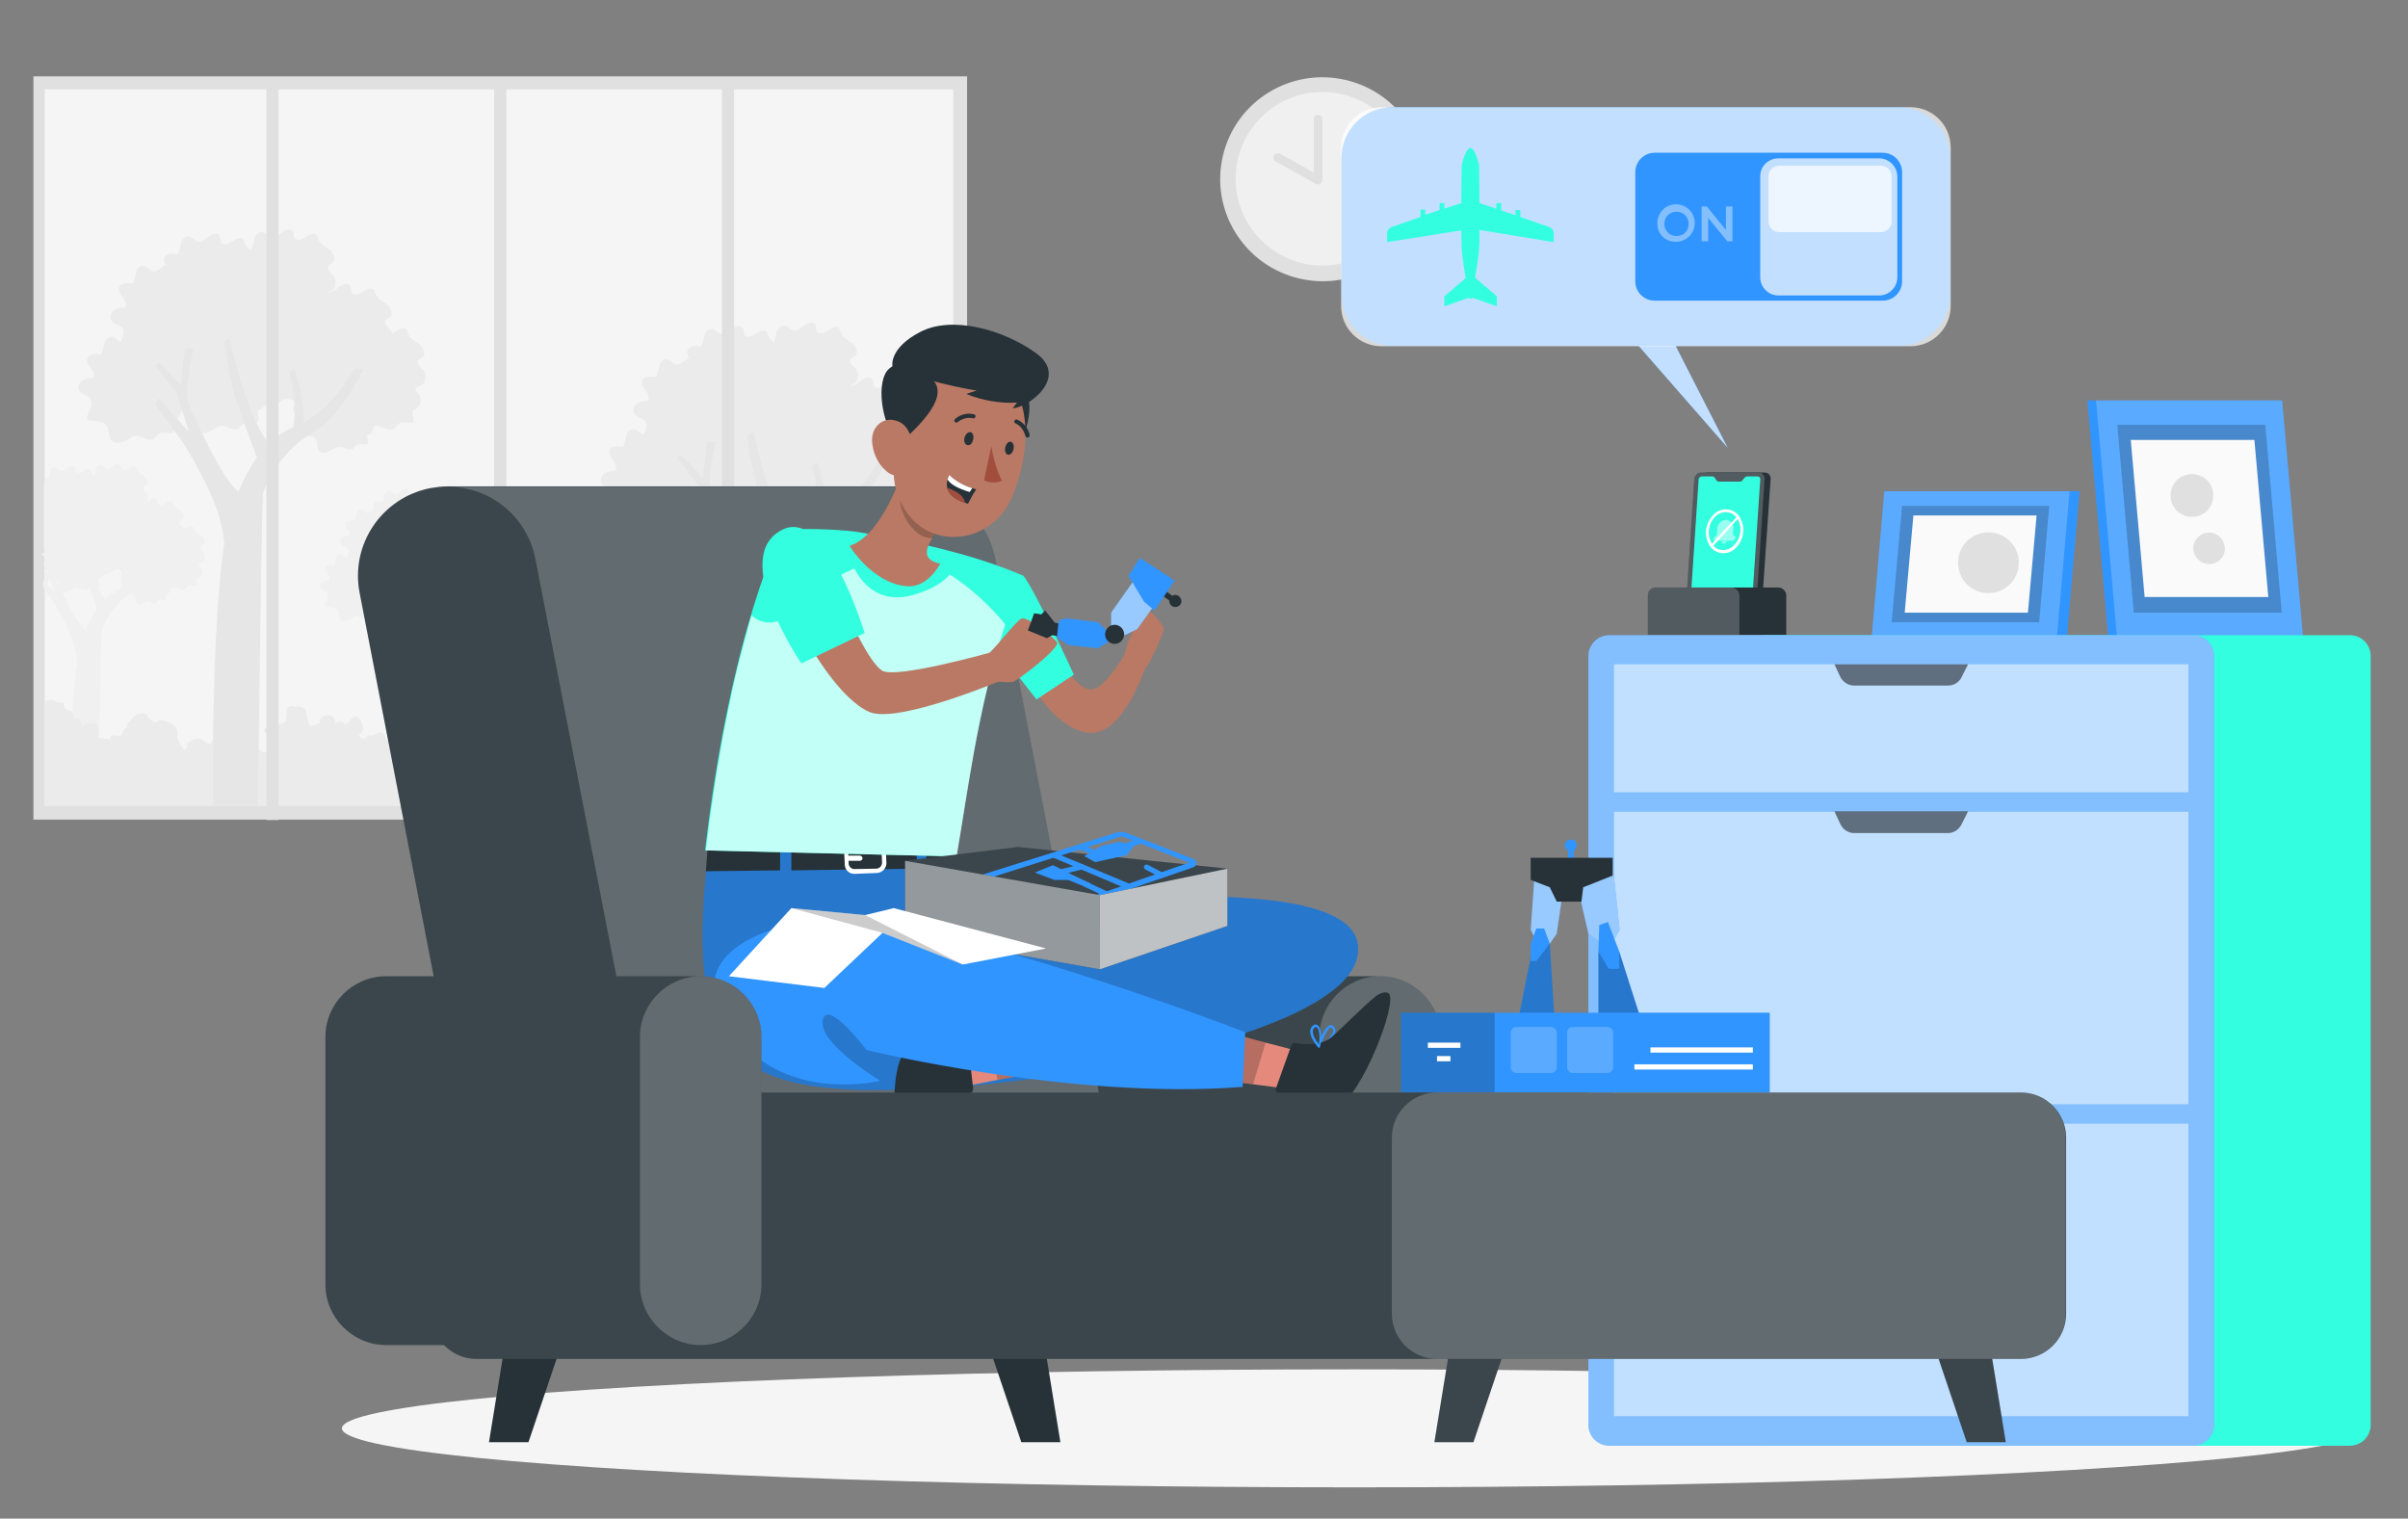 <?xml version="1.0" encoding="utf-8"?>
<!-- Generator: Adobe Illustrator 27.2.0, SVG Export Plug-In . SVG Version: 6.00 Build 0)  -->
<svg version="1.1" id="Calque_1" xmlns="http://www.w3.org/2000/svg" xmlns:xlink="http://www.w3.org/1999/xlink" x="0px" y="0px"
	 viewBox="0 0 555 350" style="enable-background:new 0 0 555 350;" xml:space="preserve">
<rect x="0" y="0" width="555" height="350" fill="#808080" stroke="none"/>
<style type="text/css">
	.st0{fill:#E0E0E0;}
	.st1{fill:#F5F5F5;}
	.st2{fill:#F0F0F0;}
	.st3{fill:#EBEBEB;}
	.st4{fill:#E6E6E6;}
	.st5{fill:#263238;}
	.st6{opacity:0.2;fill:#FFFFFF;enable-background:new    ;}
	.st7{fill:#33FFE0;}
	.st8{opacity:0.5;}
	.st9{fill:#FFFFFF;}
	.st10{fill:#3195FF;}
	.st11{opacity:0.2;enable-background:new    ;}
	.st12{fill:#FAFAFA;}
	.st13{opacity:0.4;fill:#FFFFFF;enable-background:new    ;}
	.st14{opacity:0.5;fill:#FFFFFF;enable-background:new    ;}
	.st15{opacity:0.5;enable-background:new    ;}
	.st16{opacity:0.7;fill:#FFFFFF;enable-background:new    ;}
	.st17{opacity:0.4;}
	.st18{opacity:0.1;fill:#FFFFFF;enable-background:new    ;}
	.st19{opacity:0.1;}
	.st20{fill:#E4897B;}
	.st21{fill:#B97964;}
	.st22{fill:#A24E3F;}
</style>
<g id="freepik--background-complete--inject-48">
	<rect x="7.7" y="17.6" class="st0" width="215.2" height="171.3"/>
	<path class="st1" d="M219.7,20.6v165.1H10.3V136c0-0.1,0-0.2,0-0.3l0,0V20.6H219.7z"/>
	<path class="st2" d="M78.2,142.2c-0.1-0.3-0.1-0.5-0.1-0.8c-0.1-1.6-1.6-1.4-2.9-1.6c-1-0.2,1.7-2.8-0.4-3.6
		c-0.4-0.1-0.8-0.4-1-0.7c-0.2-0.5,0-1.1,0.4-1.4c0.5-0.3,1-0.4,1.6-0.4c0.3-0.4,0.1-1-0.3-1.4s-0.7-0.9-0.6-1.4
		c0.2-0.8,1.3-0.8,2.1-0.6c0.2-0.5,0.4-1,0.4-1.6c0.1-0.5,0.6-1.1,1.1-1s0.8,0.6,1.3,0.8s1.1-0.4,1.6-0.8s1.3-0.6,1.6-0.1
		c0.2,0.3,0.1,0.7,0.3,1c0.3,0.5,1.1,0.2,1.7-0.2s1.3-0.7,1.7-0.2c0.1,0.2,0.2,0.4,0.2,0.5c0.2,0.7,1,1,1.6,1.5s1,1.3,0.6,1.9
		c-0.2,0.3-0.7,0.4-0.8,0.7s0.3,0.8,0.6,1.1c0.6,0.5,0.7,1.9-0.1,2.3c-0.3,0.2-0.8,0.2-0.9,0.6s0.2,0.6,0.5,0.8
		c0.5,0.7,0.4,1.6-0.3,2.1c-0.1,0-0.1,0.1-0.2,0.1c-0.2,0.1-0.4,0.2-0.5,0.3c0,0.1,0,0.3,0,0.4c0.1,0.3,0.1,0.5,0.1,0.8
		c0,0.1,0,0.2-0.1,0.2c-0.1,0.1-0.2,0.1-0.2,0.1c-1.1,0.1-1.6-0.3-2.3,0.6c-0.1,0.1-0.1,0.2-0.2,0.2c-0.1,0-0.2,0.1-0.3,0.1
		c-0.7,0.1-1.2-0.4-1.9-0.5c-1-0.1-1.1,0.4-2,0.8C79,143.5,78.4,143.1,78.2,142.2z"/>
	<path class="st2" d="M90.7,140.8c-0.1-0.3-0.1-0.5-0.1-0.8c-0.1-1.6-1.6-1.4-2.9-1.6c-1-0.2,1.7-2.8-0.4-3.6
		c-0.4-0.1-0.8-0.4-1-0.7c-0.2-0.5,0-1.1,0.4-1.4c0.5-0.3,1-0.4,1.6-0.4c0.3-0.4,0.1-1-0.3-1.4s-0.7-0.9-0.6-1.4
		c0.2-0.8,1.3-0.8,2.1-0.6c0.2-0.5,0.4-1,0.4-1.6c0.1-0.5,0.6-1.1,1.1-1s0.8,0.6,1.3,0.8s1.1-0.4,1.6-0.8s1.3-0.6,1.6-0.1
		c0.2,0.3,0.1,0.7,0.3,1c0.4,0.5,1.2,0.2,1.7-0.2s1.3-0.7,1.7-0.2c0.1,0.2,0.2,0.4,0.2,0.5c0.2,0.7,1,1,1.6,1.5s1,1.3,0.6,1.9
		c-0.2,0.3-0.7,0.4-0.8,0.7s0.3,0.8,0.6,1.1c0.6,0.5,0.7,1.9-0.1,2.3c-0.3,0.2-0.8,0.2-0.9,0.6s0.2,0.6,0.5,0.8
		c0.5,0.7,0.4,1.6-0.3,2.1c-0.1,0-0.1,0.1-0.2,0.1c-0.2,0.1-0.4,0.1-0.5,0.3c0,0.1,0,0.3,0,0.4c0.1,0.3,0.1,0.5,0.1,0.8
		c0,0.1,0,0.2-0.1,0.2c-0.1,0-0.2,0.1-0.2,0.1c-1.1,0-1.6-0.3-2.3,0.6c-0.1,0.1-0.1,0.2-0.2,0.2c-0.1,0-0.2,0.1-0.3,0.1
		c-0.7,0.1-1.2-0.4-1.9-0.5c-1-0.1-1.1,0.4-2,0.8C91.5,142.1,90.9,141.7,90.7,140.8z"/>
	<path class="st2" d="M91.9,132.9c-0.1-0.3-0.1-0.5-0.1-0.8c-0.1-1.6-1.6-1.4-2.9-1.6c-1-0.2,1.7-2.8-0.4-3.6
		c-0.4-0.1-0.8-0.3-1-0.7c-0.2-0.5,0-1.1,0.4-1.4c0.5-0.3,1-0.4,1.6-0.4c0.3-0.4,0.1-1-0.3-1.4s-0.7-0.9-0.6-1.4
		c0.2-0.8,1.3-0.8,2.1-0.6c0.2-0.5,0.4-1,0.4-1.6c0.1-0.5,0.6-1.1,1.1-1s0.8,0.6,1.3,0.8s1.1-0.4,1.6-0.8s1.3-0.6,1.6-0.1
		c0.2,0.3,0.1,0.7,0.3,1c0.3,0.5,1.1,0.2,1.6-0.2s1.3-0.7,1.7-0.2c0.1,0.2,0.2,0.4,0.2,0.5c0.2,0.7,1,1,1.6,1.5s1,1.3,0.5,1.9
		c-0.2,0.3-0.7,0.4-0.8,0.7s0.3,0.8,0.6,1.1c0.6,0.5,0.7,1.9-0.1,2.3c-0.3,0.2-0.8,0.2-0.9,0.6s0.2,0.6,0.4,0.8
		c0.5,0.7,0.4,1.6-0.3,2.1c-0.1,0-0.1,0.1-0.2,0.1c-0.2,0.1-0.4,0.1-0.5,0.3c0,0.1,0,0.3,0,0.4c0.1,0.3,0.1,0.5,0.1,0.8
		c0,0.1,0,0.2-0.1,0.2c-0.1,0-0.1,0.1-0.2,0.1c-1.1,0.1-1.6-0.3-2.3,0.6c-0.1,0.1-0.1,0.2-0.2,0.2c-0.1,0-0.2,0.1-0.3,0.1
		c-0.8,0.1-1.2-0.4-1.9-0.5c-0.9-0.1-1.1,0.4-2,0.8C92.7,134.2,92.1,133.8,91.9,132.9z"/>
	<path class="st2" d="M100.1,136.8c-0.1-0.3-0.1-0.5-0.1-0.8c-0.1-1.6-1.6-1.4-2.9-1.6c-1-0.2,1.7-2.8-0.4-3.6
		c-0.4-0.1-0.8-0.4-1-0.7c-0.2-0.5,0-1.1,0.4-1.4c0.5-0.3,1-0.4,1.6-0.4c0.3-0.4,0.1-1-0.3-1.4s-0.7-0.9-0.6-1.4
		c0.2-0.8,1.3-0.8,2-0.7c0.2-0.5,0.4-1,0.4-1.6c0.1-0.5,0.6-1.1,1.1-1s0.8,0.6,1.3,0.8s1.1-0.4,1.6-0.8s1.3-0.6,1.6-0.1
		c0.2,0.3,0.1,0.7,0.3,1c0.4,0.5,1.2,0.2,1.7-0.2s1.3-0.7,1.7-0.2c0.1,0.2,0.2,0.4,0.2,0.5c0.2,0.7,1,1,1.6,1.5s1,1.3,0.6,1.9
		c-0.2,0.3-0.7,0.4-0.8,0.7s0.3,0.8,0.6,1.1c0.6,0.5,0.7,1.9-0.1,2.3c-0.3,0.2-0.8,0.2-0.9,0.6s0.2,0.6,0.5,0.8
		c0.5,0.6,0.4,1.6-0.3,2.1c-0.1,0-0.1,0.1-0.2,0.1c-0.2,0.1-0.4,0.2-0.5,0.4c0,0.1,0,0.3,0,0.4c0.1,0.3,0.1,0.5,0.1,0.8
		c0,0.1,0,0.2-0.1,0.3c-0.1,0-0.2,0.1-0.2,0.1c-1.1,0-1.6-0.3-2.3,0.6c-0.1,0.1-0.1,0.2-0.2,0.2c-0.1,0-0.2,0.1-0.3,0.1
		c-0.7,0.1-1.2-0.4-1.9-0.5c-0.9-0.1-1.1,0.4-2,0.8C101,138.1,100.3,137.7,100.1,136.8z"/>
	<path class="st2" d="M108.4,135c-0.1-0.3-0.1-0.5-0.1-0.8c-0.1-1.6-1.6-1.4-2.9-1.6c-1-0.2,1.7-2.8-0.4-3.6c-0.4-0.1-0.8-0.4-1-0.7
		c-0.2-0.5,0-1.1,0.4-1.4c0.5-0.3,1-0.4,1.6-0.4c0.3-0.4,0.1-1-0.3-1.4s-0.7-0.9-0.6-1.4c0.2-0.8,1.3-0.8,2.1-0.7
		c0.2-0.5,0.4-1,0.4-1.6c0.1-0.5,0.6-1.1,1.1-1s0.8,0.6,1.3,0.8s1.1-0.4,1.6-0.8s1.3-0.6,1.6-0.1c0.2,0.3,0.1,0.7,0.3,1
		c0.3,0.5,1.1,0.2,1.6-0.2s1.3-0.7,1.7-0.2c0.1,0.2,0.2,0.3,0.2,0.5c0.2,0.7,1,1,1.6,1.5s1,1.3,0.5,1.9c-0.2,0.3-0.7,0.4-0.8,0.7
		s0.3,0.8,0.6,1.1c0.6,0.5,0.7,1.9-0.1,2.3c-0.3,0.2-0.8,0.2-0.9,0.6s0.2,0.6,0.5,0.8c0.5,0.6,0.4,1.6-0.3,2.1
		c-0.1,0-0.1,0.1-0.2,0.1c-0.2,0.1-0.4,0.2-0.5,0.4c0,0.1,0,0.3,0.1,0.4c0.1,0.3,0.1,0.5,0.1,0.8c0,0.1,0,0.2-0.1,0.2
		c-0.1,0.1-0.2,0.1-0.2,0.1c-1.1,0.1-1.6-0.3-2.3,0.6c-0.1,0.1-0.1,0.2-0.2,0.2c-0.1,0-0.2,0.1-0.3,0.1c-0.8,0.1-1.2-0.4-1.9-0.5
		c-0.9-0.1-1.1,0.4-2,0.8C109.3,136.3,108.7,135.9,108.4,135z"/>
	<path class="st2" d="M108.5,143.9c-0.1-0.2-0.1-0.4-0.1-0.6c-0.1-1.3-1.3-1.1-2.3-1.2c-0.8-0.1,1.3-2.2-0.3-2.8
		c-0.3-0.1-0.6-0.3-0.8-0.5c-0.2-0.4,0-0.9,0.4-1.1c0.4-0.2,0.8-0.3,1.2-0.3c0.3-0.3,0-0.8-0.2-1.1s-0.6-0.7-0.5-1.1
		c0.1-0.6,1-0.6,1.6-0.5c0.2-0.4,0.3-0.8,0.3-1.2c0.1-0.4,0.4-0.9,0.9-0.8s0.7,0.5,1.1,0.6s0.9-0.3,1.2-0.6s1-0.5,1.2-0.1
		c0.1,0.2,0.1,0.6,0.2,0.8c0.3,0.4,0.9,0.2,1.3-0.1s1-0.6,1.3-0.1c0.1,0.1,0.1,0.3,0.1,0.4c0.2,0.5,0.8,0.8,1.2,1.2s0.8,1,0.4,1.5
		c-0.2,0.2-0.5,0.3-0.6,0.6s0.2,0.6,0.5,0.9c0.4,0.4,0.5,1.5-0.1,1.8c-0.2,0.1-0.6,0.2-0.7,0.4s0.2,0.4,0.4,0.6
		c0.4,0.5,0.3,1.3-0.2,1.7c0,0-0.1,0.1-0.1,0.1c-0.1,0.1-0.3,0.1-0.4,0.3c0,0.1,0,0.2,0,0.3c0.1,0.2,0.1,0.4,0.1,0.6
		c0,0.1,0,0.1-0.1,0.2c-0.1,0-0.1,0.1-0.2,0.1c-0.9,0-1.3-0.3-1.8,0.5c0,0.1-0.1,0.1-0.2,0.2c-0.1,0-0.2,0.1-0.2,0.1
		c-0.6,0-1-0.3-1.5-0.4c-0.7-0.1-0.9,0.3-1.6,0.6C109.2,144.9,108.7,144.6,108.5,143.9z"/>
	<path class="st2" d="M113.2,140.8c-0.1-0.3-0.1-0.5-0.1-0.8c-0.1-1.6-1.6-1.4-2.9-1.6c-1-0.2,1.7-2.8-0.4-3.6
		c-0.4-0.1-0.8-0.4-1-0.7c-0.2-0.5,0-1.1,0.4-1.4c0.5-0.3,1-0.4,1.6-0.4c0.3-0.4,0.1-1-0.3-1.4s-0.7-0.9-0.6-1.4
		c0.2-0.8,1.3-0.8,2.1-0.6c0.2-0.5,0.4-1,0.4-1.6c0.1-0.5,0.6-1.1,1.1-1s0.8,0.6,1.3,0.8s1.1-0.4,1.6-0.8s1.3-0.6,1.6-0.1
		c0.2,0.3,0.1,0.7,0.3,1c0.3,0.5,1.1,0.2,1.6-0.2s1.3-0.7,1.7-0.2c0.1,0.2,0.2,0.4,0.2,0.5c0.2,0.7,1,1,1.6,1.5s1,1.3,0.6,1.9
		c-0.2,0.3-0.7,0.4-0.8,0.7s0.3,0.8,0.6,1.1c0.6,0.5,0.7,1.9-0.1,2.3c-0.3,0.2-0.8,0.2-0.9,0.6s0.2,0.6,0.4,0.8
		c0.5,0.7,0.4,1.6-0.3,2.1c-0.1,0-0.1,0.1-0.2,0.1c-0.2,0.1-0.4,0.1-0.5,0.3c0,0.1,0,0.3,0,0.4c0.1,0.3,0.1,0.5,0.1,0.8
		c0,0.1,0,0.2-0.1,0.2c-0.1,0-0.1,0.1-0.2,0.1c-1.1,0-1.6-0.3-2.3,0.6c-0.1,0.1-0.1,0.2-0.2,0.2c-0.1,0-0.2,0.1-0.3,0.1
		c-0.8,0.1-1.2-0.4-1.9-0.5c-0.9-0.1-1.1,0.4-2,0.8C114.1,142.1,113.4,141.7,113.2,140.8z"/>
	<path class="st2" d="M100.1,127c-0.1-0.3-0.1-0.5-0.1-0.8c-0.1-1.6-1.6-1.4-2.9-1.6c-1-0.2,1.7-2.8-0.4-3.6c-0.4-0.1-0.8-0.4-1-0.7
		c-0.2-0.5,0-1.1,0.4-1.4c0.5-0.3,1-0.4,1.6-0.4c0.3-0.4,0.1-1-0.3-1.4s-0.7-0.9-0.6-1.4c0.2-0.8,1.3-0.8,2-0.6
		c0.2-0.5,0.4-1,0.4-1.6c0.1-0.5,0.6-1.1,1.1-1s0.8,0.6,1.3,0.8s1.1-0.4,1.6-0.8s1.3-0.6,1.6-0.1c0.2,0.3,0.1,0.7,0.3,1
		c0.4,0.5,1.2,0.2,1.7-0.2s1.3-0.7,1.7-0.2c0.1,0.2,0.2,0.4,0.2,0.5c0.2,0.7,1,1,1.6,1.5s1,1.3,0.6,1.9c-0.2,0.3-0.7,0.4-0.8,0.7
		s0.3,0.8,0.6,1.1c0.6,0.5,0.7,1.9-0.1,2.3c-0.3,0.2-0.8,0.2-0.9,0.6s0.2,0.6,0.5,0.8c0.5,0.7,0.4,1.6-0.3,2.1
		c-0.1,0-0.1,0.1-0.2,0.1c-0.2,0.1-0.4,0.2-0.5,0.3c0,0.1,0,0.3,0,0.4c0.1,0.3,0.1,0.5,0.1,0.8c0,0.1,0,0.2-0.1,0.2
		c-0.1,0.1-0.2,0.1-0.2,0.1c-1.1,0.1-1.6-0.3-2.3,0.6c-0.1,0.1-0.1,0.2-0.2,0.2c-0.1,0-0.2,0.1-0.3,0.1c-0.7,0.1-1.2-0.4-1.9-0.5
		c-0.9-0.1-1.1,0.4-2,0.8C101,128.3,100.3,127.9,100.1,127z"/>
	<path class="st2" d="M89.4,127.6c-0.1-0.3-0.1-0.5-0.1-0.8c-0.1-1.6-1.6-1.4-2.9-1.6c-1-0.2,1.7-2.7-0.4-3.6
		c-0.4-0.1-0.8-0.3-1-0.7c-0.2-0.5,0-1.1,0.4-1.4c0.5-0.3,1-0.4,1.6-0.4c0.3-0.4,0.1-1-0.3-1.4s-0.7-0.9-0.6-1.4
		c0.2-0.8,1.3-0.8,2.1-0.6c0.2-0.5,0.4-1,0.4-1.6c0.1-0.5,0.6-1.1,1.1-1s0.8,0.6,1.3,0.8s1.1-0.4,1.6-0.8s1.3-0.6,1.6-0.1
		c0.2,0.3,0.1,0.7,0.3,1c0.3,0.5,1.1,0.2,1.7-0.2s1.3-0.7,1.7-0.2c0.1,0.2,0.1,0.4,0.2,0.5c0.2,0.7,1,1,1.6,1.5s1,1.3,0.6,1.9
		c-0.2,0.3-0.7,0.4-0.8,0.7s0.3,0.8,0.6,1.1c0.6,0.5,0.7,1.9-0.1,2.3c-0.3,0.2-0.8,0.2-0.9,0.6s0.2,0.6,0.5,0.8
		c0.5,0.6,0.4,1.6-0.3,2.1c-0.1,0-0.1,0.1-0.2,0.1c-0.2,0.1-0.4,0.2-0.5,0.4c0,0.1,0,0.3,0,0.4c0.1,0.3,0.1,0.5,0.1,0.8
		c0,0.1,0,0.2-0.1,0.2c-0.1,0-0.2,0.1-0.2,0.1c-1.1,0-1.6-0.3-2.3,0.6c-0.1,0.1-0.1,0.2-0.2,0.2c-0.1,0-0.2,0.1-0.3,0.1
		c-0.8,0.1-1.2-0.4-1.9-0.5c-0.9-0.1-1.1,0.4-2,0.8C90.3,128.9,89.7,128.5,89.4,127.6z"/>
	<path class="st2" d="M82.9,132c-0.1-0.3-0.1-0.5-0.1-0.8c-0.1-1.6-1.6-1.4-2.9-1.6c-1-0.2,1.7-2.8-0.4-3.6c-0.4-0.1-0.8-0.4-1-0.7
		c-0.2-0.5,0-1.1,0.4-1.4c0.5-0.3,1-0.4,1.6-0.4c0.3-0.4,0.1-1-0.3-1.4s-0.7-0.9-0.6-1.4c0.2-0.8,1.3-0.8,2.1-0.7
		c0.2-0.5,0.4-1,0.4-1.6c0.1-0.5,0.6-1.1,1.1-1s0.8,0.6,1.3,0.8s1.1-0.4,1.6-0.8s1.3-0.6,1.6-0.1c0.2,0.3,0.1,0.7,0.3,1
		c0.3,0.5,1.1,0.2,1.6-0.2s1.3-0.7,1.7-0.2c0.1,0.2,0.2,0.3,0.2,0.5c0.2,0.7,1,1,1.6,1.5s1,1.3,0.5,1.9c-0.2,0.3-0.7,0.4-0.8,0.7
		s0.3,0.8,0.6,1.1c0.6,0.5,0.7,1.9-0.1,2.3c-0.3,0.2-0.8,0.2-0.9,0.6s0.2,0.6,0.5,0.8c0.5,0.6,0.4,1.6-0.3,2.1
		c-0.1,0-0.1,0.1-0.2,0.1c-0.2,0.1-0.4,0.2-0.5,0.4c0,0.1,0,0.3,0,0.4c0.1,0.3,0.1,0.5,0.1,0.8c0,0.1,0,0.2-0.1,0.2
		c-0.1,0.1-0.2,0.1-0.2,0.1c-1.1,0-1.6-0.3-2.3,0.6c-0.1,0.1-0.1,0.2-0.2,0.2c-0.1,0-0.2,0.1-0.3,0.1c-0.8,0.1-1.2-0.4-1.9-0.5
		c-1-0.1-1.1,0.4-2,0.8C83.8,133.2,83.2,132.9,82.9,132z"/>
	<path class="st2" d="M84.9,137.5c0,0,2.7,3.8,3.6,5.1s5.6,8.8,6.3,13.8c0.1,0.5,0.1,1,0.2,1.4c-1.1,6.9-1.5,16.7-1.6,25.2h6.6
		c0.2-13.9,0.4-31.5,0.6-32.3c0.2-1.4,2.9-6.7,7-8.8s7.7-9.4,7.7-9.4h-1.3c-1.5,2.6-3.5,5-5.9,6.8c-0.5,0.3-1,0.6-1.6,0.9
		c0-2.6-0.5-5.3-1.4-7.8l-0.7,0.7c0.8,2.6,0.9,5.2,0.6,7.9c-1.3,0.6-2.5,1.4-3.6,2.4c-3.6-4.7-5.6-15.4-5.6-15.4l-0.9,0.5
		c0.3,2.2,0.7,4.4,1.2,6.6c0.7,2.8,2.7,8,3.6,10.3c-1.1,1.6-2,3.3-2.7,5.1c-0.1-0.2-0.2-0.3-0.4-0.4c-2.3-2.1-6.7-12.1-6.7-12.1
		c-1.1-2.3,0.6-8.4,0.6-8.4h-1.2l-0.6,5.3l-3.1-3.4l-0.6,0.5l3.3,4.2l1.7,5.3l-4.4-4.9L84.9,137.5z"/>
	<path class="st2" d="M137.3,142.1c-0.1-0.3-0.1-0.5-0.1-0.8c-0.1-1.6-1.6-1.4-2.9-1.6c-1-0.2,1.7-2.8-0.4-3.6
		c-0.4-0.1-0.8-0.4-1-0.7c-0.2-0.5,0-1.1,0.4-1.4c0.5-0.3,1-0.4,1.6-0.4c0.3-0.4,0.1-1-0.3-1.4s-0.7-0.9-0.6-1.4
		c0.2-0.8,1.3-0.8,2.1-0.7c0.2-0.5,0.4-1,0.4-1.6c0.1-0.5,0.6-1.1,1.1-1s0.8,0.6,1.3,0.8s1.1-0.4,1.6-0.8s1.3-0.6,1.6-0.1
		c0.2,0.3,0.1,0.7,0.3,1c0.3,0.5,1.1,0.2,1.6-0.2s1.3-0.7,1.7-0.2c0.1,0.2,0.2,0.4,0.2,0.5c0.2,0.7,1,1,1.6,1.5s1,1.3,0.5,1.9
		c-0.2,0.3-0.7,0.4-0.8,0.7s0.3,0.8,0.6,1.1c0.6,0.5,0.7,1.9-0.1,2.3c-0.3,0.2-0.8,0.2-0.9,0.6s0.2,0.6,0.5,0.8
		c0.5,0.6,0.4,1.6-0.3,2.1c-0.1,0-0.1,0.1-0.2,0.1c-0.2,0.1-0.4,0.2-0.5,0.4c0,0.1,0,0.3,0.1,0.4c0.1,0.3,0.1,0.5,0.1,0.8
		c0,0.1,0,0.2-0.1,0.3c-0.1,0-0.2,0.1-0.2,0.1c-1.1,0.1-1.6-0.3-2.3,0.6c-0.1,0.1-0.1,0.2-0.2,0.2c-0.1,0-0.2,0.1-0.3,0.1
		c-0.8,0.1-1.2-0.4-1.9-0.5c-0.9-0.1-1.1,0.4-2,0.8C138.2,143.4,137.6,143,137.3,142.1z"/>
	<path class="st2" d="M149.8,140.8c-0.1-0.3-0.1-0.5-0.1-0.8c-0.1-1.6-1.6-1.4-2.9-1.6c-1-0.2,1.7-2.8-0.4-3.6
		c-0.4-0.1-0.8-0.4-1-0.7c-0.2-0.5,0-1.1,0.4-1.4c0.5-0.3,1-0.4,1.6-0.4c0.3-0.4,0.1-1-0.3-1.4s-0.7-0.9-0.6-1.4
		c0.2-0.8,1.3-0.8,2.1-0.7c0.2-0.5,0.4-1,0.4-1.6c0.1-0.5,0.6-1.1,1.1-1s0.8,0.6,1.3,0.8s1.1-0.4,1.6-0.8s1.3-0.6,1.6-0.1
		c0.2,0.3,0.1,0.7,0.3,1c0.3,0.5,1.1,0.2,1.6-0.2s1.3-0.7,1.7-0.2c0.1,0.2,0.2,0.3,0.2,0.5c0.2,0.7,1,1,1.6,1.5s1,1.3,0.5,1.9
		c-0.2,0.3-0.7,0.4-0.8,0.7s0.3,0.8,0.6,1.1c0.6,0.5,0.7,1.9-0.1,2.3c-0.3,0.2-0.8,0.2-0.9,0.6s0.2,0.6,0.4,0.8
		c0.5,0.6,0.4,1.6-0.3,2.1c-0.1,0-0.1,0.1-0.2,0.1c-0.2,0.1-0.4,0.2-0.5,0.4c0,0.1,0,0.3,0,0.4c0.1,0.3,0.1,0.5,0.1,0.8
		c0,0.1,0,0.2-0.1,0.3c-0.1,0-0.2,0.1-0.2,0.1c-1.1,0-1.6-0.3-2.3,0.6c-0.1,0.1-0.1,0.2-0.2,0.2c-0.1,0-0.2,0.1-0.3,0.1
		c-0.8,0.1-1.2-0.4-1.9-0.5c-0.9-0.1-1.1,0.4-2,0.8C150.7,142.1,150.1,141.7,149.8,140.8z"/>
	<path class="st2" d="M151,132.8c-0.1-0.3-0.1-0.5-0.1-0.8c-0.1-1.6-1.6-1.4-2.9-1.6c-1-0.2,1.7-2.8-0.4-3.6c-0.4-0.1-0.8-0.4-1-0.7
		c-0.2-0.5,0-1.1,0.4-1.4c0.5-0.3,1-0.4,1.6-0.4c0.3-0.4,0.1-1-0.3-1.4s-0.7-0.9-0.6-1.4c0.2-0.8,1.3-0.8,2-0.6
		c0.2-0.5,0.4-1,0.4-1.6c0.1-0.5,0.6-1.1,1.1-1s0.8,0.6,1.3,0.8s1.1-0.4,1.6-0.8s1.3-0.6,1.6-0.1c0.2,0.3,0.1,0.7,0.3,1
		c0.3,0.5,1.1,0.2,1.7-0.2s1.3-0.7,1.7-0.2c0.1,0.2,0.2,0.3,0.2,0.5c0.2,0.7,1,1,1.6,1.5s1,1.3,0.6,1.9c-0.2,0.3-0.7,0.4-0.8,0.7
		s0.3,0.8,0.6,1.1c0.6,0.5,0.7,1.9-0.1,2.3c-0.3,0.2-0.8,0.2-0.9,0.6s0.2,0.6,0.5,0.8c0.5,0.7,0.4,1.6-0.3,2.1
		c-0.1,0-0.1,0.1-0.2,0.1c-0.2,0.1-0.4,0.2-0.5,0.4c0,0.1,0,0.3,0,0.4c0.1,0.3,0.1,0.5,0.1,0.8c0,0.1,0,0.2-0.1,0.2
		c-0.1,0.1-0.2,0.1-0.2,0.1c-1.1,0.1-1.6-0.3-2.3,0.6c-0.1,0.1-0.1,0.2-0.2,0.2c-0.1,0-0.2,0.1-0.3,0.1c-0.7,0.1-1.2-0.4-1.9-0.5
		c-0.9-0.1-1.1,0.4-2,0.8C151.9,134.1,151.3,133.7,151,132.8z"/>
	<path class="st2" d="M159.3,136.8c-0.1-0.3-0.1-0.5-0.1-0.8c-0.1-1.6-1.6-1.4-2.9-1.6c-1-0.2,1.7-2.7-0.4-3.6
		c-0.4-0.1-0.8-0.4-1-0.7c-0.2-0.5,0-1.1,0.4-1.4c0.5-0.3,1-0.4,1.6-0.4c0.3-0.4,0.1-1-0.3-1.4s-0.7-0.9-0.6-1.4
		c0.2-0.8,1.3-0.8,2.1-0.6c0.2-0.5,0.4-1,0.4-1.6c0.1-0.5,0.6-1.1,1.1-1s0.8,0.6,1.3,0.8s1.1-0.4,1.6-0.8s1.3-0.6,1.6-0.1
		c0.2,0.3,0.1,0.7,0.3,1c0.3,0.5,1.1,0.2,1.6-0.2s1.3-0.7,1.7-0.2c0.1,0.2,0.2,0.4,0.2,0.5c0.2,0.7,1,1,1.6,1.5s1,1.3,0.5,1.9
		c-0.2,0.3-0.7,0.4-0.8,0.7s0.3,0.8,0.6,1.1c0.6,0.5,0.7,1.9-0.1,2.3c-0.3,0.2-0.8,0.2-0.9,0.6s0.2,0.6,0.4,0.8
		c0.5,0.7,0.4,1.6-0.3,2.1c-0.1,0-0.1,0.1-0.2,0.1c-0.2,0.1-0.4,0.1-0.5,0.3c0,0.1,0,0.3,0,0.4c0.1,0.3,0.1,0.5,0.1,0.8
		c0,0.1,0,0.2-0.1,0.2c-0.1,0-0.2,0.1-0.2,0.1c-1.1,0-1.6-0.3-2.3,0.6c-0.1,0.1-0.1,0.2-0.2,0.2c-0.1,0-0.2,0.1-0.3,0.1
		c-0.8,0.1-1.2-0.4-1.9-0.5c-0.9-0.1-1.1,0.4-2,0.8C160.2,138.1,159.5,137.7,159.3,136.8z"/>
	<path class="st2" d="M167.6,135c-0.1-0.3-0.1-0.5-0.1-0.8c-0.1-1.6-1.6-1.4-2.9-1.6c-1-0.2,1.7-2.8-0.4-3.6c-0.4-0.1-0.8-0.3-1-0.7
		c-0.2-0.5,0-1.1,0.4-1.4c0.5-0.3,1-0.4,1.6-0.4c0.3-0.4,0.1-1-0.3-1.4s-0.7-0.9-0.6-1.4c0.2-0.8,1.3-0.8,2-0.6
		c0.2-0.5,0.4-1,0.4-1.6c0.1-0.5,0.6-1.1,1.1-1s0.8,0.6,1.3,0.8s1.1-0.4,1.6-0.8s1.3-0.6,1.6-0.1c0.2,0.3,0.1,0.7,0.3,1
		c0.3,0.5,1.1,0.2,1.7-0.2s1.3-0.7,1.7-0.2c0.1,0.2,0.1,0.4,0.2,0.5c0.2,0.7,1,1,1.6,1.5s1,1.3,0.6,1.9c-0.2,0.3-0.7,0.4-0.8,0.7
		s0.3,0.8,0.6,1.1c0.6,0.5,0.7,1.9-0.1,2.3c-0.3,0.2-0.8,0.2-0.9,0.6s0.2,0.6,0.4,0.8c0.5,0.6,0.4,1.6-0.2,2.1
		c-0.1,0.1-0.1,0.1-0.2,0.1c-0.2,0.1-0.4,0.2-0.5,0.4c0,0.1,0,0.3,0,0.4c0.1,0.3,0.1,0.5,0.1,0.8c0,0.1,0,0.2-0.1,0.3
		c-0.1,0-0.2,0.1-0.2,0.1c-1.1,0.1-1.6-0.3-2.3,0.6c-0.1,0.1-0.1,0.2-0.2,0.2c-0.1,0.1-0.2,0.1-0.3,0.1c-0.8,0.1-1.2-0.4-1.9-0.5
		c-0.9-0.1-1.1,0.4-2,0.8C168.5,136.2,167.8,135.8,167.6,135z"/>
	<path class="st2" d="M167.7,143.9c-0.1-0.2-0.1-0.4-0.1-0.6c-0.1-1.3-1.3-1.1-2.3-1.2c-0.8-0.1,1.3-2.2-0.3-2.8
		c-0.3-0.1-0.6-0.3-0.8-0.6c-0.2-0.4,0-0.9,0.4-1.1c0.4-0.2,0.8-0.3,1.2-0.3c0.3-0.3,0-0.8-0.2-1.1s-0.6-0.7-0.5-1.1
		c0.1-0.6,1-0.6,1.6-0.5c0.2-0.4,0.3-0.8,0.3-1.2c0.1-0.4,0.4-0.9,0.9-0.8s0.6,0.5,1,0.6s0.9-0.3,1.2-0.6s1-0.5,1.2-0.1
		c0.1,0.2,0.1,0.6,0.2,0.8c0.3,0.4,0.9,0.1,1.3-0.1s1-0.6,1.3-0.1c0.1,0.1,0.1,0.3,0.2,0.4c0.2,0.5,0.8,0.8,1.2,1.2s0.8,1,0.4,1.5
		c-0.2,0.2-0.5,0.3-0.6,0.6s0.2,0.6,0.5,0.9c0.4,0.4,0.5,1.5-0.1,1.8c-0.2,0.1-0.6,0.2-0.7,0.4s0.2,0.4,0.4,0.6
		c0.4,0.5,0.3,1.3-0.2,1.7c0,0-0.1,0.1-0.1,0.1c-0.1,0.1-0.3,0.1-0.4,0.3c0,0.1,0,0.2,0,0.3c0.1,0.2,0.1,0.4,0.1,0.6
		c0,0.1,0,0.1-0.1,0.2c-0.1,0-0.1,0.1-0.2,0.1c-0.9,0-1.3-0.3-1.8,0.5c0,0.1-0.1,0.1-0.2,0.2c-0.1,0-0.2,0.1-0.2,0.1
		c-0.6,0.1-1-0.3-1.5-0.4c-0.8-0.1-0.9,0.3-1.6,0.6C168.4,144.9,167.9,144.6,167.7,143.9z"/>
	<path class="st2" d="M172.4,140.8c-0.1-0.3-0.1-0.5-0.1-0.8c-0.1-1.6-1.6-1.4-2.9-1.6c-1-0.2,1.7-2.8-0.4-3.6
		c-0.4-0.1-0.8-0.4-1-0.7c-0.2-0.5,0-1.1,0.4-1.4c0.5-0.3,1-0.4,1.6-0.4c0.3-0.4,0.1-1-0.3-1.4s-0.7-0.9-0.6-1.4
		c0.2-0.8,1.3-0.8,2.1-0.7c0.2-0.5,0.4-1,0.4-1.6c0.1-0.5,0.6-1.1,1.1-1s0.8,0.6,1.3,0.8s1.1-0.4,1.6-0.8s1.3-0.6,1.6-0.1
		c0.2,0.3,0.1,0.7,0.3,1c0.3,0.5,1.2,0.2,1.7-0.2s1.3-0.7,1.7-0.2c0.1,0.2,0.2,0.3,0.2,0.5c0.2,0.7,1,1,1.6,1.5s1,1.3,0.6,1.9
		c-0.2,0.3-0.7,0.4-0.8,0.7s0.3,0.8,0.6,1.1c0.6,0.5,0.7,1.9-0.1,2.3c-0.3,0.2-0.8,0.2-0.9,0.6s0.2,0.6,0.5,0.8
		c0.5,0.6,0.4,1.6-0.3,2.1c-0.1,0-0.1,0.1-0.2,0.1c-0.2,0.1-0.4,0.2-0.5,0.4c0,0.1,0,0.3,0,0.4c0.1,0.3,0.1,0.5,0.1,0.8
		c0,0.1,0,0.2-0.1,0.3c-0.1,0-0.2,0.1-0.2,0.1c-1.1,0-1.6-0.3-2.3,0.6c-0.1,0.1-0.1,0.2-0.2,0.2c-0.1,0-0.2,0.1-0.3,0.1
		c-0.7,0.1-1.2-0.4-1.9-0.5c-1-0.1-1.1,0.4-2,0.8C173.2,142.1,172.6,141.7,172.4,140.8z"/>
	<path class="st2" d="M159.3,127c-0.1-0.3-0.1-0.5-0.1-0.8c-0.1-1.6-1.6-1.4-2.9-1.6c-1-0.2,1.7-2.8-0.4-3.6c-0.4-0.1-0.8-0.4-1-0.7
		c-0.2-0.5,0-1.1,0.4-1.4c0.5-0.3,1-0.4,1.6-0.4c0.3-0.4,0.1-1-0.3-1.4s-0.7-0.9-0.6-1.4c0.2-0.8,1.3-0.8,2.1-0.7
		c0.2-0.5,0.4-1,0.4-1.6c0.1-0.5,0.6-1.1,1.1-1s0.8,0.6,1.3,0.8s1.1-0.4,1.6-0.8s1.3-0.6,1.6-0.1c0.2,0.3,0.1,0.7,0.3,1
		c0.3,0.5,1.1,0.2,1.6-0.2s1.3-0.7,1.7-0.2c0.1,0.2,0.2,0.4,0.2,0.5c0.2,0.7,1,1,1.6,1.5s1,1.3,0.5,1.9c-0.2,0.3-0.7,0.4-0.8,0.7
		s0.3,0.8,0.6,1.1c0.6,0.5,0.7,1.9-0.1,2.3c-0.3,0.2-0.8,0.2-0.9,0.6s0.2,0.6,0.4,0.8c0.5,0.6,0.4,1.6-0.3,2.1
		c-0.1,0-0.1,0.1-0.2,0.1c-0.2,0.1-0.4,0.2-0.5,0.4c0,0.1,0,0.3,0,0.4c0.1,0.3,0.1,0.5,0.1,0.8c0,0.1,0,0.2-0.1,0.3
		c-0.1,0-0.2,0.1-0.2,0.1c-1.1,0-1.6-0.3-2.3,0.6c-0.1,0.1-0.1,0.2-0.2,0.2c-0.1,0-0.2,0.1-0.3,0.1c-0.8,0.1-1.2-0.4-1.9-0.5
		c-0.9-0.1-1.1,0.4-2,0.8C160.2,128.3,159.5,127.9,159.3,127z"/>
	<path class="st2" d="M148.6,127.5c-0.1-0.3-0.1-0.5-0.1-0.8c-0.1-1.6-1.6-1.4-2.9-1.6c-1-0.2,1.7-2.8-0.4-3.6
		c-0.4-0.1-0.8-0.4-1-0.7c-0.2-0.5,0-1.1,0.4-1.4c0.5-0.3,1-0.4,1.6-0.4c0.3-0.4,0.1-1-0.3-1.4s-0.7-0.9-0.6-1.4
		c0.2-0.8,1.3-0.8,2-0.6c0.2-0.5,0.4-1,0.4-1.6c0.1-0.5,0.6-1.1,1.1-1s0.8,0.6,1.3,0.8s1.1-0.4,1.6-0.8s1.3-0.6,1.6-0.1
		c0.2,0.3,0.1,0.7,0.3,1c0.3,0.5,1.1,0.2,1.6-0.2s1.3-0.7,1.7-0.2c0.1,0.2,0.2,0.4,0.2,0.5c0.2,0.7,1,1,1.6,1.5s1,1.3,0.6,1.9
		c-0.2,0.3-0.7,0.4-0.8,0.7s0.3,0.8,0.6,1.1c0.6,0.5,0.7,1.9-0.1,2.3c-0.3,0.2-0.8,0.2-0.9,0.6s0.2,0.6,0.5,0.8
		c0.5,0.7,0.4,1.6-0.3,2.1c-0.1,0-0.1,0.1-0.2,0.1c-0.2,0.1-0.4,0.2-0.5,0.3c0,0.1,0,0.3,0.1,0.4c0.1,0.3,0.1,0.5,0.1,0.8
		c0,0.1,0,0.2-0.1,0.2c-0.1,0.1-0.2,0.1-0.2,0.1c-1.1,0.1-1.6-0.3-2.3,0.6c-0.1,0.1-0.1,0.2-0.2,0.2c-0.1,0-0.2,0.1-0.3,0.1
		c-0.7,0.1-1.2-0.4-1.9-0.5c-0.9-0.1-1.1,0.4-2,0.8C149.5,128.8,148.8,128.4,148.6,127.5z"/>
	<path class="st2" d="M142.1,131.9c-0.1-0.3-0.1-0.5-0.1-0.8c-0.1-1.6-1.6-1.4-2.9-1.6c-1-0.2,1.7-2.7-0.4-3.6
		c-0.4-0.1-0.8-0.3-1-0.7c-0.2-0.5,0-1.1,0.4-1.4c0.5-0.3,1-0.4,1.6-0.4c0.3-0.4,0.1-1-0.3-1.4s-0.7-0.9-0.6-1.4
		c0.2-0.8,1.3-0.8,2.1-0.6c0.2-0.5,0.4-1,0.4-1.6c0.1-0.5,0.6-1.1,1.1-1s0.8,0.6,1.3,0.8s1.1-0.4,1.6-0.8s1.3-0.6,1.6-0.1
		c0.2,0.3,0.1,0.7,0.3,1c0.3,0.5,1.1,0.2,1.7-0.2s1.3-0.7,1.7-0.2c0.1,0.2,0.1,0.4,0.2,0.5c0.2,0.7,1,1,1.6,1.5s1,1.3,0.6,1.9
		c-0.2,0.3-0.7,0.4-0.8,0.7s0.3,0.8,0.6,1.1c0.6,0.5,0.7,1.9-0.1,2.3c-0.3,0.2-0.8,0.2-0.9,0.6s0.2,0.6,0.4,0.8
		c0.5,0.6,0.4,1.6-0.2,2.1c-0.1,0.1-0.1,0.1-0.2,0.1c-0.2,0.1-0.4,0.2-0.5,0.4c0,0.1,0,0.3,0,0.4c0.1,0.3,0.1,0.5,0.1,0.8
		c0,0.1,0,0.2-0.1,0.2c-0.1,0-0.2,0.1-0.2,0.1c-1.1,0-1.6-0.3-2.3,0.6c-0.1,0.1-0.1,0.2-0.2,0.2c-0.1,0.1-0.2,0.1-0.3,0.1
		c-0.8,0.1-1.2-0.4-1.9-0.5c-0.9-0.1-1.1,0.4-2,0.8C143,133.2,142.3,132.8,142.1,131.9z"/>
	<path class="st2" d="M144.1,137.4c0,0,2.7,3.8,3.6,5.1s5.6,8.8,6.3,13.8c0.1,0.5,0.1,1,0.2,1.4c-1,6.9-1.5,16.7-1.6,25.2h6.6
		c0.2-13.9,0.5-31.5,0.6-32.3c0.2-1.4,2.9-6.7,7-8.8s7.7-9.4,7.7-9.4h-1.3c-1.5,2.6-3.5,5-5.9,6.8c-0.5,0.3-1,0.7-1.6,0.9
		c0-2.6-0.5-5.3-1.4-7.8l-0.7,0.7c0.7,2.6,0.9,5.2,0.5,7.9c-1.3,0.6-2.5,1.4-3.6,2.4c-3.6-4.7-5.6-15.4-5.6-15.4l-0.9,0.5
		c0.3,2.2,0.7,4.4,1.2,6.6c1,3.5,2.2,7,3.6,10.3c-1.1,1.6-2,3.3-2.7,5.1c-0.1-0.2-0.2-0.3-0.4-0.4c-2.3-2.1-6.7-12.1-6.7-12.1
		c-1.1-2.3,0.6-8.4,0.6-8.4h-1.3l-0.6,5.3l-3.1-3.4l-0.6,0.5l3.3,4.2l1.7,5.3l-4.4-4.9L144.1,137.4z"/>
	<path class="st2" d="M190.1,124.1c-0.1-0.3-0.1-0.5-0.1-0.8c-0.1-1.6-1.6-1.4-2.9-1.6c-1-0.2,1.7-2.8-0.4-3.6
		c-0.4-0.1-0.8-0.4-1-0.7c-0.2-0.5,0-1.1,0.4-1.4c0.5-0.3,1-0.4,1.6-0.4c0.3-0.4,0.1-1-0.3-1.4s-0.7-0.9-0.6-1.4
		c0.2-0.8,1.3-0.8,2.1-0.6c0.2-0.5,0.4-1,0.4-1.6c0.1-0.5,0.6-1.1,1.1-1s0.8,0.6,1.3,0.8c0.5,0.1,1.1-0.4,1.6-0.8s1.3-0.6,1.6-0.1
		c0.2,0.3,0.1,0.7,0.3,1c0.4,0.5,1.2,0.2,1.7-0.2s1.3-0.7,1.7-0.2c0.1,0.2,0.2,0.4,0.2,0.5c0.2,0.7,1,1,1.6,1.5s1,1.3,0.5,1.9
		c-0.2,0.3-0.7,0.4-0.8,0.7s0.3,0.8,0.6,1.1c0.6,0.5,0.7,1.9-0.1,2.3c-0.3,0.2-0.8,0.2-0.9,0.6s0.2,0.6,0.5,0.8
		c0.5,0.7,0.4,1.6-0.3,2.1c-0.1,0-0.1,0.1-0.2,0.1c-0.2,0.1-0.4,0.1-0.5,0.3c0,0.1,0,0.3,0,0.4c0.1,0.3,0.1,0.5,0.1,0.8
		c0,0.1,0,0.2-0.1,0.2c-0.1,0-0.2,0.1-0.2,0.1c-1.1,0.1-1.6-0.3-2.3,0.6c-0.1,0.1-0.1,0.2-0.2,0.2c-0.1,0-0.2,0.1-0.3,0.1
		c-0.7,0.1-1.2-0.4-1.9-0.5c-1-0.1-1.1,0.4-2,0.8C190.9,125.4,190.3,125,190.1,124.1z"/>
	<path class="st2" d="M202.6,122.8c-0.1-0.3-0.1-0.5-0.1-0.8c-0.1-1.6-1.6-1.4-2.9-1.6c-1-0.2,1.7-2.7-0.4-3.6
		c-0.4-0.1-0.8-0.3-1-0.7c-0.2-0.5,0-1.1,0.5-1.4c0.5-0.3,1-0.4,1.6-0.4c0.3-0.4,0.1-1-0.3-1.4s-0.7-0.9-0.6-1.4
		c0.2-0.8,1.3-0.8,2.1-0.6c0.2-0.5,0.4-1,0.4-1.6c0.1-0.5,0.6-1.1,1.1-1s0.8,0.6,1.3,0.8s1.1-0.4,1.5-0.8s1.3-0.6,1.6-0.1
		c0.2,0.3,0.1,0.7,0.3,1c0.3,0.5,1.1,0.2,1.6-0.2s1.3-0.7,1.7-0.2c0.1,0.2,0.2,0.4,0.2,0.5c0.2,0.7,1,1,1.6,1.5s1,1.3,0.5,1.9
		c-0.2,0.3-0.7,0.4-0.8,0.7s0.3,0.8,0.6,1.1c0.6,0.5,0.7,1.9-0.1,2.3c-0.3,0.2-0.8,0.2-0.9,0.6s0.2,0.6,0.5,0.8
		c0.5,0.7,0.4,1.6-0.3,2.1c-0.1,0-0.1,0.1-0.2,0.1c-0.2,0.1-0.4,0.1-0.5,0.3c0,0.1,0,0.3,0,0.4c0.1,0.3,0.1,0.5,0.1,0.8
		c0,0.1,0,0.2-0.1,0.2c-0.1,0-0.2,0.1-0.2,0.1c-1.1,0.1-1.6-0.3-2.3,0.6c-0.1,0.1-0.1,0.2-0.2,0.2c-0.1,0-0.2,0.1-0.3,0.1
		c-0.8,0.1-1.2-0.4-1.9-0.5c-1-0.1-1.1,0.4-2,0.8C203.4,124.1,202.8,123.7,202.6,122.8z"/>
	<path class="st2" d="M203.8,114.8c-0.1-0.3-0.1-0.5-0.1-0.8c-0.1-1.6-1.6-1.4-2.9-1.6c-1-0.2,1.7-2.8-0.4-3.6
		c-0.4-0.1-0.8-0.3-1-0.7c-0.2-0.5,0-1.1,0.5-1.4c0.5-0.3,1-0.4,1.6-0.4c0.3-0.4,0.1-1-0.3-1.4s-0.7-0.9-0.6-1.4
		c0.2-0.8,1.3-0.8,2-0.6c0.2-0.5,0.4-1,0.4-1.6c0.1-0.5,0.6-1.1,1.1-1s0.8,0.6,1.3,0.8s1.1-0.4,1.6-0.8s1.3-0.6,1.6-0.1
		c0.2,0.3,0.1,0.7,0.3,1c0.3,0.5,1.1,0.2,1.7-0.2s1.3-0.7,1.7-0.2c0.1,0.2,0.1,0.4,0.2,0.5c0.2,0.7,1,1,1.6,1.5s1,1.3,0.5,1.9
		c-0.2,0.3-0.7,0.4-0.8,0.7s0.3,0.8,0.6,1.1c0.6,0.5,0.7,1.9-0.1,2.3c-0.3,0.2-0.8,0.2-0.9,0.6s0.2,0.6,0.5,0.8
		c0.5,0.6,0.4,1.6-0.3,2.1c-0.1,0-0.1,0.1-0.2,0.1c-0.2,0.1-0.4,0.2-0.5,0.4c0,0.1,0,0.3,0,0.4c0.1,0.3,0.1,0.5,0.1,0.8
		c0,0.1,0,0.2-0.1,0.2c-0.1,0-0.2,0.1-0.2,0.1c-1.1,0-1.6-0.3-2.3,0.6c-0.1,0.1-0.1,0.2-0.2,0.2c-0.1,0.1-0.2,0.1-0.3,0.1
		c-0.8,0.1-1.2-0.4-1.9-0.5c-0.9-0.1-1.1,0.4-2,0.8C204.6,116.1,204,115.7,203.8,114.8z"/>
	<path class="st2" d="M219.8,115.2c0,0.2-0.1,0.4-0.1,0.6v2.4c-0.4,0-0.8,0.2-1,0.6v0.1c-0.1,0.1-0.1,0.2-0.2,0.2
		c-0.1,0-0.1,0.1-0.2,0.1h-0.1c-0.4,0-0.8-0.1-1.1-0.3c-0.2-0.1-0.5-0.2-0.8-0.2c-0.2,0-0.4,0-0.6,0c-0.2,0-0.3,0.1-0.5,0.2
		c-0.3,0.2-0.5,0.4-0.8,0.5c-0.4,0.3-0.9,0.4-1.4,0.3c-0.3-0.1-0.5-0.3-0.6-0.5c-0.1-0.1-0.1-0.3-0.1-0.4c-0.1-0.3-0.1-0.5-0.1-0.8
		c-0.1-1.5-1.4-1.4-2.6-1.5H209c-0.4-0.1-0.2-0.5,0-1l0.1-0.3c0.3-0.8,0.6-1.8-0.5-2.2l-0.4-0.2c-0.3-0.1-0.5-0.3-0.6-0.5
		c-0.2-0.4-0.1-0.9,0.2-1.2c0.1-0.1,0.1-0.1,0.2-0.2c0.5-0.3,1-0.4,1.6-0.4c0.3-0.4,0.1-1-0.2-1.4l0,0l0,0c-0.3-0.4-0.7-0.9-0.6-1.4
		s0.9-0.8,1.5-0.7c0.2,0,0.3,0,0.5,0.1c0.2-0.5,0.4-1,0.4-1.6c0-0.1,0.1-0.3,0.1-0.4c0.2-0.4,0.6-0.7,1-0.6c0.5,0.1,0.8,0.6,1.3,0.8
		c0.1,0,0.2,0,0.4,0l0,0c0.5-0.1,0.9-0.4,1.2-0.8c0.5-0.4,1.3-0.6,1.6-0.1c0.1,0.1,0.1,0.2,0.1,0.4c0,0.2,0.1,0.4,0.2,0.6
		c0,0.1,0.1,0.1,0.2,0.2c0.4,0.3,1,0,1.5-0.3l0,0c0.2-0.1,0.3-0.2,0.5-0.3c0.1-0.1,0.3-0.1,0.4-0.1L219.8,115.2
		C219.8,115.2,219.8,115.2,219.8,115.2z"/>
	<path class="st2" d="M219.7,103v12.1c-0.8-0.3-1.6-0.5-2.4-0.5l0,0c-0.4-0.1-0.2-0.6,0.1-1.2c0.4-0.9,0.8-1.9-0.4-2.4
		c-0.2-0.1-0.3-0.1-0.5-0.2c-0.2-0.1-0.4-0.3-0.5-0.5c-0.2-0.5,0-1.1,0.4-1.4l0,0c0.5-0.3,1-0.4,1.6-0.4c0.3-0.4,0.1-1-0.3-1.4
		c-0.3-0.3-0.5-0.6-0.6-1c0-0.1,0-0.2,0-0.4c0-0.1,0.1-0.2,0.2-0.4c0.4-0.3,1-0.5,1.5-0.4c0.1,0,0.2,0,0.4,0.1
		c0.1-0.1,0.1-0.2,0.2-0.4c0.1-0.4,0.1-0.8,0.3-1.2C219.6,103.3,219.6,103.2,219.7,103z"/>
	<path class="st2" d="M219.7,115.9v8.4c-0.3-0.1-0.6-0.1-0.9-0.2c-0.3,0-0.5,0-0.8-0.1c-0.8-0.1,1.3-2.2-0.3-2.8
		c-0.3-0.1-0.5-0.2-0.7-0.4c0,0-0.1-0.1-0.1-0.1c-0.1-0.3-0.1-0.6,0.1-0.8c0.1-0.1,0.2-0.2,0.3-0.3c0.3-0.2,0.6-0.3,0.9-0.3h0.4
		c0.1-0.1,0.1-0.3,0.1-0.4c0-0.3-0.1-0.5-0.3-0.7c-0.3-0.3-0.6-0.7-0.5-1.1c0.1-0.6,1-0.6,1.6-0.5
		C219.6,116.3,219.7,116.1,219.7,115.9z"/>
	<path class="st2" d="M219.7,94.8v13.7c-0.4,0-0.9,0.3-1.1,0.6c-0.1,0.1-0.1,0.2-0.2,0.2c-0.1,0-0.1,0-0.2,0.1h-0.1
		c-0.7,0.1-1.2-0.3-1.8-0.5h-0.2c-0.9-0.1-1.1,0.4-2,0.8c-0.2,0.1-0.4,0.2-0.6,0.2c-0.6,0.2-1.2,0-1.5-0.6c0-0.1-0.1-0.2-0.1-0.3
		c-0.1-0.3-0.1-0.5-0.1-0.8c0-0.5-0.3-1-0.8-1.2c-0.3-0.1-0.5-0.2-0.8-0.2c-0.4,0-0.9-0.1-1.3-0.1c-0.1,0-0.1,0-0.1-0.1
		c-0.6-0.4,1.7-2.7-0.2-3.5c-0.4-0.1-0.8-0.4-1-0.7c-0.2-0.5,0-1.1,0.5-1.4c0.2-0.1,0.4-0.2,0.7-0.3c0.3-0.1,0.6-0.1,0.9-0.1
		c0.3-0.4,0.1-1-0.3-1.4s-0.7-0.9-0.6-1.4c0-0.1,0-0.1,0.1-0.2c0.2-0.3,0.5-0.5,0.9-0.5c0.3-0.1,0.7-0.1,1,0h0.1
		c0.2-0.5,0.4-1,0.4-1.6c0.1-0.5,0.6-1.1,1.1-1s0.8,0.6,1.3,0.8s1.1-0.4,1.5-0.8s1.3-0.6,1.6-0.1c0.2,0.3,0.1,0.7,0.3,1
		c0.3,0.5,1.1,0.2,1.6-0.2C219,94.9,219.3,94.8,219.7,94.8z"/>
	<path class="st2" d="M201.3,109.6c-0.1-0.3-0.1-0.5-0.1-0.8c-0.1-1.6-1.6-1.4-2.9-1.6c-1-0.2,1.7-2.8-0.4-3.6
		c-0.4-0.1-0.8-0.4-1-0.7c-0.2-0.5,0-1.1,0.5-1.4c0.5-0.3,1-0.4,1.6-0.4c0.3-0.4,0.1-1-0.3-1.4s-0.7-0.9-0.6-1.4
		c0.2-0.8,1.3-0.8,2-0.6c0.2-0.5,0.4-1,0.4-1.6c0.1-0.5,0.6-1.1,1.1-1s0.8,0.6,1.3,0.8s1.1-0.4,1.6-0.8s1.3-0.6,1.6-0.1
		c0.2,0.3,0.1,0.7,0.3,1c0.4,0.5,1.2,0.2,1.7-0.2s1.3-0.7,1.7-0.2c0.1,0.2,0.2,0.4,0.2,0.5c0.2,0.7,1,1,1.6,1.5s1,1.3,0.5,1.9
		c-0.2,0.3-0.7,0.4-0.8,0.7s0.3,0.8,0.6,1.1c0.6,0.5,0.7,1.9-0.1,2.3c-0.3,0.2-0.8,0.2-0.9,0.6s0.2,0.6,0.5,0.8
		c0.5,0.6,0.4,1.6-0.3,2.1c-0.1,0-0.1,0.1-0.2,0.1c-0.2,0.1-0.4,0.2-0.5,0.4c0,0.1,0,0.3,0,0.4c0.1,0.3,0.1,0.5,0.1,0.8
		c0,0.1,0,0.2-0.1,0.3c-0.1,0-0.2,0.1-0.2,0.1c-1.1,0.1-1.6-0.3-2.3,0.6c-0.1,0.1-0.1,0.2-0.2,0.2c-0.1,0.1-0.2,0.1-0.3,0.1
		c-0.7,0.1-1.2-0.4-1.9-0.5c-1-0.1-1.1,0.4-2,0.8C202.2,110.8,201.6,110.4,201.3,109.6z"/>
	<path class="st2" d="M194.8,113.9c-0.1-0.3-0.1-0.5-0.1-0.8c-0.1-1.6-1.6-1.4-2.9-1.6c-1-0.2,1.7-2.8-0.4-3.6
		c-0.4-0.1-0.8-0.4-1-0.7c-0.2-0.5,0-1.1,0.4-1.4c0.5-0.3,1-0.4,1.6-0.4c0.3-0.4,0.1-1-0.3-1.4s-0.7-0.9-0.6-1.4
		c0.2-0.8,1.3-0.8,2-0.6c0.2-0.5,0.4-1,0.4-1.6c0.1-0.5,0.6-1.1,1.1-1s0.8,0.6,1.3,0.8s1.1-0.4,1.5-0.8s1.3-0.6,1.6-0.1
		c0.2,0.3,0.1,0.7,0.3,1c0.3,0.5,1.1,0.2,1.7-0.2s1.3-0.7,1.6-0.2c0.1,0.2,0.2,0.4,0.2,0.5c0.2,0.7,1,1,1.6,1.5s1,1.3,0.5,1.9
		c-0.2,0.3-0.7,0.4-0.8,0.7s0.3,0.8,0.6,1.1c0.6,0.5,0.7,1.9-0.1,2.3c-0.3,0.2-0.8,0.2-0.9,0.6s0.2,0.6,0.5,0.8
		c0.5,0.7,0.4,1.6-0.3,2.1c-0.1,0-0.1,0.1-0.2,0.1c-0.2,0.1-0.4,0.2-0.5,0.3c0,0.1,0,0.3,0,0.4c0.1,0.3,0.1,0.5,0.1,0.8
		c0,0.1,0,0.2-0.1,0.2c-0.1,0.1-0.1,0.1-0.2,0.1c-1.1,0.1-1.6-0.3-2.3,0.6c-0.1,0.1-0.1,0.2-0.2,0.2c-0.1,0-0.2,0.1-0.3,0.1
		c-0.8,0.1-1.2-0.4-1.9-0.5c-0.9-0.1-1.1,0.4-2,0.8C195.7,115.2,195.1,114.8,194.8,113.9z"/>
	<path class="st2" d="M219.7,121.4v2.2c-0.1,0.1-0.1,0.1-0.2,0.1c-0.2,0.1-0.4,0.2-0.6,0.4c-3,2.1-5.2,5-6.4,8.5
		c0,0.2-0.1,1.6-0.1,3.8c-0.1,6-0.3,18.3-0.5,28.6h-6.6c0.1-5.2,0.3-10.9,0.7-16.1c0.1-1.7,0.3-3.3,0.4-4.8c0.1-0.8,0.2-1.7,0.3-2.5
		c0.1-0.6,0.1-1.2,0.2-1.8c-0.1-0.4-0.1-0.9-0.2-1.4c-0.6-4.5-4.3-11-5.8-13.2l-0.4-0.6c-0.3-0.4-0.7-0.9-1.1-1.6
		c-1.1-1.6-2.5-3.5-2.5-3.5l0.6-0.8l2.6,2.9l1.8,2l-0.9-2.9l-0.7-2.3v-0.1L200,118l-0.9-1.1l-0.4-0.4l-0.5-0.6l-0.2-0.2l-0.9-1.1
		l-0.4-0.6l0.6-0.5l0.5,0.6l0.7,0.7l0.3,0.3l1.6,1.8l0.1-1.1l0.1-1.5V114l0.1-1l0.1-0.5v-0.4l0.1-0.6h1.3c0,0-0.1,0.4-0.3,1.1
		c-0.1,0.3-0.1,0.6-0.2,1c-0.4,2-0.7,4.8-0.1,6.3l0.6,1.3c0.3,0.7,0.7,1.5,1.2,2.5l0.1,0.2c1.5,3,3.5,6.9,4.9,8.1
		c0.1,0.1,0.3,0.3,0.4,0.4c0.7-1.8,1.6-3.5,2.7-5.1c-0.5-1.2-1.2-3-1.9-4.9c-0.3-0.8-0.6-1.6-0.8-2.4c-0.4-1.1-0.7-2.1-0.9-3
		s-0.4-1.6-0.5-2.3c-0.2-1-0.4-2-0.5-2.7c-0.2-1-0.2-1.6-0.2-1.6l0.1-0.1l0.8-0.4c0,0,0.1,0.4,0.2,1s0.2,1.1,0.4,1.8
		s0.4,1.5,0.6,2.3l0.1,0.4c0.1,0.3,0.2,0.7,0.3,1.1c0.4,1.3,0.9,2.6,1.4,3.9c0.3,0.6,0.5,1.3,0.8,1.9c0.5,1.1,1.1,2.1,1.8,3.1
		c1.1-1,2.3-1.8,3.6-2.4c0.1-0.7,0.2-1.4,0.2-2.2c0-0.3,0-0.6,0-0.9s0-0.6-0.1-0.9c-0.1-1.1-0.3-2.1-0.5-3.1c0-0.2-0.1-0.5-0.2-0.7
		l0.7-0.6c0,0,0.1,0.2,0.2,0.5c0.5,1.4,0.8,2.8,1,4.3c0,0,0,0,0,0.1c0.1,1,0.2,1.9,0.2,2.9C218.8,121.9,219.2,121.7,219.7,121.4z"/>
	<path class="st2" d="M11.5,130.9c-0.1,0.1-0.2,0.1-0.4,0.2c-0.1,0-0.2,0.1-0.3,0.1c-0.1,0.1-0.2,0.2-0.2,0.3c0,0.1,0,0.2,0,0.3
		c0.1,0.2,0.3,0.4,0.4,0.5c0.2,0.3,0.3,0.6,0.3,1c0,0.4-0.2,0.7-0.4,1c-0.1,0.1-0.2,0.2-0.3,0.2c-0.1,0.1-0.2,0.1-0.4,0.2v-4.8
		l-0.2-0.3h0.1l0.2,0.1v-1.3l-0.7-0.8l0,0c0.2-0.1,0.4-0.2,0.7-0.3v-2.6c0-0.1,0-0.2,0-0.3v-0.1l0,0c0.3,0.2,0.6,0.4,0.9,0.6
		c0.3,0.2,0.5,0.5,0.6,0.8c0.2,0.3,0.1,0.7-0.1,1l0,0c-0.1,0.1-0.2,0.2-0.3,0.3c-0.2,0.1-0.3,0.3-0.4,0.4c-0.2,0.4,0.3,0.8,0.6,1.1
		l0,0C12.2,129,12.2,130.5,11.5,130.9z"/>
	<path class="st2" d="M24,129.5c-0.3,0.2-0.8,0.2-0.8,0.6s0.2,0.6,0.5,0.8c0.4,0.4,0.4,1.1,0.2,1.6c-0.1,0.3-0.3,0.5-0.6,0.6
		c-0.2,0.1-0.4,0.2-0.5,0.4c0,0.1,0,0.3,0,0.4c0.1,0.3,0.1,0.5,0.1,0.8c0,0.1,0,0.2-0.1,0.3c-0.1,0-0.2,0.1-0.2,0.1l0,0
		c-0.8,0-1.3-0.2-1.8,0.1c-0.2,0.1-0.3,0.3-0.4,0.5c-0.1,0.1-0.1,0.2-0.2,0.2c-0.1,0.1-0.2,0.1-0.3,0.1c-0.8,0.1-1.2-0.4-1.9-0.5
		c-1-0.1-1.1,0.4-2,0.8c-0.4,0.2-0.9,0.3-1.3,0.3c-0.4-0.1-0.8-0.5-0.9-0.9c-0.1-0.3-0.1-0.5-0.1-0.8c-0.1-1.1-0.8-1.3-1.6-1.4
		l-0.4-0.1c-0.3,0-0.6,0-0.9-0.1c-0.1,0-0.2-0.1-0.2-0.2v-0.2c0.1-0.4,0.2-0.7,0.4-1.1c0.1-0.2,0.1-0.4,0.2-0.6
		c0-0.1,0.1-0.3,0.1-0.5c0-0.4-0.2-0.8-0.6-1v-1.4l-0.7-0.8l0,0c0.2-0.1,0.4-0.2,0.7-0.3c0.3-0.1,0.6-0.1,0.9-0.1l0.1-0.1
		c0.2-0.4,0-0.9-0.3-1.3c-0.3-0.3-0.5-0.6-0.6-1c0-0.1,0-0.2,0-0.3c0,0,0,0,0-0.1l0,0c0.2-0.7,1-0.8,1.7-0.7c0.1,0,0.3,0,0.4,0.1
		c0.1-0.2,0.2-0.5,0.3-0.7c0-0.3,0.1-0.6,0.2-0.9c0.2-0.5,0.6-1.1,1.1-1s0.8,0.6,1.3,0.8c0.1,0,0.3,0,0.4,0c0.4-0.2,0.8-0.4,1.2-0.8
		c0.5-0.4,1.3-0.6,1.6-0.1c0.2,0.3,0.1,0.7,0.3,1c0.1,0.2,0.3,0.3,0.5,0.3c0.4,0,0.9-0.2,1.2-0.4h0.1c0.3-0.3,0.8-0.4,1.2-0.4
		c0.2,0,0.3,0.1,0.4,0.2c0.1,0.2,0.2,0.3,0.2,0.5c0.2,0.7,1,1,1.6,1.5c0.5,0.3,0.8,1,0.7,1.6c0,0.1-0.1,0.2-0.2,0.3
		c-0.1,0.1-0.2,0.2-0.4,0.3c-0.2,0.1-0.3,0.2-0.4,0.4c-0.1,0.3,0.1,0.6,0.4,0.9l0.2,0.2C24.7,127.7,24.8,129.1,24,129.5z"/>
	<path class="st2" d="M25.2,121.6c-0.3,0.2-0.8,0.2-0.8,0.6c0,0.2,0,0.4,0.2,0.5c0.1,0.1,0.2,0.2,0.3,0.3c0.5,0.7,0.4,1.6-0.3,2.1
		c0,0-0.1,0.1-0.1,0.1h-0.1c-0.2,0.1-0.4,0.1-0.5,0.3c0,0.1,0,0.1,0,0.2c0,0.1,0,0.1,0.1,0.2c0.1,0.3,0.1,0.5,0.1,0.8
		c0,0.1,0,0.2-0.1,0.2l0,0c-0.1,0-0.1,0-0.2,0c-1.1,0.1-1.6-0.3-2.3,0.6c-0.1,0.1-0.1,0.2-0.2,0.2c-0.1,0-0.2,0.1-0.3,0.1
		c-0.3,0-0.5,0-0.8-0.1l-0.2-0.1c-0.3-0.1-0.6-0.2-0.9-0.3c-0.2,0-0.4,0-0.6,0c-0.5,0.1-0.8,0.5-1.4,0.8c-1.3,0.6-1.9,0.2-2.2-0.7
		c-0.1-0.3-0.1-0.5-0.1-0.8c0-0.2-0.1-0.5-0.2-0.7c-0.3-0.6-0.9-0.7-1.6-0.8c-0.3,0-0.7-0.1-1-0.1h-0.2c-0.5-0.1,0-0.9,0.2-1.7
		s0.3-1.5-0.6-1.9c-0.4-0.1-0.8-0.3-1-0.7c0-0.1-0.1-0.1-0.1-0.2c0-0.2,0-0.4,0-0.5c0-0.1,0-0.1,0.1-0.2c0.1-0.2,0.2-0.4,0.4-0.6
		c0.5-0.3,1-0.4,1.6-0.4c0.3-0.4,0.1-1-0.3-1.4s-0.7-0.9-0.6-1.4c0.2-0.8,1.3-0.8,2.1-0.7c0.2-0.5,0.4-1,0.4-1.6
		c0.1-0.3,0.2-0.6,0.4-0.8c0.2-0.2,0.4-0.3,0.7-0.2c0.5,0.1,0.8,0.6,1.3,0.8s1.1-0.4,1.6-0.8s1.3-0.6,1.6-0.1
		c0.1,0.2,0.1,0.3,0.1,0.5c0,0.2,0.1,0.4,0.2,0.5c0.3,0.5,1.2,0.2,1.7-0.2c0.2-0.2,0.5-0.3,0.8-0.4c0.3-0.1,0.7-0.1,0.9,0.2
		c0.1,0.2,0.2,0.4,0.2,0.5c0.2,0.7,1,1,1.6,1.5s1,1.3,0.6,1.9c-0.1,0.1-0.3,0.2-0.4,0.3l0,0c-0.2,0.1-0.3,0.2-0.3,0.4
		c-0.2,0.4,0.3,0.8,0.6,1.1C25.9,119.7,26,121.1,25.2,121.6z"/>
	<path class="st2" d="M23,131.5c-0.1-0.3-0.1-0.5-0.1-0.8c-0.1-1.6-1.6-1.4-2.9-1.6c-1-0.2,1.7-2.8-0.4-3.6c-0.4-0.1-0.8-0.4-1-0.7
		c-0.2-0.5,0-1.1,0.4-1.4c0.5-0.3,1-0.4,1.6-0.4c0.3-0.4,0.1-1-0.3-1.4s-0.7-0.9-0.6-1.4c0.2-0.8,1.3-0.8,2-0.6
		c0.2-0.5,0.4-1,0.5-1.6c0.1-0.5,0.6-1.1,1.1-1s0.8,0.6,1.3,0.8s1.1-0.4,1.6-0.8s1.3-0.6,1.6-0.1c0.2,0.3,0.1,0.7,0.3,1
		c0.3,0.5,1.2,0.2,1.7-0.2s1.3-0.7,1.7-0.2c0.1,0.2,0.1,0.4,0.2,0.5c0.2,0.7,1,1,1.6,1.5s1,1.3,0.6,1.9c-0.2,0.3-0.7,0.4-0.8,0.7
		s0.3,0.8,0.6,1.1c0.6,0.5,0.7,1.9-0.1,2.3c-0.3,0.2-0.8,0.2-0.8,0.6s0.2,0.6,0.4,0.8c0.5,0.7,0.4,1.6-0.3,2.1
		c-0.1,0-0.1,0.1-0.2,0.1c-0.2,0.1-0.4,0.2-0.5,0.3c0,0.1,0,0.3,0,0.4c0.1,0.3,0.1,0.5,0.1,0.8c0,0.1,0,0.2-0.1,0.2
		c-0.1,0.1-0.2,0.1-0.2,0.1c-1.1,0.1-1.6-0.3-2.3,0.6c-0.1,0.1-0.1,0.2-0.2,0.2c-0.1,0-0.2,0.1-0.3,0.1c-0.8,0.1-1.2-0.4-1.9-0.5
		c-0.9-0.1-1.1,0.4-2,0.8C23.9,132.8,23.3,132.4,23,131.5z"/>
	<path class="st2" d="M31.3,129.7c-0.1-0.3-0.1-0.5-0.1-0.8c-0.1-1.6-1.6-1.4-2.9-1.6c-1-0.2,1.7-2.8-0.4-3.6
		c-0.4-0.1-0.8-0.4-1-0.7c-0.2-0.5,0-1.1,0.4-1.4c0.5-0.3,1-0.4,1.6-0.4c0.3-0.4,0.1-1-0.3-1.4s-0.7-0.9-0.6-1.4
		c0.2-0.8,1.3-0.8,2.1-0.6c0.2-0.5,0.4-1,0.4-1.6c0.1-0.5,0.6-1.1,1.1-1s0.8,0.6,1.3,0.8s1.1-0.4,1.6-0.8s1.3-0.6,1.6-0.1
		c0.2,0.3,0.1,0.7,0.3,1c0.3,0.5,1.2,0.2,1.7-0.2s1.3-0.7,1.7-0.2c0.1,0.2,0.2,0.4,0.2,0.5c0.2,0.7,1,1,1.6,1.5s1,1.3,0.6,1.9
		c-0.2,0.3-0.7,0.4-0.8,0.7s0.3,0.8,0.6,1.1c0.6,0.5,0.7,1.9-0.1,2.3c-0.3,0.2-0.8,0.2-0.9,0.6s0.2,0.6,0.5,0.8
		c0.5,0.7,0.4,1.6-0.3,2.1c-0.1,0-0.1,0.1-0.2,0.1c-0.2,0.1-0.4,0.1-0.5,0.3c0,0.1,0,0.3,0,0.4c0.1,0.3,0.1,0.5,0.1,0.8
		c0,0.1,0,0.2-0.1,0.2c-0.1,0-0.2,0.1-0.2,0.1c-1.1,0.1-1.6-0.3-2.3,0.6c-0.1,0.1-0.1,0.2-0.2,0.2c-0.1,0-0.2,0.1-0.3,0.1
		c-0.7,0.1-1.2-0.4-1.9-0.5c-1-0.1-1.2,0.4-2,0.8C32.2,131,31.6,130.6,31.3,129.7z"/>
	<path class="st2" d="M31.4,138.6c-0.1-0.2-0.1-0.4-0.1-0.6c-0.1-1.3-1.3-1.1-2.3-1.2c-0.8-0.1,1.3-2.2-0.3-2.8
		c-0.3-0.1-0.6-0.3-0.8-0.6c-0.2-0.4,0-0.9,0.3-1.1c0.4-0.2,0.8-0.3,1.2-0.3c0.3-0.3,0-0.8-0.2-1.1s-0.6-0.7-0.5-1.1
		c0.2-0.6,1-0.6,1.6-0.5c0.2-0.4,0.3-0.8,0.3-1.2c0.1-0.4,0.4-0.9,0.9-0.8s0.7,0.5,1,0.6s0.9-0.3,1.2-0.6s1-0.5,1.2-0.1
		c0.2,0.2,0.1,0.6,0.2,0.8c0.3,0.4,0.9,0.2,1.3-0.1s1-0.6,1.3-0.1c0.1,0.1,0.1,0.3,0.2,0.4c0.2,0.5,0.8,0.8,1.2,1.1s0.8,1,0.4,1.5
		c-0.2,0.2-0.5,0.3-0.6,0.6s0.2,0.6,0.5,0.9c0.4,0.4,0.5,1.5-0.1,1.8c-0.2,0.1-0.6,0.2-0.7,0.4s0.2,0.4,0.4,0.6
		c0.4,0.5,0.3,1.3-0.2,1.7c0,0-0.1,0.1-0.2,0.1c-0.1,0.1-0.3,0.1-0.4,0.3c0,0.1,0,0.2,0,0.3c0,0.2,0,0.4,0,0.6c0,0.1,0,0.1-0.1,0.2
		c-0.1,0-0.1,0-0.2,0c-0.8,0-1.3-0.3-1.8,0.5c0,0.1-0.1,0.1-0.2,0.2c-0.1,0-0.2,0.1-0.2,0.1c-0.6,0-1-0.3-1.5-0.4
		c-0.8-0.1-0.9,0.3-1.6,0.6C32.1,139.6,31.6,139.3,31.4,138.6z"/>
	<path class="st2" d="M36.1,135.5c-0.1-0.3-0.1-0.5-0.1-0.8c-0.1-1.6-1.6-1.4-2.9-1.6c-1-0.2,1.7-2.8-0.4-3.6
		c-0.4-0.1-0.8-0.4-1-0.7c-0.2-0.5,0-1.1,0.4-1.4c0.5-0.3,1-0.4,1.6-0.4c0.3-0.4,0.1-1-0.3-1.4s-0.7-0.9-0.6-1.4
		c0.2-0.8,1.3-0.8,2.1-0.6c0.2-0.5,0.4-1,0.4-1.6c0.1-0.5,0.6-1.1,1.1-1s0.8,0.6,1.3,0.8s1.1-0.4,1.6-0.8s1.3-0.6,1.6-0.1
		c0.2,0.3,0.1,0.7,0.3,1c0.3,0.5,1.2,0.2,1.7-0.2s1.3-0.7,1.7-0.2c0.1,0.2,0.2,0.4,0.2,0.5c0.2,0.7,1,1,1.6,1.5s1,1.3,0.6,1.9
		c-0.2,0.3-0.7,0.4-0.8,0.7s0.3,0.8,0.6,1.1c0.6,0.5,0.7,1.9-0.1,2.3c-0.3,0.2-0.8,0.2-0.9,0.6s0.2,0.6,0.5,0.8
		c0.5,0.6,0.4,1.6-0.3,2.1c-0.1,0-0.1,0.1-0.2,0.1c-0.2,0.1-0.4,0.2-0.5,0.4c0,0.1,0,0.3,0,0.4c0.1,0.3,0.1,0.5,0.1,0.8
		c0,0.1,0,0.2-0.1,0.2c-0.1,0-0.2,0.1-0.2,0.1c-1.1,0-1.6-0.3-2.3,0.6c-0.1,0.1-0.1,0.2-0.2,0.2c-0.1,0.1-0.2,0.1-0.3,0.1
		c-0.8,0.1-1.2-0.4-1.9-0.5c-0.9-0.1-1.2,0.4-2,0.8C37,136.8,36.4,136.4,36.1,135.5z"/>
	<path class="st2" d="M23,121.7c-0.1-0.3-0.1-0.5-0.1-0.8c-0.1-1.6-1.6-1.4-2.9-1.6c-1-0.2,1.7-2.7-0.4-3.6c-0.4-0.1-0.8-0.3-1-0.7
		c-0.2-0.5,0-1.1,0.4-1.4c0.5-0.3,1-0.4,1.6-0.4c0.3-0.4,0.1-1-0.3-1.4s-0.7-0.9-0.6-1.4c0.2-0.8,1.3-0.8,2-0.6
		c0.2-0.5,0.4-1,0.4-1.6c0.1-0.5,0.6-1.1,1.1-1s0.8,0.6,1.3,0.8s1.1-0.4,1.6-0.8s1.3-0.6,1.6-0.1c0.2,0.3,0.1,0.7,0.3,1
		c0.3,0.5,1.2,0.2,1.7-0.2s1.3-0.7,1.7-0.2c0.1,0.2,0.1,0.4,0.2,0.5c0.2,0.7,1,1,1.6,1.5s1,1.3,0.6,1.9c-0.2,0.3-0.7,0.4-0.8,0.7
		s0.3,0.8,0.6,1.1c0.6,0.5,0.7,1.9-0.1,2.3c-0.3,0.2-0.8,0.2-0.8,0.6s0.2,0.6,0.4,0.8c0.5,0.6,0.4,1.6-0.2,2.1
		c-0.1,0.1-0.1,0.1-0.2,0.1c-0.2,0.1-0.4,0.2-0.5,0.4c0,0.1,0,0.3,0,0.4c0.1,0.3,0.1,0.5,0.1,0.8c0,0.1,0,0.2-0.1,0.2
		c-0.1,0-0.2,0.1-0.2,0.1c-1.1,0-1.6-0.3-2.3,0.6c-0.1,0.1-0.1,0.2-0.2,0.2c-0.1,0.1-0.2,0.1-0.3,0.1c-0.8,0.1-1.2-0.4-1.9-0.5
		c-0.9-0.1-1.1,0.4-2,0.8C23.9,123,23.3,122.6,23,121.7z"/>
	<path class="st2" d="M22.8,116.3c-0.3,0.2-0.8,0.2-0.8,0.6s0.2,0.6,0.4,0.8l0,0c0.5,0.7,0.4,1.6-0.3,2.1c-0.1,0-0.1,0.1-0.2,0.1
		c-0.2,0.1-0.4,0.2-0.5,0.4c0,0.1,0,0.3,0.1,0.4c0.1,0.2,0.1,0.4,0.1,0.6c0,0,0,0.1,0,0.1c0,0.1,0,0.2-0.1,0.2
		c-0.1,0.1-0.2,0.1-0.2,0.1c-0.3,0-0.5,0-0.8,0h-0.1c-0.4-0.1-0.9,0.1-1.2,0.4c-0.1,0.1-0.1,0.1-0.2,0.2c-0.1,0.1-0.1,0.2-0.2,0.2
		c-0.1,0-0.2,0.1-0.3,0.1c-0.8,0.1-1.2-0.4-1.9-0.5c-0.2,0-0.3,0-0.5,0l0,0c-0.5,0.1-0.8,0.4-1.5,0.8c-1,0.5-1.6,0.4-1.9-0.1
		c-0.1-0.2-0.2-0.4-0.3-0.6c-0.1-0.3-0.1-0.5-0.1-0.8c-0.1-1.2-0.9-1.4-1.8-1.4h-0.1v-9.8c0.3,0,0.5,0,0.8,0.1
		c0.2-0.5,0.4-1,0.4-1.6c0.1-0.5,0.6-1.1,1.1-1s0.8,0.6,1.3,0.8s1.1-0.4,1.6-0.8s1.3-0.6,1.6-0.1c0.2,0.3,0.1,0.7,0.3,1.1
		c0.3,0.5,1.2,0.2,1.7-0.2s1.3-0.7,1.7-0.2c0.1,0.2,0.2,0.4,0.2,0.5c0.2,0.4,0.5,0.8,0.8,1l0.7,0.5c0.6,0.4,1,1.3,0.6,1.9
		c-0.2,0.3-0.7,0.4-0.8,0.7c-0.1,0.2,0,0.4,0.1,0.5c0.1,0.2,0.3,0.4,0.6,0.6C23.4,114.4,23.5,115.9,22.8,116.3z"/>
	<path class="st2" d="M16.3,120.6c-0.3,0.2-0.8,0.2-0.9,0.6c0,0.2,0.1,0.4,0.2,0.5c0.1,0.1,0.2,0.2,0.2,0.3c0,0,0.1,0.1,0.1,0.2l0,0
		c0.4,0.7,0.1,1.6-0.6,2.1c-0.2,0.1-0.4,0.2-0.5,0.3c0,0.1,0,0.3,0,0.4c0.1,0.3,0.1,0.5,0.1,0.8c0,0.1,0,0.2-0.1,0.2
		c-0.1,0.1-0.2,0.1-0.2,0.1h-0.2c-0.8,0-1.3-0.2-1.8,0.3c-0.1,0.1-0.2,0.2-0.3,0.3c-0.1,0.1-0.1,0.2-0.2,0.2c-0.1,0-0.2,0.1-0.3,0.1
		h-0.2c-0.1,0-0.2,0-0.3,0h-0.2c-0.3-0.1-0.6-0.3-1-0.4v-2c0-0.1,0-0.2,0-0.3v-3.5c0-0.2,0-0.4,0-0.5v-8.5c0.1,0,0.3,0.1,0.3,0.2
		c0.2,0.3,0.1,0.7,0.3,1c0.3,0.5,1.2,0.2,1.7-0.2s1.3-0.7,1.7-0.2c0.1,0.2,0.2,0.4,0.2,0.5v0.1c0.3,0.6,1,1,1.5,1.4
		c0.5,0.4,1,1.3,0.6,1.9c-0.2,0.3-0.7,0.4-0.8,0.7s0.3,0.8,0.6,1.1C16.9,118.8,17,120.2,16.3,120.6z"/>
	<path class="st2" d="M38.1,127.1l-0.2,0.4c-0.3,0.5-0.8,1.4-1.4,2.4c-0.7,1.2-1.5,2.3-2.4,3.4c-1,1.3-2.2,2.4-3.7,3.2
		c-0.2,0.1-0.4,0.2-0.6,0.4c-3,2.1-5.2,5-6.4,8.5c-0.1,0.7-0.3,12.8-0.5,24.9c0,2.5-0.1,5-0.1,7.4h-6.6c0.1-4.4,0.2-9.2,0.5-13.7
		c0.3-4.2,0.6-8.2,1.1-11.5c-0.1-0.4-0.1-0.9-0.2-1.4c-0.6-5-5.3-12.6-6.3-13.8l-1.2-1.6l0,0c0-0.2,0-0.3-0.1-0.4
		c-0.1-0.1-0.1-0.3-0.1-0.4c0-0.1,0.1-0.1,0.1-0.1v-1.1l0.7,0.7l1.8,2l-0.9-2.9l-0.7-2.3v-0.1l-0.1-0.2l-0.6-0.8l-0.2-0.3h0.1
		l0.2,0.1v-1.4l1.1,1.3l0.1-1.1l0.2-1.5v-0.3l0.1-1l0.1-0.5l0.1-1h1.2c0,0-0.1,0.4-0.3,1.1c-0.1,0.3-0.1,0.6-0.2,1
		c-0.4,2-0.7,4.8-0.1,6.3c0,0,0.7,1.7,1.8,3.8c1.5,3.1,3.6,7.1,5,8.3c0.1,0.1,0.2,0.3,0.3,0.4c0.7-1.8,1.6-3.5,2.7-5.1
		c-0.4-1.2-1.2-3-1.8-5s-1.4-4-1.7-5.4c-0.2-0.8-0.4-1.6-0.5-2.3c-0.5-2.5-0.7-4.3-0.7-4.3l0.9-0.5c0,0,0.1,0.4,0.2,1
		c0.1,0.5,0.2,1.1,0.4,1.8s0.4,1.5,0.6,2.3c0,0.1,0.1,0.3,0.1,0.4c0.1,0.4,0.2,0.7,0.3,1.1c0.6,2,1.3,3.9,2.2,5.8
		c0.5,1.1,1.1,2.1,1.8,3c1.1-1,2.3-1.8,3.6-2.4c0.1-0.7,0.2-1.4,0.2-2.2c0-0.3,0-0.6,0-0.9s0-0.6-0.1-0.9c-0.1-1.3-0.4-2.6-0.7-3.9
		l0.7-0.6c0.6,1.5,1,3.1,1.2,4.8c0,0,0,0,0,0.1c0.1,0.9,0.2,1.9,0.2,2.8v0.1c0.5-0.3,1.1-0.6,1.6-0.9c0.8-0.5,1.5-1.2,2.1-1.8
		c0.8-0.8,1.5-1.6,2.2-2.5c0.5-0.6,0.8-1.2,1.1-1.6s0.5-0.8,0.5-0.8L38.1,127.1z"/>
	<path class="st3" d="M219.7,131.6v54.1H10.3v-24.1c1.5-0.5,2.3-0.3,2.8,0.3c0.4,0,0.7,0,1.1,0c0.1,0,0.2,0,0.3,0.1
		c0.2,0.1,0.2,0.3,0.2,0.5c0.2,0.9,1.1,1.5,2,1.4h0.1c0,0.6,0.2,1.2,0.2,1.9l0,0c0.3-0.1,0.5-0.2,0.8-0.2c0.3,0,0.5,0.2,0.6,0.5
		c0,0.1,0,0.2,0.1,0.3c0.1,0.2,0.3,0.2,0.4,0.3s-0.1,0.7,0.2,1c0-0.3,0.2-0.6,0.5-0.8c0.3-0.1,0.6-0.2,0.9-0.2l0.9-0.1
		c0.3,0,0.6,0,0.8,0.2s0.1,0.4,0.1,0.6c0,0.2,0.1,0.4,0.2,0.6c0.3,0.6,0.3,1.3,0.1,2l0.3,0.1c0.8,0.1,2.2,0.1,2.5,0.5
		c-0.2-0.3-0.1-0.7,0.2-0.9c0.3-0.2,0.7-0.3,1-0.2c0.3,0.1,0.7,0.2,1,0.1c0.5-0.1,0.7-0.7,0.8-1.1s0.6-0.9,1-0.8
		c-0.2-0.4-0.1-1,0.3-1.2c0.2-0.1,0.3-0.2,0.4-0.3c0.1-0.2,0.2-0.4,0.3-0.6c0.6-0.7,1.4-1.2,2.4-1.2c0.2-0.1,0.4-0.1,0.7,0
		c0.2,0.2,0.4,0.4,0.5,0.6c0.3,0.6,0.8,1.1,1.5,1.4c0.9,0.3,0.7-0.2,1.5-0.4c0.1,0,0.3,0,0.4,0c1.4,0.4,3,0.9,3.4,2.3
		c0.1,0.6,0.1,1.2,0.1,1.7c0.3,1.1,0.8,2,1.6,2.8l0.8-0.7c-0.2-0.2-0.2-0.6-0.1-0.8c0.2-0.2,0.4-0.4,0.7-0.5
		c0.7-0.5,1.6-0.7,2.5-0.5c0.3,0.2,0.7,0.4,0.9,0.7c0.3,0.3,0.6,0.4,1,0.4c0.4,0,0.6-0.3,0.6-0.7c0,0,0-0.1,0-0.1l0.1-0.1
		c0.8-0.5,1.8-0.8,2.8-0.9c0.5-0.1,1.1,0.1,1.5,0.5c0.3,0.4,0.2,1,0.4,1.4c0.3,0.5,1,0.7,1.5,0.4c0.2-0.1,0.4-0.3,0.5-0.5
		c0.1-0.3,0.3-0.7,0.5-0.5c0.3,0.8,1.1,1.3,1.9,1.2c0-0.3,0.2-0.6,0.5-0.7c0.3,0,0.6,0.1,0.7,0.4c0,0.2,0.1,0.3,0.1,0.5
		c0,0.1,0.1,0.2,0.1,0.3c0.3,0.4,0.7,0.7,1.2,0.8c0.2,0,2,0,1.8-0.3c-0.6-0.8-0.9-1.8-0.9-2.8c0-0.3,0-0.6-0.1-0.9
		c-0.1-0.3-0.5-0.6-0.6-0.9c0-0.4,0.2-0.8,0.6-1c0.4-0.2,0.8-0.3,1.2-0.3c0.6-0.1,1.3-0.2,1.9-0.3c0.3-0.1,0.7-0.2,0.9-0.4
		c0.4-0.4,0.6-1,0.5-1.6c0-0.6,0.1-1.1,0.3-1.7c0.3-0.5,1.1-0.7,1.4-0.3c0.8-0.2,1.6-0.1,2.3,0.3c0.2,0.1,0.3,0.2,0.4,0.4
		c0.1,0.2,0.2,0.5,0.2,0.7c0.1,1.1,0.4,2.1,0.9,3.1l2.2-0.7c-0.1-0.5,0-1,0.4-1.4c0.4-0.3,0.9-0.5,1.4-0.5c0.5,0,1,0.2,1.4,0.5
		c0.4,0.4,0.4,0.9,0.2,1.4c0.5,0,1-0.4,1.5-0.4s1.1,0.6,0.7,0.9c0.6-0.3,1.1-0.7,1.4-1.3c0.4-0.5,1.1-0.8,1.7-0.6
		c0.4,0.2,0.7,0.6,0.9,1.1c0.2,0.5,0.4,1,0.4,1.5c0,0.5-0.3,1-0.8,1.2c-0.4,0.8,0.6,1.3,1.2,1.1c0.3-0.1,0.4-0.5,0.8-0.7
		s0.7,0.1,1,0s0.6-0.4,0.9-0.5c0.7-0.4,1.5-0.2,1.9,0.5c0.2,0.3,0.2,0.6,0.2,0.9c0.4,0.2,0.9-0.1,1.3-0.2c0.8-0.1,1.6,0.4,1.9,1.2
		c0.1,0.4,0.2,1,0.6,0.8c0.5,0.8,0.3,1.9-0.4,2.4c-0.3,0.2-0.8,0.4-0.8,0.8s0.5,0.5,0.8,0.7c0.7,0.4,0.5,1.3,0.7,2l0,0
		c0.1,0.3,0.2,0.5,0.4,0.6c0.9,0.8,3.1,0.2,4.1-0.1c0.4-0.2,0.9-0.3,1.4-0.3c0.2,0,0.5,0.1,0.7,0.2c0.7,0.4,1.2,1.4,1.8,2.1
		c0.7,0.8,1.6,1.3,2.6,1.4c0.3,0.1,0.5,0,0.7-0.1c0.1-0.1,0.3-0.3,0.4-0.5c0.4-0.5,1.2-0.2,1.7,0.1c0.5,0.4,1,0.7,1.6,0.9
		c0.5,0,1-0.3,1.4-0.1c0.7,0.3,0.4,1.1,0.8,1.5c0.6,0.6,0.6,0.5,1.5,0.7c0.4,0.1,3.3,0.2,3.4,0.6c-0.1-0.6,0.2-1.1,0.7-1.4
		c0.5-0.2,1.1-0.3,1.6-0.2c0.1-0.5,0.1-1,0-1.5c-0.1-0.5,0.1-1.1,0.6-1.2s1,0.2,1.2-0.1c0.1-0.1,0.1-0.3,0.1-0.5
		c0.1-1.1,1-0.8,1.6-1.2c0.8-0.7,0.3,0.1,0.7-0.9c0.1-0.4,0.1-1.4,0.3-1.9s0.5-0.8,0.4-1.3c-0.1-0.4-0.4-0.8-0.7-1.1
		c-0.3-0.3-0.4-0.8-0.2-1.2c0.3-0.5,1.2-0.3,1.8-0.6c0.4-0.3,0.8-0.7,1-1.2c0.3-0.5,0.7-0.9,1.2-0.8c0.2,0,0.4,0.1,0.6,0.2
		c2.1,0.2,2.5-1.9,2.4-3.3c0-0.2,0-0.5,0.1-0.7c0.2-0.6,1.1-0.6,1.4-1.1s0.2-1.2,0.4-1.8c0.2-0.4,0.6-0.8,1.1-1c1-0.7,2.1-1.1,3.3-1
		c0.2,0,0.5,0.2,0.6,0.4c0,0.2,0.1,0.4,0.1,0.6c0.1,0.3,0.5,0.6,0.9,0.6c0.4,0,0.7-0.1,1.1-0.1c1,0,3.2,3.7,4,2.9
		c0.1-0.1,0.1-0.2,0.1-0.3c0.1-1.1,0.9-2,2-2.3c1.2-0.3,1.3,0.2,2.3,0.7c0.3,0.2,0.8,0.1,1-0.2s0-0.5,0-0.8c0.1-0.4,0.6-0.6,1-0.6
		c1.2,0.1,3-0.2,3,1.7c-0.1,0.3-0.1,0.6,0,0.9c0.1,0.3,0.5,0.5,0.7,0.3c0.2,0.3-0.3,0.6-0.3,1s0.6,0.6,0.9,0.8
		c0.2,0.1,0.3,0.2,0.4,0.3c0.4,0.6,0.2,1.5,0.7,2.1c0.7,0.8,1.9,0.6,2.4,1.9c0.2,0.6,0.5,1.2,0.8,1.7c0.3-0.3,1.1-1.2,1-1.8
		c-0.1-0.4-0.6-0.9-0.2-1.1c0.1-0.1,0.2-0.1,0.4-0.1c0.4-0.2,0.1-0.7,0-1.1c-0.2-0.7,0.2-1.4,0.8-1.6c0.1-0.1,0.3-0.1,0.5-0.1
		c0.5,0.1,1,0.4,1.4,0.8c0-0.3,0-0.7-0.1-1c1.3,0.3,1.5-2.1,2.8-2.5c0.6-0.1,1.4,0,1.5-0.6c-0.5-0.2-0.5-1-0.1-1.4
		c0.5-0.3,1-0.5,1.6-0.4c-0.5-0.5-0.5-1.2,0-1.7c0.5-0.4,1.1-0.7,1.7-0.7c0.8-0.1,1.7,0,2.5,0.2c0.4,0.1,0.8,0.2,1.2,0.4
		c-0.2,0.4,0.3,0.8,0.8,0.7c0.4-0.2,0.7-0.6,0.8-1c0.6,0.8,1.9-0.1,2.9-0.3c0.9-0.1,1.8,0.4,2.3,1.2c0.6,0.9,0.7,2,1.4,3
		c0.1,0.2,0.3,0.3,0.4,0.5c0.5,0.4,0.8,0.5,0.6,1.7c0,0.2-0.1,0.5-0.3,0.6c-0.1,0.1-0.2,0.2-0.3,0.3l0,0c-0.4,0.5-0.4,1.2,0,1.7
		c0.1,0.1,0.1,0.2,0.2,0.2c0.6,0.4,1.2,0.8,1.9,1c0.2,0.1,0.4,0.2,0.6,0.5c0.1,0.2,0.1,0.5,0,0.8c-0.4,1.3-0.5,2.7-0.4,4
		c0,0,0-0.1,0.1-0.1c0.2-0.1,0.3-0.1,0.5-0.1l3.2,0.2c-0.6-0.7-0.6-1.8,0-2.5c0.2-0.3,0.4-0.6,0.5-0.9c0.1-0.3,0-0.7-0.4-0.8
		c-0.1,0-0.2,0-0.3-0.1c-0.2-0.1-0.1-0.5,0.1-0.8c0.4-0.4,0.7-0.9,0.4-1.3c-0.1-0.2-0.3-0.3-0.5-0.4c-1-0.6-1.1-3.2,0.2-3.5
		c0.5-0.1,1,0,1.4,0.1c1.5,0.4,3.3,0.9,4.5-0.1c0.2-1-0.2-2.3,0.6-2.8c0.7-0.4,1.9,0.1,2.2-0.7c0.1-0.3,0-0.6,0-0.9
		c0-0.6,0.6-1,1.2-1c0.1,0,0.3,0.1,0.4,0.1c-0.1-1-1.6-1.4-1.9-2.4c-0.1-0.7,0.2-1.4,0.8-1.8c0.9-0.8,2.5-1.1,3.3-0.1
		c0.4,0.5,0.7,1.2,1.2,1.1c0-0.6,0-1.1,0-1.7c0.4,0.4,1.1,0,1.4-0.6c0.4-1.1,0.3-2.9,2-2.2c-0.1-0.3-0.5-0.7-0.5-1
		c0-0.8,0.4-1.6,1.1-2.1c0.5-0.3,1.1-0.4,1.6-0.3c0.6,0.2,1.2,0.2,1.8,0.1c-0.8-1.3-0.2-2.6-0.7-3.9c-0.2-0.4-0.4-0.7-0.7-1
		c-0.5-0.5-0.6-1.3-0.2-1.9c0.1-0.2,0.3-0.4,0.5-0.6c0.9-0.7,2.1-1.1,3.3-1c-0.8-0.9-0.7-2.2,0.2-3c0.6-0.6,1.4-1,2.2-1.2
		c0.3-0.1,0.5-0.1,0.8-0.2c-0.8-0.9,0.1-2.3,1.2-2.6c1.1-0.1,2.3,0.2,3.2,0.8c0.5-1,1-2.1,1.5-3.1
		C219.2,131.4,219.4,131.6,219.7,131.6z"/>
	<path class="st3" d="M25.2,100.5c-0.1-0.4-0.2-0.8-0.2-1.2c-0.2-2.5-2.6-2.1-4.6-2.5c-1.6-0.3,2.7-4.3-0.6-5.7
		c-0.6-0.2-1.2-0.6-1.6-1.1c-0.3-0.8,0-1.8,0.7-2.2c0.7-0.5,1.6-0.7,2.5-0.6c0.5-0.6,0.1-1.6-0.4-2.3s-1.2-1.4-0.9-2.2
		c0.3-1.2,2-1.3,3.2-1c0.3-0.8,0.6-1.7,0.7-2.5c0.2-0.8,0.9-1.7,1.8-1.6s1.3,1,2.1,1.2s1.7-0.6,2.5-1.2s2-1,2.5-0.2
		c0.3,0.5,0.1,1.2,0.4,1.6c0.6,0.8,1.8,0.3,2.6-0.3s2.1-1.1,2.6-0.3c0.1,0.3,0.2,0.6,0.3,0.9c0.4,1.1,1.6,1.6,2.5,2.3
		s1.6,2.1,0.9,2.9c-0.4,0.4-1,0.6-1.2,1.1s0.4,1.3,1,1.7c0.9,0.8,1.1,3.1-0.1,3.7c-0.5,0.3-1.2,0.3-1.4,0.9s0.4,0.9,0.7,1.3
		c0.8,1,0.6,2.5-0.4,3.3c-0.1,0.1-0.2,0.1-0.3,0.2c-0.3,0.1-0.6,0.2-0.7,0.6c0,0.2,0,0.5,0.1,0.7c0.1,0.4,0.1,0.9,0.1,1.3
		c0,0.1-0.1,0.3-0.2,0.4c-0.1,0.1-0.2,0.1-0.4,0.1c-1.7,0.1-2.6-0.5-3.6,1c-0.1,0.1-0.2,0.3-0.4,0.4c-0.1,0.1-0.3,0.1-0.5,0.1
		c-1.2,0.1-1.9-0.6-3-0.8c-1.5-0.2-1.8,0.6-3.1,1.2C26.5,102.5,25.5,101.9,25.2,100.5z"/>
	<path class="st3" d="M44.9,98.3c-0.1-0.4-0.2-0.8-0.2-1.2c-0.2-2.5-2.6-2.1-4.7-2.5c-1.6-0.3,2.7-4.4-0.6-5.7
		c-0.6-0.2-1.2-0.6-1.6-1.1c-0.3-0.8,0-1.8,0.7-2.3c0.7-0.4,1.6-0.7,2.5-0.6c0.5-0.6,0.1-1.6-0.4-2.3s-1.2-1.4-0.9-2.2
		c0.3-1.2,2-1.3,3.2-1c0.3-0.8,0.6-1.6,0.7-2.5c0.2-0.9,0.9-1.7,1.8-1.6s1.3,1,2.1,1.2s1.7-0.6,2.5-1.2s2-1,2.5-0.2
		c0.3,0.5,0.1,1.2,0.4,1.6c0.5,0.8,1.8,0.3,2.6-0.3s2.1-1.1,2.6-0.3c0.1,0.3,0.2,0.6,0.3,0.9c0.4,1.1,1.6,1.6,2.5,2.3
		s1.6,2.1,0.9,2.9c-0.4,0.4-1,0.6-1.2,1.1s0.4,1.3,1,1.7c0.9,0.8,1.1,3.1-0.1,3.7c-0.5,0.3-1.2,0.4-1.4,0.9s0.4,0.9,0.7,1.2
		c0.8,1,0.6,2.5-0.4,3.3c-0.1,0.1-0.2,0.1-0.3,0.2c-0.3,0.1-0.6,0.2-0.7,0.6c0,0.2,0,0.5,0.1,0.7c0.1,0.4,0.2,0.9,0.1,1.3
		c0,0.1-0.1,0.3-0.2,0.4c-0.1,0.1-0.2,0.1-0.4,0.1c-1.7,0.1-2.5-0.5-3.6,1c-0.1,0.1-0.2,0.3-0.4,0.4C54.9,99,54.7,99,54.6,99
		c-1.2,0.1-2-0.6-3-0.8c-1.5-0.2-1.8,0.6-3.1,1.2C46.3,100.4,45.3,99.8,44.9,98.3z"/>
	<path class="st3" d="M46.8,85.7c-0.1-0.4-0.2-0.8-0.2-1.2C46.5,82,44.1,82.4,42,82c-1.6-0.3,2.7-4.4-0.6-5.7
		c-0.6-0.2-1.2-0.6-1.6-1.1c-0.3-0.8,0-1.8,0.7-2.3c0.7-0.4,1.6-0.7,2.5-0.6c0.5-0.6,0.1-1.6-0.4-2.3s-1.1-1.4-0.9-2.2
		c0.3-1.2,2-1.3,3.2-1c0.3-0.8,0.6-1.6,0.7-2.5c0.2-0.9,0.9-1.7,1.8-1.6s1.3,1,2.1,1.2s1.7-0.6,2.5-1.2s2-1,2.5-0.2
		c0.3,0.5,0.1,1.2,0.4,1.6c0.5,0.8,1.8,0.3,2.6-0.3s2.1-1.1,2.6-0.3c0.1,0.3,0.2,0.6,0.3,0.9c0.4,1.1,1.6,1.6,2.5,2.3
		c0.9,0.7,1.6,2.1,0.9,2.9c-0.4,0.4-1.1,0.6-1.2,1.1s0.4,1.3,1,1.7c0.9,0.8,1.1,3.1-0.1,3.7c-0.5,0.3-1.2,0.3-1.4,0.9
		s0.4,0.9,0.7,1.3c0.8,1,0.6,2.5-0.4,3.3c-0.1,0.1-0.2,0.1-0.3,0.2c-0.3,0.1-0.6,0.2-0.7,0.6c-0.1,0.2,0,0.5,0.1,0.7
		c0.1,0.4,0.1,0.8,0.1,1.3c0,0.1,0,0.3-0.2,0.4c-0.1,0.1-0.2,0.1-0.4,0.1c-1.7,0.1-2.6-0.5-3.6,1c-0.1,0.1-0.2,0.3-0.3,0.4
		c-0.1,0.1-0.3,0.1-0.5,0.1c-1.2,0.1-2-0.6-3-0.8c-1.5-0.2-1.8,0.6-3.1,1.2C48.2,87.8,47.2,87.2,46.8,85.7z"/>
	<path class="st3" d="M59.9,92c-0.1-0.4-0.2-0.8-0.2-1.2c-0.2-2.5-2.6-2.1-4.7-2.5c-1.6-0.3,2.7-4.3-0.6-5.7
		c-0.6-0.2-1.2-0.6-1.6-1.1c-0.3-0.8,0-1.8,0.7-2.2c0.7-0.5,1.6-0.7,2.5-0.6c0.5-0.6,0.1-1.6-0.4-2.3s-1.1-1.4-0.9-2.2
		c0.3-1.2,2-1.3,3.2-1c0.3-0.8,0.6-1.6,0.7-2.5c0.2-0.8,0.9-1.7,1.8-1.6s1.3,1,2.1,1.2s1.7-0.6,2.5-1.2s2-1,2.5-0.2
		c0.3,0.5,0.1,1.2,0.4,1.6c0.5,0.8,1.8,0.3,2.6-0.3s2.1-1.1,2.6-0.3c0.1,0.3,0.2,0.6,0.3,0.9c0.4,1.1,1.6,1.6,2.5,2.3
		s1.6,2.1,0.9,2.9c-0.4,0.4-1.1,0.6-1.2,1.1s0.4,1.3,1,1.7c0.9,0.8,1.1,3-0.1,3.7c-0.5,0.3-1.2,0.3-1.4,0.9s0.4,0.9,0.7,1.3
		c0.8,1,0.6,2.5-0.4,3.3c-0.1,0.1-0.2,0.1-0.3,0.2c-0.3,0.1-0.6,0.2-0.7,0.6c0,0.2,0,0.5,0.1,0.7c0.1,0.4,0.1,0.9,0.1,1.3
		c0,0.1-0.1,0.3-0.1,0.4c-0.1,0.1-0.2,0.1-0.4,0.1c-1.7,0.1-2.6-0.5-3.6,1c-0.1,0.1-0.2,0.3-0.4,0.4c-0.1,0.1-0.3,0.1-0.5,0.1
		c-1.2,0.1-1.9-0.6-3-0.8c-1.5-0.2-1.8,0.6-3.1,1.2C61.3,94,60.3,93.4,59.9,92z"/>
	<path class="st3" d="M73,89.1c-0.1-0.4-0.2-0.8-0.2-1.2c-0.1-2.5-2.6-2.1-4.6-2.5c-1.6-0.3,2.7-4.4-0.6-5.7
		c-0.6-0.2-1.2-0.6-1.6-1.1c-0.3-0.8,0-1.8,0.7-2.3c0.7-0.5,1.6-0.7,2.5-0.6c0.5-0.6,0.1-1.6-0.4-2.3s-1.1-1.4-0.9-2.2
		c0.3-1.2,2-1.3,3.2-1c0.3-0.8,0.6-1.7,0.7-2.5c0.2-0.8,0.9-1.7,1.8-1.6s1.3,1,2.1,1.2s1.7-0.6,2.5-1.2s2-1,2.5-0.2
		c0.3,0.5,0.1,1.2,0.4,1.6c0.5,0.8,1.8,0.3,2.6-0.3s2.1-1.1,2.6-0.3c0.1,0.3,0.2,0.6,0.3,0.9c0.4,1.1,1.6,1.6,2.5,2.3
		s1.6,2.1,0.9,2.9c-0.4,0.4-1.1,0.6-1.2,1.1s0.4,1.3,1,1.7c0.9,0.8,1.1,3.1-0.1,3.7c-0.5,0.3-1.2,0.4-1.4,0.9s0.4,0.9,0.7,1.2
		c0.8,1,0.6,2.5-0.4,3.3c-0.1,0.1-0.2,0.1-0.3,0.2c-0.3,0.1-0.6,0.2-0.7,0.6c0,0.2,0,0.5,0.1,0.7c0.1,0.4,0.1,0.9,0.1,1.3
		c0,0.1-0.1,0.3-0.1,0.4c-0.1,0.1-0.2,0.1-0.4,0.1c-1.7,0.1-2.6-0.5-3.6,1c-0.1,0.1-0.2,0.3-0.4,0.4c-0.2,0.1-0.3,0.1-0.5,0.1
		c-1.2,0.1-2-0.6-3-0.8c-1.5-0.2-1.8,0.6-3.1,1.2C74.4,91.1,73.4,90.5,73,89.1z"/>
	<path class="st3" d="M73.2,103.2c-0.1-0.3-0.1-0.7-0.1-1c-0.1-2-2-1.7-3.7-2c-1.3-0.2,2.1-3.4-0.5-4.5c-0.5-0.1-0.9-0.4-1.2-0.9
		c-0.3-0.7,0-1.4,0.6-1.8c0.6-0.4,1.3-0.5,1.9-0.5c0.4-0.5,0.1-1.3-0.3-1.8s-0.9-1.1-0.8-1.8c0.2-1,1.6-1,2.6-0.8
		c0.3-0.6,0.5-1.3,0.5-2c0.2-0.7,0.7-1.4,1.4-1.3s1,0.8,1.7,0.9s1.4-0.5,1.9-0.9s1.6-0.8,2-0.1c0.2,0.4,0.1,0.9,0.3,1.3
		c0.4,0.6,1.4,0.2,2.1-0.2s1.6-0.9,2.1-0.2c0.1,0.2,0.2,0.4,0.2,0.7c0.3,0.9,1.2,1.3,1.9,1.8s1.3,1.6,0.7,2.3
		c-0.3,0.3-0.8,0.5-1,0.9s0.4,1,0.8,1.4c0.7,0.6,0.8,2.4-0.1,2.9c-0.4,0.2-1,0.3-1.1,0.7s0.3,0.7,0.6,1c0.6,0.8,0.5,2-0.3,2.6
		c-0.1,0.1-0.2,0.1-0.2,0.2c-0.2,0.1-0.5,0.2-0.6,0.4c0,0.2,0,0.4,0.1,0.5c0.1,0.3,0.1,0.7,0.1,1c0,0.1,0,0.2-0.1,0.3
		c-0.1,0.1-0.2,0.1-0.3,0.1c-1.4,0.1-2-0.4-2.8,0.8c-0.1,0.1-0.2,0.2-0.3,0.3c-0.1,0.1-0.2,0.1-0.4,0.1c-0.9,0.1-1.5-0.5-2.4-0.6
		c-1.2-0.1-1.4,0.5-2.5,0.9C74.3,104.8,73.5,104.3,73.2,103.2z"/>
	<path class="st3" d="M80.6,98.3c-0.1-0.4-0.2-0.8-0.2-1.2c-0.1-2.5-2.6-2.1-4.6-2.5c-1.6-0.3,2.7-4.4-0.6-5.7
		c-0.6-0.2-1.2-0.6-1.6-1.1c-0.3-0.8,0-1.8,0.7-2.3c0.7-0.4,1.6-0.7,2.5-0.6c0.5-0.6,0.1-1.6-0.4-2.3s-1.1-1.4-1-2.2
		c0.3-1.2,2-1.3,3.2-1c0.3-0.8,0.6-1.6,0.7-2.5c0.2-0.9,0.9-1.7,1.8-1.6s1.3,1,2.1,1.2s1.7-0.6,2.5-1.2s2-1,2.5-0.2
		c0.3,0.5,0.1,1.2,0.4,1.6c0.6,0.8,1.8,0.3,2.6-0.3s2.1-1.1,2.6-0.3c0.1,0.3,0.2,0.6,0.3,0.9c0.4,1.1,1.6,1.6,2.5,2.3
		s1.6,2.1,0.9,2.9c-0.4,0.4-1.1,0.6-1.2,1.1s0.4,1.3,1,1.7c0.9,0.8,1.1,3.1-0.1,3.7c-0.5,0.3-1.2,0.4-1.4,0.9s0.4,0.9,0.7,1.2
		c0.8,1,0.6,2.5-0.4,3.3c-0.1,0.1-0.2,0.1-0.3,0.2c-0.3,0.1-0.6,0.2-0.7,0.6c0,0.2,0,0.5,0.1,0.7c0.1,0.4,0.1,0.9,0.1,1.3
		c0,0.1-0.1,0.3-0.1,0.4c-0.1,0.1-0.2,0.1-0.4,0.1c-1.7,0.1-2.6-0.5-3.6,1c-0.1,0.1-0.2,0.3-0.4,0.4C90.5,99,90.4,99,90.2,99
		c-1.2,0.1-1.9-0.6-3-0.8c-1.5-0.2-1.8,0.6-3.1,1.2C82,100.4,81,99.8,80.6,98.3z"/>
	<path class="st3" d="M59.9,76.5c-0.1-0.4-0.2-0.8-0.2-1.2c-0.2-2.6-2.6-2.1-4.7-2.5c-1.6-0.3,2.7-4.4-0.6-5.7
		c-0.6-0.2-1.2-0.6-1.6-1.1c-0.3-0.8,0-1.8,0.7-2.3c0.7-0.4,1.6-0.7,2.5-0.6c0.5-0.6,0.1-1.6-0.4-2.3s-1.1-1.4-0.9-2.2
		c0.3-1.2,2-1.3,3.2-1c0.3-0.8,0.6-1.6,0.7-2.5c0.2-0.9,0.9-1.7,1.8-1.6s1.3,1,2.1,1.2s1.7-0.6,2.5-1.2s2-1,2.5-0.2
		c0.3,0.5,0.1,1.2,0.4,1.6c0.5,0.8,1.8,0.3,2.6-0.3s2.1-1.1,2.6-0.3c0.1,0.3,0.2,0.6,0.3,0.9c0.4,1.1,1.6,1.6,2.5,2.3
		s1.6,2.1,0.9,2.9c-0.4,0.4-1.1,0.6-1.2,1.1s0.4,1.3,1,1.7c0.9,0.8,1.1,3.1-0.1,3.7c-0.5,0.3-1.2,0.4-1.4,0.9s0.4,0.9,0.7,1.2
		c0.8,1,0.6,2.5-0.4,3.3c-0.1,0.1-0.2,0.1-0.3,0.2c-0.3,0.1-0.6,0.2-0.7,0.6c0,0.2,0,0.5,0.1,0.7c0.1,0.4,0.1,0.8,0.1,1.3
		c0,0.1-0.1,0.3-0.1,0.4c-0.1,0.1-0.2,0.1-0.4,0.1c-1.7,0.1-2.6-0.5-3.6,1c-0.1,0.1-0.2,0.3-0.4,0.4c-0.2,0.1-0.3,0.1-0.5,0.1
		c-1.2,0.1-1.9-0.6-3-0.8c-1.5-0.2-1.8,0.6-3.1,1.2C61.3,78.6,60.3,77.9,59.9,76.5z"/>
	<path class="st3" d="M43,77.4c-0.1-0.4-0.2-0.8-0.2-1.2c-0.2-2.5-2.6-2.1-4.6-2.5c-1.6-0.3,2.7-4.4-0.6-5.7
		c-0.6-0.2-1.2-0.6-1.6-1.1c-0.3-0.8,0-1.8,0.7-2.2c0.7-0.5,1.6-0.7,2.5-0.6c0.5-0.6,0.1-1.6-0.4-2.3s-1.2-1.4-1-2.2
		c0.3-1.2,2-1.3,3.2-1c0.3-0.8,0.6-1.6,0.7-2.5c0.2-0.8,0.9-1.7,1.8-1.6s1.3,1,2.1,1.2s1.7-0.6,2.5-1.2s2-1,2.5-0.2
		c0.3,0.5,0.1,1.2,0.4,1.6c0.5,0.8,1.8,0.3,2.6-0.3s2.1-1.1,2.6-0.3c0.1,0.3,0.2,0.6,0.3,0.9c0.4,1.1,1.6,1.6,2.5,2.3
		s1.6,2.1,0.9,2.9c-0.4,0.4-1,0.6-1.2,1.1s0.4,1.3,1,1.7c0.9,0.8,1.1,3-0.1,3.7c-0.5,0.3-1.2,0.3-1.4,0.9s0.4,0.9,0.7,1.3
		c0.8,1,0.6,2.5-0.4,3.3c-0.1,0.1-0.2,0.1-0.3,0.2c-0.3,0.1-0.6,0.2-0.7,0.6c0,0.2,0,0.5,0.1,0.7c0.1,0.4,0.1,0.9,0.1,1.3
		c0,0.1-0.1,0.3-0.2,0.4c-0.1,0.1-0.2,0.1-0.4,0.1c-1.7,0.1-2.6-0.5-3.6,1c-0.1,0.2-0.2,0.3-0.4,0.4c-0.1,0.1-0.3,0.1-0.5,0.1
		c-1.2,0.1-2-0.6-3-0.8c-1.5-0.2-1.8,0.6-3.1,1.2C44.3,79.4,43.3,78.8,43,77.4z"/>
	<path class="st3" d="M32.7,84.3c-0.1-0.4-0.2-0.8-0.2-1.2c-0.2-2.5-2.6-2.1-4.7-2.5c-1.6-0.3,2.7-4.4-0.6-5.7
		c-0.6-0.2-1.2-0.6-1.6-1.1c-0.3-0.8,0-1.8,0.7-2.3c0.7-0.4,1.6-0.7,2.5-0.6c0.5-0.6,0.1-1.6-0.4-2.3s-1.1-1.4-1-2.2
		c0.3-1.2,2-1.3,3.2-1c0.3-0.8,0.6-1.6,0.7-2.5c0.2-0.9,0.9-1.7,1.8-1.6s1.3,1,2.1,1.2s1.7-0.6,2.5-1.2s2-1,2.5-0.2
		c0.3,0.5,0.1,1.2,0.4,1.6c0.5,0.8,1.8,0.3,2.6-0.3s2.1-1.1,2.6-0.3c0.1,0.3,0.2,0.6,0.3,0.9c0.4,1.1,1.6,1.6,2.5,2.3
		s1.6,2.1,0.9,2.9c-0.4,0.4-1.1,0.6-1.2,1.1s0.4,1.3,1,1.7c0.9,0.8,1.1,3.1-0.1,3.7c-0.5,0.3-1.2,0.4-1.3,0.9s0.4,0.9,0.7,1.2
		c0.8,1,0.6,2.5-0.4,3.3c-0.1,0.1-0.2,0.1-0.3,0.2c-0.3,0.1-0.6,0.2-0.8,0.6c0,0.2,0,0.5,0.1,0.7c0.1,0.4,0.2,0.8,0.1,1.3
		c0,0.1-0.1,0.3-0.2,0.4c-0.1,0.1-0.2,0.1-0.4,0.1c-1.7,0.1-2.5-0.5-3.6,1c-0.1,0.1-0.2,0.3-0.4,0.4C42.6,85,42.4,85,42.3,85
		c-1.2,0.1-1.9-0.6-3-0.8c-1.5-0.2-1.8,0.6-3.1,1.2C34.1,86.3,33.1,85.7,32.7,84.3z"/>
	<path class="st4" d="M83.8,85.1l-0.3,0.6l0,0c-0.4,0.7-1.2,2.2-2.2,3.9c-1.2,1.9-2.4,3.6-3.8,5.3c-1.6,2-3.6,3.7-5.8,5.1
		c-0.3,0.2-0.7,0.4-1,0.6c-5.9,3.7-9.8,11.3-10.1,13.4c-0.2,1.5-0.7,36.4-1,59c-0.1,5.1-0.1,9.5-0.2,12.8H49.1c0-3.8,0-9.1,0-15
		c0.2-14.5,0.7-33.1,2.6-45.6c-0.1-0.6-0.2-1.4-0.3-2.2c-1-7.9-8.4-19.9-9.9-21.9c-0.4-0.6-1.1-1.5-1.8-2.5c-1.8-2.5-4-5.5-4-5.5
		l0.9-1.3l4.1,4.6l2.8,3.1l-1.4-4.6l-1.2-3.6L41,91l-0.2-0.3l-1.4-1.8l-1.6-2l-1.3-1.7l-0.7-0.9l0.9-0.7l0.9,0.9l1.1,1.1l3,3.2
		l0.2-1.7l0.2-2.3v-0.5l0.2-1.6l0,0l0.1-0.7l0.2-1.6h2c0,0-0.2,0.7-0.4,1.8c-0.1,0.5-0.2,1-0.3,1.6l0,0c-0.6,3.1-1.2,7.7-0.2,9.9
		c0,0,1.2,2.6,2.8,6l0,0c2.3,4.9,5.7,11.2,7.9,13.1c0.2,0.2,0.4,0.4,0.5,0.7c1.1-2.8,2.6-5.6,4.3-8.1c-0.7-1.9-1.8-4.8-2.9-7.8l0,0
		c-1.1-3.1-2.2-6.3-2.7-8.5c-0.3-1.3-0.6-2.5-0.8-3.6c-0.8-4-1.1-6.8-1.1-6.8L53,78c0,0,0.1,0.6,0.3,1.5c0.2,0.7,0.4,1.7,0.7,2.8
		s0.6,2.3,0.9,3.6c0.1,0.2,0.1,0.4,0.2,0.6l0,0l0.5,1.7c0.9,3.1,2.1,6.2,3.4,9.1c0.8,1.7,1.7,3.3,2.9,4.9c1.7-1.5,3.6-2.8,5.7-3.8
		c0.2-1.1,0.3-2.3,0.3-3.4c0-0.4,0-0.9,0-1.4s-0.1-0.9-0.1-1.5c-0.2-2.1-0.6-4.1-1.1-6.1l1.1-1c0.9,2.4,1.5,5,1.9,7.6
		c0,0,0,0.1,0,0.1c0.2,1.5,0.3,2.9,0.3,4.4v0.2c0.9-0.4,1.7-0.9,2.5-1.5c1.2-0.9,2.3-1.8,3.3-2.9l0,0c1.2-1.3,2.4-2.6,3.4-4.1
		c0.7-1,1.3-1.9,1.8-2.6s0.8-1.3,0.8-1.3L83.8,85.1z"/>
	<path class="st3" d="M145.6,121.9c-0.1-0.4-0.2-0.8-0.2-1.2c-0.2-2.5-2.6-2.1-4.6-2.5c-1.6-0.3,2.7-4.4-0.6-5.7
		c-0.6-0.2-1.2-0.6-1.6-1.1c-0.3-0.8,0-1.8,0.7-2.3c0.7-0.4,1.6-0.7,2.5-0.6c0.5-0.6,0.1-1.6-0.4-2.3s-1.1-1.4-1-2.2
		c0.3-1.2,2-1.3,3.2-1c0.3-0.8,0.6-1.6,0.7-2.5c0.2-0.9,0.9-1.7,1.8-1.6s1.3,1,2.1,1.2s1.7-0.6,2.5-1.2s2-1,2.5-0.2
		c0.3,0.5,0.1,1.2,0.4,1.6c0.5,0.8,1.8,0.3,2.6-0.3s2.1-1.1,2.6-0.3c0.1,0.3,0.2,0.6,0.3,0.9c0.4,1.1,1.6,1.6,2.5,2.3
		s1.6,2.1,0.9,2.9c-0.4,0.4-1,0.6-1.2,1.1s0.4,1.3,1,1.7c0.9,0.8,1.1,3.1-0.1,3.7c-0.5,0.3-1.2,0.4-1.4,0.9s0.4,0.9,0.7,1.2
		c0.8,1,0.6,2.5-0.4,3.3c-0.1,0.1-0.2,0.1-0.3,0.2c-0.3,0.1-0.6,0.2-0.7,0.6c0,0.2,0,0.5,0.1,0.7c0.1,0.4,0.2,0.9,0.1,1.3
		c0,0.1-0.1,0.3-0.1,0.4c-0.1,0.1-0.2,0.1-0.4,0.1c-1.7,0.1-2.5-0.5-3.6,1c-0.1,0.1-0.2,0.3-0.4,0.4c-0.1,0.1-0.3,0.1-0.5,0.1
		c-1.2,0.1-2-0.6-3-0.8c-1.5-0.2-1.8,0.6-3.1,1.2C147,123.9,145.9,123.3,145.6,121.9z"/>
	<path class="st3" d="M165.3,119.8c-0.1-0.4-0.2-0.8-0.2-1.2c-0.1-2.6-2.6-2.1-4.6-2.5c-1.6-0.3,2.7-4.4-0.6-5.7
		c-0.6-0.2-1.2-0.6-1.6-1.1c-0.3-0.8,0-1.8,0.7-2.3c0.7-0.4,1.6-0.7,2.5-0.6c0.5-0.6,0.1-1.6-0.4-2.3s-1.1-1.4-0.9-2.2
		c0.3-1.2,2-1.3,3.2-1c0.3-0.8,0.6-1.6,0.7-2.5c0.2-0.8,0.9-1.7,1.8-1.6s1.3,1,2.1,1.2s1.7-0.6,2.5-1.2s2-1,2.5-0.2
		c0.3,0.5,0.1,1.2,0.4,1.6c0.5,0.8,1.8,0.3,2.6-0.3s2.1-1.1,2.6-0.3c0.1,0.3,0.2,0.6,0.3,0.9c0.4,1.1,1.6,1.6,2.5,2.3
		s1.6,2.1,0.9,2.9c-0.4,0.4-1.1,0.6-1.2,1.1s0.4,1.3,1,1.7c0.9,0.8,1.1,3.1-0.1,3.7c-0.5,0.3-1.2,0.3-1.4,0.9s0.4,0.9,0.7,1.3
		c0.8,1,0.6,2.5-0.4,3.3c-0.1,0.1-0.2,0.1-0.3,0.2c-0.3,0.1-0.6,0.2-0.8,0.5c0,0.2,0,0.5,0.1,0.7c0.1,0.4,0.2,0.8,0.1,1.3
		c0,0.3-0.2,0.5-0.4,0.5c0,0-0.1,0-0.1,0c-1.7,0.1-2.5-0.5-3.6,1c-0.1,0.1-0.2,0.3-0.4,0.4c-0.1,0.1-0.3,0.1-0.5,0.1
		c-1.2,0.1-1.9-0.6-3-0.8c-1.5-0.2-1.8,0.6-3.1,1.2C166.7,121.8,165.7,121.2,165.3,119.8z"/>
	<path class="st3" d="M167.2,107.2c-0.1-0.4-0.2-0.8-0.2-1.2c-0.1-2.6-2.6-2.1-4.6-2.5c-1.6-0.3,2.7-4.4-0.6-5.7
		c-0.6-0.2-1.2-0.6-1.6-1.1c-0.3-0.8,0-1.8,0.7-2.2c0.7-0.5,1.6-0.7,2.5-0.6c0.5-0.6,0.1-1.6-0.4-2.3s-1.1-1.4-1-2.2
		c0.3-1.2,2-1.3,3.2-1c0.3-0.8,0.6-1.6,0.7-2.5c0.2-0.8,0.9-1.7,1.8-1.6s1.3,1,2.1,1.2s1.7-0.6,2.5-1.2s2-1,2.5-0.2
		c0.3,0.5,0.1,1.2,0.4,1.6c0.5,0.8,1.8,0.3,2.6-0.3s2.1-1.1,2.6-0.3c0.1,0.3,0.2,0.6,0.3,0.9c0.4,1.1,1.6,1.6,2.5,2.3
		s1.6,2.1,0.9,2.9c-0.4,0.4-1,0.6-1.2,1.1s0.4,1.3,1,1.7c0.9,0.8,1.1,3.1-0.1,3.7c-0.5,0.3-1.2,0.3-1.4,0.9s0.4,0.9,0.7,1.3
		c0.8,1,0.6,2.5-0.4,3.3c-0.1,0.1-0.2,0.1-0.3,0.2c-0.3,0.1-0.6,0.2-0.7,0.5c0,0.2,0,0.5,0.1,0.7c0.1,0.4,0.1,0.8,0.1,1.3
		c0,0.1,0,0.3-0.1,0.4c-0.1,0.1-0.2,0.1-0.4,0.1c-1.7,0.1-2.6-0.5-3.6,1c-0.1,0.2-0.2,0.3-0.4,0.4c-0.1,0.1-0.3,0.1-0.5,0.1
		c-1.2,0.1-1.9-0.6-3-0.8c-1.5-0.2-1.8,0.6-3.1,1.2C168.6,109.2,167.6,108.6,167.2,107.2z"/>
	<path class="st3" d="M180.3,113.5c-0.1-0.4-0.2-0.8-0.2-1.2c-0.1-2.5-2.6-2.1-4.6-2.5c-1.6-0.3,2.7-4.4-0.6-5.7
		c-0.6-0.2-1.2-0.6-1.6-1.1c-0.3-0.8,0-1.8,0.7-2.3c0.7-0.4,1.6-0.7,2.5-0.6c0.5-0.6,0.1-1.6-0.4-2.3s-1.1-1.4-1-2.2
		c0.3-1.2,2-1.3,3.2-1c0.3-0.8,0.6-1.6,0.7-2.5c0.2-0.9,0.9-1.7,1.8-1.6s1.3,1,2.1,1.2s1.7-0.6,2.5-1.2s2-1,2.5-0.2
		c0.3,0.5,0.1,1.2,0.4,1.6c0.5,0.8,1.8,0.3,2.6-0.3s2.1-1.1,2.6-0.3c0.1,0.3,0.2,0.6,0.3,0.9c0.4,1.1,1.5,1.6,2.5,2.3
		s1.6,2.1,0.9,2.9c-0.4,0.4-1,0.6-1.2,1.1s0.4,1.3,1,1.7c0.9,0.8,1.1,3.1-0.1,3.7c-0.5,0.3-1.2,0.4-1.4,0.9s0.4,0.9,0.7,1.2
		c0.8,1,0.6,2.5-0.4,3.3c-0.1,0.1-0.2,0.1-0.3,0.2c-0.3,0.1-0.6,0.2-0.7,0.6c0,0.2,0,0.5,0.1,0.7c0.1,0.4,0.1,0.9,0.1,1.3
		c0,0.1-0.1,0.3-0.1,0.4c-0.1,0.1-0.2,0.1-0.4,0.1c-1.7,0.1-2.5-0.5-3.6,1c-0.1,0.1-0.2,0.3-0.4,0.4c-0.2,0.1-0.3,0.1-0.5,0.1
		c-1.2,0.1-1.9-0.6-3-0.8c-1.5-0.2-1.8,0.6-3.1,1.2C181.7,115.5,180.7,114.9,180.3,113.5z"/>
	<path class="st3" d="M193.4,110.6c-0.1-0.4-0.2-0.8-0.2-1.2c-0.1-2.6-2.6-2.1-4.6-2.5c-1.6-0.3,2.7-4.4-0.6-5.7
		c-0.6-0.2-1.2-0.6-1.6-1.1c-0.3-0.8,0-1.8,0.7-2.3c0.7-0.4,1.6-0.7,2.5-0.6c0.5-0.6,0.1-1.6-0.4-2.3s-1.1-1.4-0.9-2.2
		c0.3-1.2,2-1.3,3.2-1c0.3-0.8,0.6-1.6,0.7-2.5c0.2-0.9,0.9-1.7,1.8-1.6s1.3,1,2.1,1.2s1.7-0.6,2.5-1.2s2-1,2.5-0.2
		c0.3,0.5,0.1,1.2,0.4,1.6c0.5,0.8,1.8,0.3,2.6-0.3s2.1-1.1,2.6-0.3c0.1,0.3,0.2,0.6,0.3,0.9c0.4,1.1,1.5,1.6,2.5,2.3
		s1.6,2.1,0.9,2.9c-0.4,0.4-1,0.6-1.2,1.1s0.4,1.3,1,1.7c0.9,0.8,1.1,3.1-0.1,3.7c-0.5,0.3-1.2,0.4-1.4,0.9s0.4,0.9,0.7,1.2
		c0.8,1,0.6,2.5-0.4,3.3c-0.1,0.1-0.2,0.1-0.3,0.2c-0.3,0.1-0.6,0.2-0.7,0.6c0,0.2,0,0.5,0.1,0.7c0.1,0.4,0.1,0.8,0.1,1.3
		c0,0.1,0,0.3-0.1,0.4c-0.1,0.1-0.2,0.1-0.4,0.1c-1.7,0.1-2.5-0.5-3.6,1c-0.1,0.1-0.2,0.3-0.4,0.4c-0.2,0.1-0.3,0.1-0.5,0.1
		c-1.2,0.1-2-0.6-3-0.8c-1.5-0.2-1.8,0.6-3.1,1.2C194.8,112.6,193.8,112,193.4,110.6z"/>
	<path class="st3" d="M193.6,124.7c-0.1-0.3-0.1-0.7-0.1-1c-0.1-2-2-1.7-3.7-2c-1.3-0.2,2.1-3.4-0.5-4.5c-0.5-0.1-0.9-0.4-1.2-0.9
		c-0.3-0.6,0-1.4,0.6-1.8c0.6-0.4,1.3-0.5,2-0.5c0.4-0.5,0.1-1.3-0.3-1.8s-0.9-1.1-0.8-1.8c0.2-1,1.6-1,2.6-0.8
		c0.3-0.6,0.5-1.3,0.5-2c0.2-0.7,0.7-1.4,1.4-1.3s1,0.8,1.7,0.9s1.4-0.5,1.9-1s1.6-0.8,2-0.1c0.2,0.4,0.1,0.9,0.4,1.3
		c0.4,0.6,1.4,0.2,2.1-0.2s1.6-0.9,2.1-0.2c0.1,0.2,0.2,0.4,0.2,0.7c0.3,0.9,1.2,1.3,1.9,1.8s1.3,1.6,0.7,2.3
		c-0.3,0.3-0.8,0.5-1,0.9s0.4,1,0.8,1.4c0.7,0.6,0.8,2.4-0.1,2.9c-0.4,0.2-1,0.3-1.1,0.7s0.3,0.7,0.6,1c0.6,0.8,0.5,2-0.3,2.6
		c-0.1,0.1-0.2,0.1-0.3,0.2c-0.2,0.1-0.5,0.2-0.6,0.4c0,0.2,0,0.4,0,0.5c0.1,0.3,0.1,0.7,0.1,1c0,0.1,0,0.2-0.1,0.3
		c-0.1,0.1-0.2,0.1-0.3,0.1c-1.4,0.1-2-0.4-2.8,0.8c-0.1,0.1-0.2,0.2-0.3,0.3c-0.1,0.1-0.2,0.1-0.4,0.1c-0.9,0.1-1.5-0.5-2.4-0.6
		c-1.2-0.1-1.4,0.5-2.5,0.9C194.7,126.2,193.9,125.8,193.6,124.7z"/>
	<path class="st3" d="M201,119.8c-0.1-0.4-0.2-0.8-0.2-1.2c-0.2-2.6-2.6-2.1-4.6-2.5c-1.6-0.3,2.7-4.4-0.6-5.7
		c-0.6-0.2-1.2-0.6-1.6-1.1c-0.3-0.8,0-1.8,0.7-2.3c0.7-0.4,1.6-0.7,2.5-0.6c0.5-0.6,0.1-1.6-0.4-2.3s-1.1-1.4-1-2.2
		c0.3-1.2,2-1.3,3.2-1c0.3-0.8,0.6-1.6,0.7-2.5c0.2-0.8,0.9-1.7,1.8-1.6s1.3,1,2.1,1.2s1.7-0.6,2.5-1.2s2-1,2.5-0.2
		c0.3,0.5,0.1,1.2,0.4,1.6c0.5,0.8,1.8,0.3,2.6-0.3s2.1-1.1,2.6-0.3c0.1,0.3,0.2,0.6,0.3,0.9c0.4,1.1,1.5,1.6,2.5,2.3
		s1.6,2.1,0.9,2.9c-0.4,0.4-1,0.6-1.2,1.1s0.5,1.3,1,1.7c0.9,0.8,1.1,3.1-0.1,3.7c-0.5,0.3-1.2,0.3-1.4,0.9s0.4,0.9,0.7,1.3
		c0.8,1,0.6,2.5-0.4,3.3c-0.1,0.1-0.2,0.1-0.3,0.2c-0.3,0.1-0.6,0.2-0.7,0.5c0,0.2,0,0.5,0.1,0.7c0.1,0.4,0.2,0.8,0.1,1.3
		c0,0.1,0,0.3-0.1,0.4c-0.1,0.1-0.2,0.1-0.4,0.1c-1.7,0.1-2.5-0.5-3.6,1c-0.1,0.1-0.2,0.3-0.4,0.4c-0.1,0.1-0.3,0.1-0.5,0.1
		c-1.2,0.1-2-0.6-3-0.8c-1.5-0.2-1.8,0.6-3.1,1.2C202.4,121.8,201.4,121.2,201,119.8z"/>
	<path class="st3" d="M180.3,98c-0.1-0.4-0.2-0.8-0.2-1.2c-0.1-2.6-2.6-2.1-4.6-2.5c-1.6-0.3,2.7-4.4-0.6-5.7
		c-0.6-0.2-1.2-0.6-1.6-1.1c-0.3-0.8,0-1.8,0.7-2.3c0.7-0.4,1.6-0.7,2.5-0.6c0.5-0.6,0.1-1.6-0.4-2.3s-1.1-1.4-1-2.2
		c0.3-1.2,2-1.3,3.2-1c0.3-0.8,0.6-1.6,0.7-2.5c0.2-0.8,0.9-1.7,1.8-1.6s1.3,1,2.1,1.2s1.7-0.6,2.5-1.2s2-1,2.5-0.2
		c0.3,0.5,0.1,1.2,0.4,1.6c0.5,0.8,1.8,0.3,2.6-0.3s2.1-1.1,2.6-0.3c0.1,0.3,0.2,0.6,0.3,0.9c0.4,1.1,1.5,1.6,2.5,2.3
		s1.6,2.1,0.9,2.9c-0.4,0.4-1,0.6-1.2,1.1s0.4,1.3,1,1.7c0.9,0.8,1.1,3.1-0.1,3.7c-0.5,0.3-1.2,0.3-1.4,0.9s0.4,0.9,0.7,1.3
		c0.8,1,0.6,2.5-0.4,3.3c-0.1,0.1-0.2,0.1-0.3,0.2c-0.3,0.1-0.6,0.2-0.7,0.5c0,0.2,0,0.5,0.1,0.7c0.1,0.4,0.1,0.8,0.1,1.3
		c0,0.1,0,0.3-0.1,0.4c-0.1,0.1-0.2,0.1-0.4,0.1c-1.7,0.1-2.5-0.5-3.6,1c-0.1,0.2-0.2,0.3-0.4,0.4c-0.1,0.1-0.3,0.1-0.5,0.1
		c-1.2,0.1-1.9-0.6-3-0.8c-1.5-0.2-1.8,0.6-3.1,1.2C181.7,100,180.7,99.4,180.3,98z"/>
	<path class="st3" d="M163.4,98.8c-0.1-0.4-0.1-0.8-0.1-1.2c-0.2-2.5-2.6-2.1-4.6-2.5c-1.6-0.3,2.7-4.4-0.6-5.7
		c-0.6-0.2-1.2-0.6-1.6-1.1c-0.3-0.8,0-1.8,0.7-2.3c0.7-0.4,1.6-0.7,2.5-0.6c0.5-0.6,0.1-1.6-0.4-2.3s-1.1-1.4-0.9-2.2
		c0.3-1.2,2-1.3,3.2-1c0.3-0.8,0.6-1.6,0.7-2.5c0.2-0.9,0.9-1.7,1.8-1.6s1.3,1,2.1,1.2s1.7-0.6,2.5-1.2s2-1,2.5-0.2
		c0.3,0.5,0.1,1.2,0.4,1.6c0.5,0.8,1.8,0.3,2.6-0.3s2.1-1.1,2.6-0.3c0.1,0.3,0.2,0.6,0.3,0.9c0.4,1.1,1.6,1.6,2.5,2.3
		s1.6,2.1,0.9,2.9c-0.4,0.4-1.1,0.6-1.2,1.1s0.4,1.3,1,1.7c0.9,0.8,1.1,3.1-0.1,3.7c-0.5,0.3-1.2,0.4-1.4,0.9s0.4,0.9,0.7,1.2
		c0.8,1,0.6,2.5-0.4,3.3c-0.1,0.1-0.2,0.1-0.3,0.2c-0.3,0.1-0.6,0.2-0.7,0.6c0,0.2,0,0.5,0.1,0.7c0.1,0.4,0.2,0.9,0.1,1.3
		c0,0.1-0.1,0.3-0.1,0.4c-0.1,0.1-0.2,0.1-0.4,0.1c-1.7,0.1-2.5-0.5-3.6,1c-0.1,0.1-0.2,0.3-0.4,0.4c-0.1,0.1-0.3,0.1-0.5,0.1
		c-1.2,0.1-2-0.6-3-0.8c-1.5-0.2-1.8,0.6-3.1,1.2C164.8,100.9,163.7,100.2,163.4,98.8z"/>
	<path class="st3" d="M153.1,105.8c-0.1-0.4-0.2-0.8-0.2-1.2c-0.1-2.6-2.6-2.1-4.6-2.5c-1.6-0.3,2.7-4.4-0.6-5.7
		c-0.6-0.2-1.2-0.6-1.6-1.1c-0.3-0.8,0-1.8,0.7-2.3c0.7-0.4,1.6-0.7,2.5-0.6c0.5-0.6,0.1-1.6-0.4-2.3s-1.1-1.4-0.9-2.2
		c0.3-1.2,2-1.3,3.2-1c0.3-0.8,0.6-1.6,0.7-2.5c0.2-0.8,0.9-1.7,1.8-1.6s1.3,1,2.1,1.2s1.7-0.6,2.5-1.2s2-1,2.5-0.2
		c0.3,0.5,0.1,1.2,0.4,1.6c0.5,0.8,1.8,0.3,2.6-0.3s2.1-1.1,2.6-0.3c0.1,0.3,0.2,0.6,0.3,0.9c0.4,1.1,1.6,1.6,2.5,2.3
		s1.6,2.1,0.9,2.9c-0.4,0.4-1.1,0.6-1.2,1.1s0.4,1.3,1,1.7c0.9,0.8,1.1,3.1-0.1,3.7c-0.5,0.3-1.2,0.3-1.4,0.9s0.4,0.9,0.7,1.3
		c0.8,1,0.6,2.5-0.4,3.3c-0.1,0.1-0.2,0.1-0.3,0.2c-0.3,0.1-0.6,0.2-0.7,0.5c0,0.2,0,0.5,0.1,0.7c0.1,0.4,0.2,0.8,0.1,1.3
		c0,0.3-0.2,0.5-0.4,0.5c0,0-0.1,0-0.1,0c-1.7,0.1-2.6-0.5-3.6,1c-0.1,0.2-0.2,0.3-0.4,0.4c-0.1,0.1-0.3,0.1-0.5,0.1
		c-1.2,0.1-1.9-0.6-3-0.8c-1.5-0.2-1.8,0.6-3.1,1.2C154.5,107.8,153.5,107.2,153.1,105.8z"/>
	<path class="st4" d="M204.2,106.5c0,0-0.1,0.2-0.3,0.6s-0.4,0.8-0.7,1.3s-0.8,1.3-1.2,2.1l-0.3,0.5l-0.4,0.6l-0.4,0.6
		c-0.1,0.1-0.2,0.2-0.2,0.4l-0.1,0.1c-0.2,0.2-0.3,0.5-0.5,0.7s-0.3,0.5-0.5,0.7l-0.3,0.4c-0.1,0.2-0.3,0.4-0.5,0.6
		s-0.4,0.5-0.6,0.7l-0.1,0.2c-0.1,0.1-0.1,0.2-0.2,0.3c-1.6,2-3.6,3.7-5.8,5c-0.3,0.2-0.7,0.4-1,0.6s-0.9,0.6-1.3,0.9
		c-2.6,2.1-4.9,4.6-6.6,7.5l0,0l-0.3,0.4l0,0c-0.2,0.4-0.4,0.8-0.6,1.1c-0.6,1.1-1.1,2.2-1.4,3.4c-0.1,0.3-0.1,2.1-0.2,5
		c-0.1,5.3-0.3,14.3-0.4,24.2c0,0.9,0,1.7,0,2.6v1.7c-0.1,5.6-0.2,11.5-0.2,16.9h-10.5c0.1-8.3,0.5-17.4,1.1-25.6
		c0.4-4.9,0.8-9.5,1.4-13.5c-0.1-0.6-0.2-1.4-0.3-2.2c0-0.1,0-0.2,0-0.3c-0.3-1.9-0.8-3.7-1.5-5.5l0,0c-0.2-0.5-0.4-1.1-0.6-1.6
		c-0.1-0.1-0.1-0.2-0.1-0.3l-0.3-0.8c-0.1-0.3-0.3-0.7-0.4-1c-0.1-0.1-0.1-0.2-0.2-0.4l0,0l-0.6-1.3l-0.3-0.7l0,0
		c-0.9-1.8-1.8-3.6-2.7-5.1c-0.2-0.3-0.3-0.6-0.5-0.8c-1.1-1.9-2-3.3-2.5-4c0,0,0-0.1-0.1-0.1c0,0-0.1-0.1-0.1-0.1
		c-0.4-0.5-1-1.3-1.6-2.2l-0.1-0.1l-0.6-0.8c-0.2-0.2-0.3-0.4-0.5-0.6s-0.3-0.5-0.5-0.7c-0.8-1.1-1.6-2.2-2-2.8l-0.4-0.6l0.7-1
		l0.2-0.3l1.2,1.3l0,0l2.9,3.2l2.8,3.1l-1.4-4.6l-1-3.2l-0.1-0.4l-0.1-0.2l-0.2-0.3l-1.4-1.8l0,0l-1.6-2l-1.4-1.8l-0.7-0.9l0.9-0.7
		l0.9,0.9l1.1,1.1l3,3.3l0.2-1.7l0.2-2.3l0.1-0.5l0.2-1.6l0,0l0.1-0.7l0.2-1.6h2c0,0-0.2,0.7-0.4,1.8c-0.1,0.5-0.2,1-0.3,1.6l0,0
		c-0.5,2.2-0.7,4.5-0.7,6.7c0,1.1,0.2,2.2,0.6,3.2c0,0,1.2,2.6,2.8,6l0,0c0,0.1,0.1,0.1,0.1,0.2l0,0c0.2,0.4,0.4,0.7,0.6,1.1
		c0.4,0.7,0.7,1.5,1.1,2.2s0.7,1.4,1.1,2.1s0.7,1.3,1,1.9c0.7,1.3,1.5,2.6,2.4,3.8l0.2,0.3c0.2,0.3,0.4,0.5,0.6,0.7
		c0.3,0.3,0.5,0.6,0.8,0.9l0.1,0.1c0.2,0.2,0.3,0.3,0.4,0.5c0.1-0.2,0.2-0.5,0.3-0.7c0,0,0-0.1,0.1-0.1c0.7-1.6,1.3-2.9,2-4.1
		c0.3-0.5,0.5-0.9,0.8-1.4l0,0l0.1-0.2c0,0,0-0.1,0.1-0.1c0.3-0.5,0.6-1,1-1.4c0-0.1-0.1-0.1-0.1-0.2l-0.9-2.3l0,0
		c-0.2-0.4-0.3-0.9-0.5-1.3l0,0c-0.5-1.2-1-2.6-1.5-3.9l0,0c-1.1-3.1-2.2-6.3-2.7-8.5c-0.3-1.3-0.6-2.5-0.8-3.6
		c-0.8-4-1.1-6.8-1.1-6.8l1.5-0.8c0,0,0.1,0.6,0.3,1.5c0.2,0.7,0.4,1.7,0.7,2.8s0.6,2.3,0.9,3.6l0,0c0.1,0.2,0.1,0.4,0.2,0.6l0,0
		c0.1,0.6,0.3,1.1,0.5,1.7c0.9,3.1,2.1,6.2,3.4,9.1c0.8,1.7,1.7,3.4,2.8,4.9c1.5-1.4,3.1-2.5,4.9-3.4c0.2-0.1,0.5-0.3,0.7-0.4
		c0.2-1.1,0.3-2.3,0.3-3.4l0,0c0-0.4,0-0.9,0-1.4s-0.1-1-0.1-1.5s-0.1-1-0.2-1.5c-0.2-1.5-0.5-3.1-0.9-4.6l1.1-1
		c0.5,1.3,0.9,2.6,1.2,3.9c0.3,1.2,0.5,2.4,0.7,3.7c0,0,0,0.1,0,0.1c0.2,1.5,0.3,3,0.3,4.4v0.2c0.9-0.4,1.7-0.9,2.5-1.5
		c1-0.7,2-1.6,2.9-2.5l0.4-0.4c1-1,1.9-2.1,2.8-3.2c0.2-0.3,0.4-0.6,0.6-0.8c0.4-0.5,0.7-0.9,1-1.4s0.4-0.5,0.5-0.8l0,0l0.3-0.4
		c0.5-0.8,0.8-1.3,0.8-1.3L204.2,106.5z"/>
	<rect x="61.4" y="18.1" class="st0" width="2.8" height="170.9"/>
	<rect x="113.9" y="18.1" class="st0" width="2.8" height="170.9"/>
	<rect x="166.4" y="18.1" class="st0" width="2.8" height="170.9"/>
	
		<ellipse transform="matrix(0.23 -0.973 0.973 0.23 194.653 328.311)" class="st0" cx="304.7" cy="41.2" rx="23.5" ry="23.6"/>
	<circle class="st2" cx="304.8" cy="41.2" r="20"/>
	<polyline class="st2" points="303.8,27.5 303.8,41.5 294.5,36.2 	"/>
	<path class="st0" d="M303.8,42.5c-0.2,0-0.3,0-0.5-0.1l-9.3-5.2c-0.5-0.3-0.6-0.9-0.4-1.4c0.3-0.5,0.9-0.6,1.4-0.4l7.8,4.4V27.5
		c0-0.6,0.4-1,1-1s1,0.4,1,1v14C304.8,42,304.4,42.5,303.8,42.5z"/>
</g>
<g id="freepik--Shadow--inject-48">
	<ellipse id="freepik--path--inject-48" class="st1" cx="312.2" cy="329.2" rx="233.4" ry="13.6"/>
</g>
<g id="freepik--Furniture--inject-48">
	<path class="st5" d="M404.7,137.9h-13.2c-0.8,0-1.4-0.6-1.4-1.4c0,0,0-0.1,0-0.1l1.8-26c0.1-0.9,0.8-1.5,1.6-1.5h13.2
		c0.8,0,1.4,0.6,1.4,1.4c0,0,0,0.1,0,0.1l-1.8,26.1C406.3,137.2,405.6,137.9,404.7,137.9z"/>
	<path class="st5" d="M403.4,137.9h-13.2c-0.8,0-1.4-0.6-1.4-1.4c0,0,0-0.1,0-0.1l1.7-26c0.1-0.9,0.8-1.5,1.6-1.5h13.2
		c0.8,0,1.4,0.6,1.4,1.4c0,0,0,0.1,0,0.1l-1.7,26.1C405,137.2,404.3,137.9,403.4,137.9z"/>
	<path class="st6" d="M403.4,137.9h-13.2c-0.8,0-1.4-0.6-1.4-1.4c0,0,0-0.1,0-0.1l1.7-26c0.1-0.9,0.8-1.5,1.6-1.5h13.2
		c0.8,0,1.4,0.6,1.4,1.4c0,0,0,0.1,0,0.1l-1.7,26.1C405,137.2,404.3,137.9,403.4,137.9z"/>
	<path class="st7" d="M405.1,109.8h-2.4c-0.2,0-0.4,0.1-0.6,0.3l-0.5,0.6c-0.1,0.2-0.4,0.3-0.6,0.3h-4.8c-0.2,0-0.4-0.1-0.6-0.3
		l-0.4-0.6c-0.1-0.2-0.3-0.3-0.6-0.3h-2.3c-0.4,0-0.8,0.3-0.8,0.8l-1.7,25.6c0,0.4,0.3,0.7,0.6,0.7c0,0,0,0,0.1,0h12.7
		c0.4,0,0.8-0.3,0.8-0.7l1.7-25.6C405.8,110.2,405.5,109.8,405.1,109.8C405.1,109.8,405.1,109.8,405.1,109.8z"/>
	<g class="st8">
		<path class="st9" d="M400,123.8c0-0.2-0.2-0.4-0.4-0.4c-0.1,0-0.2-0.1-0.2-0.2c0,0,0,0,0,0l0.1-1.2c0.2-1-0.5-2-1.6-2.2
			c0,0-0.1,0-0.1,0c-1.1,0.1-2,1-2,2.2l-0.1,1.3c0,0.1-0.1,0.2-0.2,0.3l0,0c-0.2,0-0.4,0.2-0.5,0.4c-0.1,0.2,0,0.5,0.3,0.6
			c0,0,0.1,0,0.1,0h4.2C399.8,124.3,400,124.1,400,123.8C400,123.8,400,123.8,400,123.8z"/>
		<path class="st9" d="M396.9,124.7c0,0.3,0.1,0.6,0.4,0.6c0,0,0,0,0,0c0.3,0,0.6-0.3,0.6-0.6H396.9z"/>
	</g>
	<path class="st9" d="M400.8,118.9c-1.3-1.7-3.7-2-5.4-0.7c-0.2,0.2-0.5,0.4-0.7,0.7c-1.8,2-2,4.9-0.5,7.1c1.3,1.7,3.7,2,5.4,0.7
		c0.2-0.2,0.5-0.4,0.7-0.7C402.1,124.1,402.3,121.1,400.8,118.9z M394.7,125.5c-1.3-1.9-1.1-4.5,0.4-6.2c1.1-1.4,3.2-1.7,4.6-0.6
		c0.2,0.2,0.4,0.4,0.6,0.6c1.3,1.9,1.1,4.5-0.5,6.2c-1.1,1.4-3.2,1.7-4.6,0.6C395.1,125.9,394.9,125.7,394.7,125.5z"/>
	<polygon class="st9" points="394.6,126.1 394.3,125.6 400.5,118.9 400.8,119.3 	"/>
	<path class="st5" d="M411.7,137.2v9.1h-31.9v-9.1c0-1,0.8-1.8,1.8-1.8l0,0h28.4C410.9,135.5,411.7,136.3,411.7,137.2L411.7,137.2z"
		/>
	<path class="st6" d="M400.9,137.2v9.1h-21.1v-9.1c0-1,0.8-1.8,1.8-1.8l0,0h17.5C400.1,135.5,400.9,136.3,400.9,137.2L400.9,137.2z"
		/>
	<polygon class="st10" points="434.3,113.2 431.4,146.8 474.1,146.8 476.4,146.8 479.3,113.2 477,113.2 	"/>
	<polygon class="st10" points="526,92.3 483.1,92.3 481.1,92.3 485.9,146.7 487.9,146.7 530.8,146.7 	"/>
	<polygon class="st6" points="474.1,146.8 477,113.2 434.3,113.2 431.4,146.8 	"/>
	<polygon class="st11" points="470,143.4 472.3,116.6 438.4,116.6 436,143.4 	"/>
	<polygon class="st12" points="467.4,141.2 469.4,118.8 441,118.8 439,141.2 	"/>
	<polygon class="st6" points="487.9,146.7 530.8,146.7 526,92.3 483.1,92.3 	"/>
	<polygon class="st11" points="491.8,141.2 525.9,141.2 522.1,97.9 488,97.9 	"/>
	<polygon class="st12" points="494.3,137.6 522.8,137.6 519.6,101.4 491.1,101.4 	"/>
	<path class="st0" d="M508.7,117.7L508.7,117.7c-1.9,1.9-5.1,1.9-7,0c0,0,0,0,0,0l0,0c-1.9-1.9-1.9-5.1,0-7c0,0,0,0,0,0l0,0
		c1.9-1.9,5.1-1.9,7,0l0,0C510.6,112.6,510.6,115.8,508.7,117.7C508.7,117.7,508.7,117.7,508.7,117.7z"/>
	<path class="st0" d="M506.6,123.8L506.6,123.8c1.4-1.4,3.7-1.4,5.1,0c0,0,0,0,0,0l0,0c1.4,1.4,1.5,3.7,0.1,5.1
		c-0.7,0.7-1.6,1.1-2.6,1.1l0,0c-2,0-3.6-1.6-3.7-3.6C505.5,125.4,505.9,124.5,506.6,123.8z"/>
	<path class="st0" d="M465.3,129.7c0,3.9-3.1,7-7,7c-3.9,0-7-3.1-7-7s3.1-7,7-7c0,0,0,0,0,0C462.2,122.7,465.3,125.8,465.3,129.7z"
		/>
	<path class="st7" d="M407,146.4h134.6c2.6,0,4.8,2.1,4.8,4.8v177.2c0,2.6-2.1,4.8-4.8,4.8H407c-2.6,0-4.8-2.1-4.8-4.8V151.2
		C402.2,148.5,404.4,146.4,407,146.4z"/>
	<path class="st10" d="M370.9,146.4h134.6c2.6,0,4.8,2.1,4.8,4.8v177.2c0,2.6-2.1,4.8-4.8,4.8H370.9c-2.6,0-4.8-2.1-4.8-4.8V151.2
		C366.1,148.5,368.3,146.4,370.9,146.4z"/>
	<path class="st13" d="M370.9,146.4h134.6c2.6,0,4.8,2.1,4.8,4.8v177.2c0,2.6-2.1,4.8-4.8,4.8H370.9c-2.6,0-4.8-2.1-4.8-4.8V151.2
		C366.1,148.5,368.3,146.4,370.9,146.4z"/>
	<rect x="372" y="187.1" class="st14" width="132.4" height="67.4"/>
	<rect x="372" y="259" class="st14" width="132.4" height="67.4"/>
	<rect x="372" y="153.1" class="st14" width="132.4" height="29.5"/>
	<path class="st15" d="M449,158h-21.7c-1.3,0-2.5-0.8-3.1-1.9l-1.4-3h30.8l-1.5,3C451.5,157.3,450.3,158,449,158z"/>
	<path class="st15" d="M449,192h-21.7c-1.3,0-2.5-0.8-3.1-2l-1.4-3h30.8l-1.5,3C451.5,191.2,450.3,192,449,192z"/>
	<path class="st15" d="M449,264h-21.7c-1.3,0-2.5-0.8-3.1-2l-1.4-3h30.8l-1.5,3C451.5,263.2,450.3,263.9,449,264z"/>
</g>
<g id="freepik--speech-bubble--inject-48">
	<polygon class="st10" points="373.9,75.4 398.2,103.2 384,75.4 	"/>
	<polygon class="st16" points="373.9,75.4 398.2,103.2 384,75.4 	"/>
	<path class="st10" d="M321,24.7h116.7c6.5,0,11.8,5.3,11.8,11.8v31.4c0,6.5-5.3,11.8-11.8,11.8H321c-6.5,0-11.8-5.3-11.8-11.8V36.5
		C309.1,30,314.4,24.7,321,24.7z"/>
	<path class="st16" d="M318.4,24.7h121.9c5.1,0,9.3,4.1,9.3,9.3v36.5c0,5.1-4.1,9.3-9.3,9.3H318.4c-5.1,0-9.3-4.1-9.3-9.3V34
		C309.1,28.9,313.3,24.7,318.4,24.7z"/>
	<path class="st7" d="M341,53l17.1,2.8v-2c0-0.7-0.4-1.3-1.1-1.5l-6.6-2.3v-1.6h-1.1v1.2l-3.3-1.1v-1.7h-1.1v1.3l-3.9-1.3
		c0-4.6-0.1-8.8-0.1-8.8s-0.9-3.9-2-3.9s-2,3.9-2,3.9s-0.1,4.2-0.1,8.8l-3.9,1.3v-1.3h-1.1v1.6l-3.3,1.1v-1.2h-1.1V50l-6.6,2.3
		c-0.6,0.2-1.1,0.8-1.1,1.5v2l17.1-2.7c0,1.8,0.1,3.3,0.1,4.4c0.1,1.4,0.5,4.2,0.9,6.6l-4.9,4.2v2.3l5.7-2l0,0
		c0,0.2,0.2,0.3,0.4,0.3c0.1,0,0.3-0.1,0.3-0.3l0,0l5.7,2v-2.3L340,64c0.4-2.4,0.8-5.2,0.9-6.6C341,56.3,341,54.7,341,53z"/>
	<path class="st10" d="M381.4,35.2h52.5c2.5,0,4.5,2,4.5,4.5v25.1c0,2.5-2,4.5-4.5,4.5h-52.5c-2.5,0-4.5-2-4.5-4.5V39.7
		C376.9,37.2,378.9,35.2,381.4,35.2z"/>
	<path class="st16" d="M409.9,36.5h23.2c2.3,0,4.2,1.9,4.2,4.2v23.2c0,2.3-1.9,4.2-4.2,4.2h-23.2c-2.3,0-4.2-1.9-4.2-4.2V40.6
		C405.7,38.3,407.6,36.5,409.9,36.5z"/>
	<g class="st17">
		<path class="st9" d="M382,51.6c-0.1-2.4,1.7-4.4,4.1-4.5c2.4-0.1,4.4,1.7,4.5,4.1c0.1,2.4-1.7,4.4-4.1,4.5c-0.1,0-0.1,0-0.2,0
			c-2.3,0.1-4.2-1.6-4.3-3.9C382,51.7,382,51.7,382,51.6z M389.2,51.6c0-1.6-1.2-2.8-2.8-2.8s-2.8,1.2-2.8,2.8
			c0,1.6,1.2,2.8,2.8,2.8c0,0,0,0,0,0c1.5,0,2.8-1.1,2.8-2.7C389.1,51.7,389.1,51.6,389.2,51.6L389.2,51.6z"/>
		<path class="st9" d="M399.3,47.6v8h-1.2l-4.4-5.4v5.4h-1.5v-8h1.2l4.4,5.4v-5.4H399.3z"/>
	</g>
	<path class="st16" d="M410.1,38.2h23.4c1.4,0,2.5,1.1,2.5,2.5V51c0,1.4-1.1,2.5-2.5,2.5h-23.4c-1.4,0-2.5-1.1-2.5-2.5V40.7
		C407.6,39.3,408.7,38.2,410.1,38.2z"/>
</g>
<g id="freepik--Character--inject-48">
	<path class="st5" d="M318.1,310h-72.5c-7.7,0-14-6.3-14-14v-57c0-7.7,6.3-14,14-14h72.5c7.7,0,14,6.3,14,14v57
		C332.1,303.7,325.8,310,318.1,310z"/>
	<path class="st18" d="M318.1,310h-72.5c-7.7,0-14-6.3-14-14v-57c0-7.7,6.3-14,14-14h72.5c7.7,0,14,6.3,14,14v57
		C332.1,303.7,325.8,310,318.1,310z"/>
	<path class="st6" d="M318.1,310L318.1,310c7.7,0,14-6.3,14-14v-57c0-7.7-6.3-14-14-14c0,0,0,0,0,0l0,0c-7.7,0-14,6.3-14,14l0,0v57
		C304.1,303.7,310.4,310,318.1,310z"/>
	<path class="st5" d="M253.5,253.2H105.4L82.9,136.7c-2.2-11.2,5.1-22,16.3-24.2c1.3-0.2,2.6-0.4,3.9-0.4h106
		c9.9,0,18.4,7,20.3,16.7L253.5,253.2z"/>
	<g class="st19">
		<path class="st9" d="M253.5,253.2H105.4L82.9,136.7c-2.2-11.2,5.1-22,16.3-24.2c1.3-0.2,2.6-0.4,3.9-0.4h106
			c9.9,0,18.4,7,20.3,16.7L253.5,253.2z"/>
	</g>
	<path class="st6" d="M253.5,253h-106l-24.1-124.2c-1.9-9.7-10.4-16.7-20.3-16.6h106c9.9,0,18.4,6.9,20.3,16.6L253.5,253z"/>
	<g id="freepik--group--inject-48">
		<path class="st10" d="M360.9,195.6c0.1,0.2,0.3,0.3,0.5,0.4l0.1,3.5l1.3-0.1l-0.1-3.4h0.1c0.6-0.4,0.8-1.2,0.4-1.9
			c-0.4-0.6-1.2-0.8-1.9-0.4c-0.1,0-0.1,0.1-0.2,0.2C360.6,194.2,360.5,195,360.9,195.6z"/>
		<path class="st10" d="M363.7,204.5c0,0.5,2.4,10.7,2.4,10.7l3.2,2.3l2.5-0.6l1.5-2.6l-1.5-14L363.7,204.5z"/>
		<polygon class="st10" points="360.3,204.9 358.8,215.2 357.2,217.5 354,216.7 352.8,214.3 353.7,201.6 		"/>
		<path class="st14" d="M363.7,204.5c0,0.5,2.4,10.7,2.4,10.7l3.2,2.3l2.5-0.6l1.5-2.6l-1.5-14L363.7,204.5z"/>
		<polygon class="st14" points="360.3,204.9 358.8,215.2 357.2,217.5 354,216.7 352.8,214.3 353.7,201.6 		"/>
		<polygon class="st10" points="368.4,219.3 368.4,248.7 382.6,248.7 373.2,219.3 		"/>
		<polygon class="st10" points="357.2,217.5 359.1,248.7 347.2,248.7 353.2,218.6 		"/>
		<polygon class="st11" points="368.4,219.3 368.4,248.7 382.6,248.7 373.2,219.3 		"/>
		<polygon class="st11" points="357.2,217.5 359.1,248.7 347.2,248.7 353.2,218.6 		"/>
		<polygon class="st5" points="352.8,197.7 371.7,197.7 371.7,201.8 364.9,204.5 364.5,207.8 358.8,207.8 357.2,204.5 352.8,202.8 
					"/>
		<polygon class="st10" points="368.4,219.3 368.6,213.2 370.6,212.5 373.2,219.3 373.2,223.3 370.8,223.3 		"/>
		<polygon class="st10" points="354.1,214 355.9,214 357.2,217.5 354.1,221.5 352.8,221.5 352.8,217.5 		"/>
		<path class="st10" d="M223.9,210.5c0,0,84.4-12.1,88.9,6.4c4.7,19.6-63.1,32.8-103.5,34.2c-40.5,1.4-52.2-7.5-45.7-57.6l54.6-0.1
			L223.9,210.5z"/>
		<path class="st11" d="M223.9,210.5c0,0,84.4-12.1,88.9,6.4c4.7,19.6-63.1,32.8-103.5,34.2c-40.5,1.4-52.2-7.5-45.7-57.6l54.6-0.1
			L223.9,210.5z"/>
		<polygon class="st5" points="179.8,200.6 162.7,200.8 163.1,195.3 179.8,194.9 		"/>
		<polygon class="st5" points="213.5,194.2 218.6,194.1 220.4,200.1 213.5,200.2 		"/>
		<polygon class="st5" points="211.3,194.2 211.3,200.2 182.4,200.6 182.4,194.9 		"/>
		<path class="st9" d="M194.7,199.2l-0.1-2.3c-0.1-1.2,0.9-2.3,2.1-2.4l5.2-0.2c0.6,0,1.2,0.2,1.6,0.6c0.4,0.4,0.7,1,0.7,1.6
			l0.1,2.3c0.1,1.2-0.9,2.3-2.1,2.4l-5.2,0.2h-0.1C195.6,201.4,194.7,200.4,194.7,199.2z M202.1,200.2c0.7-0.1,1.2-0.7,1.2-1.4
			l-0.1-2.3c0-0.4-0.2-0.7-0.4-1c-0.2-0.2-0.6-0.4-0.9-0.4l-5.2,0.2c-0.7,0.1-1.3,0.7-1.2,1.4l0.1,2.3c0,0.7,0.6,1.3,1.3,1.3
			c0,0,0,0,0,0L202.1,200.2z"/>
		<path class="st9" d="M195.6,198.4h2.6c0.3,0,0.6-0.3,0.6-0.6s-0.3-0.6-0.6-0.6h-2.6c-0.3,0-0.6,0.3-0.6,0.6
			S195.2,198.4,195.6,198.4z"/>
		<path class="st10" d="M218.1,253.3c0.1-0.1,0.2-0.1,0.3-0.1c0.1,0,0.2,0.1,0.2,0.2c0.1,0.5,0.7,4.5-0.3,5.5
			c-0.2,0.2-0.5,0.3-0.8,0.2c-0.5-0.1-0.9-0.5-1-0.9c-0.1-0.7-0.1-1.5,0.3-2.2C217.1,255,217.6,254.1,218.1,253.3z M218.1,254.1
			c-0.8,1.1-1.3,2.4-1.2,3.8c0.1,0.3,0.4,0.6,0.7,0.6c0.1,0,0.2,0,0.3-0.1c0.1-0.1,0.2-0.2,0.2-0.3
			C218.4,256.8,218.4,255.5,218.1,254.1L218.1,254.1z"/>
		<polygon class="st20" points="245.1,233.4 228.3,238.9 220.2,241.6 222.1,250.4 229.9,248.9 248.9,245.3 		"/>
		<path class="st5" d="M224.3,250.9l-1.2-10.4c-0.1-0.6-0.6-1-1.1-0.9c0,0-0.1,0-0.1,0l-5.1,0.7c0,0-6.9,0.5-8.4,2.3
			c-4.1,5.1-2.1,28.1,0.6,29c1,0.3,2-1,2.5-1.9c1.4-2.9,4-10.6,5.2-13c1.4-2.8,5.2-4.2,6.9-4.6C224,251.9,224.3,251.4,224.3,250.9z"
			/>
		<path class="st10" d="M218.2,253.2c0.1-0.1,0.2-0.1,0.3,0c0.2,0,2.9,1.2,3.4,2.8c0.1,0.4,0.1,0.8-0.1,1.2
			c-0.1,0.4-0.5,0.6-0.9,0.6c-1.2-0.1-2.6-3-2.7-4.3v-0.1C218.1,253.3,218.1,253.3,218.2,253.2z M221.3,256.8c0.1-0.2,0.1-0.4,0-0.7
			c-0.3-1-1.8-1.9-2.6-2.3c0.3,1.3,1.5,3.3,2.2,3.3c0.1,0,0.2,0,0.4-0.3L221.3,256.8L221.3,256.8z"/>
		<polygon class="st11" points="245.1,233.4 228.3,238.9 229.9,248.9 248.9,245.3 		"/>
		<path class="st10" d="M304.2,241.4c-0.1,0.1-0.2,0.1-0.3,0c-0.1-0.1-0.1-0.2-0.1-0.3c0.1-0.5,1.3-4.4,2.7-4.8
			c0.3-0.1,0.6,0,0.8,0.2c0.4,0.3,0.6,0.8,0.5,1.3c-0.2,0.7-0.6,1.4-1.2,1.9C305.9,240.4,305.1,241,304.2,241.4z M304.5,240.7
			c1.2-0.6,2.2-1.6,2.8-2.9c0-0.3-0.1-0.7-0.4-0.9c-0.1-0.1-0.2-0.1-0.3-0.1c-0.1,0-0.2,0.1-0.3,0.2
			C305.5,238.1,304.9,239.4,304.5,240.7L304.5,240.7z"/>
		<polygon class="st20" points="271.3,247.7 288.8,249.9 297.2,251 299.4,242.3 291.7,240.3 273,235.3 		"/>
		<path class="st5" d="M297.6,241l-3.5,9.8c-0.2,0.5,0.1,1.1,0.6,1.3c0,0,0,0,0,0l4.9,1.6c0,0,6.5,2.6,8.5,1.6
			c5.9-2.8,14.1-24.4,12-26.3c-0.7-0.7-2.3,0-3.1,0.7c-2.6,2-8.2,7.8-10.3,9.5c-2.5,1.9-6.5,1.5-8.2,1.2
			C298.2,240.2,297.8,240.5,297.6,241z"/>
		<path class="st10" d="M304.1,241.5c-0.1,0-0.2,0-0.3-0.1c-0.1-0.1-2.1-2.4-1.8-4c0.1-0.4,0.3-0.8,0.6-1c0.3-0.3,0.7-0.4,1.1-0.1
			c1,0.7,1,3.8,0.5,5v0.1C304.2,241.5,304.2,241.5,304.1,241.5z M302.9,236.9c-0.2,0.2-0.3,0.4-0.3,0.6c-0.2,1,0.8,2.5,1.4,3.2
			c0.3-1.4,0.1-3.6-0.5-3.9C303.4,236.7,303.3,236.6,302.9,236.9L302.9,236.9z"/>
		<polygon class="st11" points="271.3,247.7 288.8,249.9 291.7,240.3 273,235.3 		"/>
		<path class="st10" d="M287,237.9c0,0-78.5-30.5-102.5-25.4s-24.2,17.7-12,29.4c12.1,11.7,30.4,7.2,30.4,7.2s-14.3-8.6-13.3-13.9
			c1-5.3,10.1,6.8,10.1,6.8s47.5,11.6,86.7,8.5L287,237.9z"/>
		<path class="st21" d="M237.4,157.3c0,0,6.4,11.6,14.2,11.6s12.7-16,12.7-16l-4.5-3.1c0,0-5,9-8.2,9.1c-3.2,0.2-6.7-6-6.7-6
			L237.4,157.3z"/>
		<path class="st7" d="M235.9,132.7c3,4,11.6,22.8,11.6,22.8l-8.6,5.7L227,146.1L235.9,132.7z"/>
		<path class="st7" d="M220.4,197.4c3.1-17.6,5.9-42.7,15.5-64.7c-5-2.1-10.2-3.9-15.5-5.3c-7.7-2.1-15.6-3.7-23.5-4.9
			c-5.5-0.6-11-0.7-16.5-0.4c0,0-11.8,22.1-17.9,73.9L220.4,197.4z"/>
		<path class="st16" d="M231.6,144.2c-6.2,18.9-8.6,38.6-11.1,53.2l-57.8-1.4l0.3-2.4c0.1-0.8,0.2-1.6,0.3-2.4
			c0.1-1.1,0.3-2.2,0.4-3.2c0.1-0.5,0.1-0.9,0.2-1.4c0.4-3,0.9-5.9,1.3-8.7c0.2-1,0.3-1.9,0.5-2.8c0.6-3.8,1.3-7.4,2-10.8
			c0.2-1,0.4-1.9,0.6-2.9c0.9-4.5,1.9-8.5,2.9-12.2c0.2-0.8,0.4-1.5,0.6-2.3c0-0.1,0.1-0.2,0.1-0.3c0.2-0.8,0.4-1.5,0.6-2.3
			c0.2-0.7,0.3-1.1,0.5-1.7c0.1-0.3,0.2-0.6,0.2-0.8c3.2,3,7.8,1.7,10-1.7s9.5-7.2,13.7-9.1c2.3,4.5,6.7,8.1,13.6,6.1
			c4.3-1.2,6.9-2.9,8.4-4.7c4.8,3.1,9.1,7,12.7,11.4L231.6,144.2z"/>
		<path class="st21" d="M210,102.7c-2.1,7.6-7.1,20.9-14.2,23.1c0,0,5.2,8.6,13.1,9.3c5,0.5,7.8-5.2,7.8-5.2c-5.1-1-3.2-4.7,0.9-9.4
			L210,102.7z"/>
		<path class="st11" d="M213.1,110l4.5,10.5c-1,1.1-1.8,2.2-2.6,3.5c-5,0.4-8.6-7.6-7.4-10.8C208,111.9,212.2,111.1,213.1,110z"/>
		<path class="st21" d="M195.8,142.5c0,0,4.3,9.8,7.4,12c3,2.2,26.1-4.4,26.1-4.4l3.5,5.9c0,0-25.6,11-32.4,8.1
			c-6.8-2.9-13.7-15.2-13.7-15.2L195.8,142.5z"/>
		<path class="st7" d="M180.5,122c-12.8,6,4.2,30.9,4.2,30.9l14.6-7C199.2,145.9,190.8,117.2,180.5,122z"/>
		<path class="st21" d="M243.6,148c-1-1.3-6.9-6.1-8.2-5.4c-1.4,0.6-6.8,8-8.4,8.7c0.7,1.9,1.5,3.8,2.4,5.7c1.3,0.2,2.7,0.3,4,0.2
			C234.5,156.9,244.6,149.2,243.6,148z"/>
		<path class="st21" d="M259.9,148.2c0.2-0.4,3.3-8,4.2-7.9c0.9,0.2,4.4,3.8,4.1,4.9s-3.5,9.2-4.8,9.1c-1.3,0-4.1,0-4.1,0
			C259,152.3,259.2,150.2,259.9,148.2z"/>
		<path class="st5" d="M227.3,90.6c-4.8,2-3.9,7.2,4,16.7c4.9-4.2,7.5-13.8,5-16.9S231.5,88.9,227.3,90.6z"/>
		<path class="st21" d="M207.7,94.7c-1.7,10.3-3.2,16.3,0.8,22.7c6,9.6,19.6,7.8,24.3-1.9c4.2-8.7,6.2-24.1-2.8-30.4
			c-6.5-4.5-15.4-3-19.9,3.5c0,0,0,0,0,0C208.8,90.4,208,92.5,207.7,94.7z"/>
		<path class="st5" d="M222.3,100.9c-0.2,0.8,0.1,1.6,0.7,1.7s1.1-0.4,1.3-1.3c0.2-0.8-0.1-1.6-0.6-1.7
			C223.1,99.5,222.5,100.1,222.3,100.9z"/>
		<path class="st5" d="M231.7,103.1c-0.2,0.8,0.1,1.6,0.6,1.7c0.5,0.1,1.1-0.4,1.3-1.3c0.2-0.8-0.1-1.6-0.7-1.7
			C232.5,101.7,231.9,102.2,231.7,103.1z"/>
		<path class="st22" d="M228.5,102.8c0.4,2.8,1.2,5.4,2.4,8c-1.3,0.6-2.8,0.5-4.1-0.1L228.5,102.8z"/>
		<path class="st5" d="M220.4,97.4c-0.1,0-0.2-0.1-0.3-0.1c-0.2-0.2-0.2-0.5,0-0.7c0,0,0,0,0,0c1.2-1.1,2.9-1.5,4.4-1.1
			c0.3,0.1,0.4,0.3,0.3,0.6l0,0c-0.1,0.3-0.4,0.4-0.6,0.3l0,0c-1.2-0.3-2.5,0.1-3.5,0.9C220.6,97.3,220.5,97.4,220.4,97.4z"/>
		<path class="st5" d="M236.7,100.8c-0.2,0-0.3-0.2-0.4-0.4c-0.3-1.2-1.1-2.3-2.2-2.8c-0.3-0.1-0.4-0.4-0.3-0.6c0,0,0,0,0,0
			c0.1-0.3,0.4-0.4,0.6-0.3c1.5,0.6,2.6,2,2.9,3.5c0.1,0.3-0.1,0.5-0.3,0.6c0,0,0,0,0,0l0,0C236.9,100.9,236.8,100.9,236.7,100.8z"
			/>
		<path class="st5" d="M213.8,86.6c4.4,2.7,2.7,7.7-6.7,15.8c-4.2-4.9-5.2-14.8-2.2-17.4C207.9,82.4,209.9,84.2,213.8,86.6z"/>
		<path class="st21" d="M201,101.8c0.2,2.6,1.3,5.1,3.3,6.8c2.6,2.3,5.4,0.3,6-2.9c0.5-2.9-0.3-7.7-3.6-8.7
			C203.4,95.9,200.8,98.5,201,101.8z"/>
		<path class="st5" d="M205.7,84.4c0,0-0.9-4.1,6.4-7.9c7.3-3.8,19.1-0.6,26.7,4.9c7.6,5.5-1.6,12.5-5.4,12.7l1-1.3
			c-4,0.2-8-0.5-11.7-2l2.4-0.8C225.1,90.1,210.2,87.4,205.7,84.4z"/>
		<path class="st5" d="M225,112.8c-0.7,1-1.3,2.1-1.9,3.3l-0.6-0.2c-2.9-0.9-3.9-2.3-4.2-3.5c-0.1-0.6-0.1-1.2,0.1-1.8
			c0.1-0.3,0.2-0.7,0.4-1c1.5,1.3,3.3,2.3,5.3,2.9C224.7,112.7,225,112.8,225,112.8z"/>
		<path class="st9" d="M224.1,112.5l-0.6,0.9c-2.7-0.8-4.5-1.8-5.1-2.9c0.1-0.3,0.2-0.7,0.4-1C220.3,110.9,222.1,111.9,224.1,112.5z
			"/>
		<path class="st22" d="M222.5,115.9c-2.9-0.9-3.9-2.3-4.2-3.5c1.1,0.4,2.1,0.9,3,1.6C221.9,114.5,222.3,115.2,222.5,115.9z"/>
		<path class="st5" d="M244.9,143.9l-1.8-0.4l-2.2-2.8l-0.9,0.9c0,0-1.7-0.3-1.7-0.2c0,0.2-1.4,3.9-1.4,3.9l4.4,1.8l1.2-0.7l2.6,0.4
			L244.9,143.9z"/>
		<path class="st10" d="M254.9,145.2l-1.8-1.8l-7.4-0.9l-1.7,0.6l-0.4,3.8c0.9,0.6,1.8,1.2,2.7,1.8c0.2,0,6.7,0.7,6.7,0.7l2.4-1.4
			L254.9,145.2z"/>
		<polygon class="st10" points="262.1,132.7 268.2,136.5 262.1,145 259.2,146.4 256.1,144.2 256.1,141.2 		"/>
		<polygon class="st14" points="262.1,132.7 268.2,136.5 262.1,145 259.2,146.4 256.1,144.2 256.1,141.2 		"/>
		<path class="st5" d="M270.8,137.1c-0.2,0-0.4,0.1-0.6,0.2l-2.8-2l-0.7,1.1l2.8,2c0,0,0,0,0,0.1c0,0.8,0.6,1.4,1.4,1.4
			c0.8,0,1.4-0.6,1.4-1.4C272.2,137.7,271.6,137.1,270.8,137.1C270.8,137.1,270.8,137.1,270.8,137.1L270.8,137.1z"/>
		<path class="st10" d="M260.1,132.7l2.6-4.1c0,0,8,5.1,8,5.2s-4.6,6.9-4.6,6.9l-2.4-2L260.1,132.7z"/>
		<path class="st5" d="M259.1,146.2c0,1.2-1,2.2-2.2,2.2s-2.2-1-2.2-2.2c0-1.2,1-2.2,2.2-2.2l0,0C258.1,144,259.1,145,259.1,146.2z"
			/>
		<polygon class="st5" points="208.6,198.4 234.6,195.2 282.9,200.2 278.6,209.8 245.2,213.9 215.2,208.1 		"/>
		<polygon class="st18" points="208.6,198.4 234.6,195.2 282.9,200.2 278.6,209.8 245.2,213.9 215.2,208.1 		"/>
		<path class="st10" d="M244.1,210.6c-0.1,0-0.2,0-0.3-0.1c-1-0.4-12.6-4.3-20.3-6.8c-0.2-0.1-0.4-0.3-0.4-0.6
			c0-0.3,0.2-0.5,0.4-0.6l33.8-10.6c0.8-0.2,1.6-0.2,2.4,0.1l15.4,6c0.4,0.2,0.7,0.5,0.6,1c0,0.4-0.3,0.8-0.7,0.9
			c-18.1,6.2-29.7,10.3-30.6,10.7C244.4,210.6,244.3,210.6,244.1,210.6z M244.1,209.4L244.1,209.4c1.2-0.6,4.4-1.7,13.1-4.7
			l16.9-5.9l-14.8-5.8c-0.5-0.2-1.1-0.2-1.6,0l-32,10.1l8.4,2.8C240.6,208.2,243.1,209,244.1,209.4L244.1,209.4L244.1,209.4z"/>
		<path class="st10" d="M258.4,195.9c-0.3,0-0.5-0.2-0.6-0.4c-0.1-0.3,0.1-0.6,0.4-0.8c0,0,0,0,0,0l3.9-1.3c0.3-0.1,0.7,0.1,0.8,0.4
			c0.1,0.3-0.1,0.7-0.4,0.8l-3.9,1.3L258.4,195.9z"/>
		<path class="st10" d="M251.6,196.7c-0.1,0-0.1,0-0.2,0l-2.7-0.9c-0.3-0.1-0.5-0.4-0.4-0.7c0,0,0,0,0,0c0.1-0.3,0.4-0.5,0.8-0.4
			l2.7,0.9c0.3,0.1,0.6,0.4,0.5,0.7C252.3,196.6,252,196.8,251.6,196.7L251.6,196.7z"/>
		<path class="st10" d="M260.3,205c-0.1,0-0.2,0-0.2,0l-17.3-7.3c-0.3-0.2-0.4-0.5-0.2-0.8c0.1-0.3,0.4-0.4,0.7-0.3l17.3,7.2
			c0.3,0.1,0.5,0.5,0.3,0.8c0,0,0,0,0,0C260.8,204.8,260.6,205,260.3,205z"/>
		<path class="st10" d="M267.8,202.3c-0.1,0-0.2,0-0.3-0.1l-3.5-1.8c-0.3-0.2-0.4-0.5-0.3-0.8c0.2-0.3,0.5-0.4,0.8-0.3l0,0l3.4,1.8
			c0.3,0.2,0.4,0.5,0.3,0.8C268.2,202.2,268,202.3,267.8,202.3z"/>
		<path class="st10" d="M249.9,197.3l4.1-2.4l4.1-0.9c1.1,0.3,2.1,0.7,3.1,1.2c-0.2,0.1-1.5,1.9-1.5,1.9l-7.3,1.6L249.9,197.3z"/>
		<polygon class="st10" points="238.5,201.1 242.7,199.4 247.3,201.7 251.3,203.6 249.9,204.3 246.2,202.8 243,202.8 		"/>
		<path class="st10" d="M244.9,201.5c-0.3,0-0.6-0.2-0.7-0.5c0-0.3,0.2-0.6,0.5-0.7l4.5-1.1c0.3-0.1,0.7,0.1,0.7,0.5
			c0.1,0.3-0.1,0.7-0.5,0.7l-4.5,1.1H244.9z"/>
		<path class="st10" d="M255.2,206.7c-0.1,0-0.2,0-0.3,0l-4.9-2.3c-0.3-0.1-0.5-0.5-0.3-0.8c0.1-0.3,0.5-0.5,0.8-0.3
			c0,0,0.1,0,0.1,0l4.9,2.3c0.3,0.1,0.4,0.5,0.3,0.8C255.6,206.6,255.4,206.7,255.2,206.7z"/>
		<polygon class="st5" points="253.5,223.4 208.6,215.5 208.6,198.4 253.5,206.3 		"/>
		<polygon class="st5" points="253.5,206.3 282.9,200.2 282.9,213.4 253.5,223.4 		"/>
		<polygon class="st14" points="253.5,223.4 208.6,215.5 208.6,198.4 253.5,206.3 		"/>
		<polygon class="st16" points="253.5,206.3 282.9,200.2 282.9,213.4 253.5,223.4 		"/>
		<polygon class="st9" points="168,225 190,227.7 203.4,215 221.9,222.3 241.1,218.6 206,209.3 199.4,210.9 182.4,209.3 		"/>
		<polygon class="st11" points="182.4,209.3 203.4,215 221.9,222.3 199.4,210.9 		"/>
		<rect x="322.9" y="233.4" class="st10" width="85" height="18.4"/>
		<rect x="322.9" y="233.4" class="st11" width="21.6" height="18.4"/>
		<path class="st6" d="M349.5,236.7h8c0.7,0,1.3,0.6,1.3,1.3v8c0,0.7-0.6,1.3-1.3,1.3h-8c-0.7,0-1.3-0.6-1.3-1.3v-8
			C348.2,237.3,348.8,236.7,349.5,236.7z"/>
		<path class="st6" d="M362.5,236.7h8c0.7,0,1.3,0.6,1.3,1.3v8c0,0.7-0.6,1.3-1.3,1.3h-8c-0.7,0-1.3-0.6-1.3-1.3v-8
			C361.2,237.3,361.7,236.7,362.5,236.7z"/>
		<rect x="380.4" y="241.4" class="st9" width="23.6" height="1.2"/>
		<rect x="376.7" y="245.3" class="st9" width="27.3" height="1.2"/>
		<rect x="329.1" y="240.3" class="st9" width="7.5" height="1.2"/>
		<rect x="331.2" y="243.4" class="st9" width="3.1" height="1.2"/>
	</g>
	<polygon class="st5" points="458.1,306.6 462.3,332.4 453.3,332.4 445,307.8 	"/>
	<polygon class="st5" points="334.8,306.6 330.6,332.4 339.6,332.4 347.9,307.8 	"/>
	<polygon class="st18" points="458.1,306.6 462.3,332.4 453.3,332.4 445,307.8 	"/>
	<polygon class="st18" points="334.8,306.6 330.6,332.4 339.6,332.4 347.9,307.8 	"/>
	<polygon class="st5" points="240.2,306.6 244.4,332.4 235.4,332.4 227.1,307.8 	"/>
	<polygon class="st5" points="116.9,306.6 112.7,332.4 121.8,332.4 130.1,307.8 	"/>
	<path class="st5" d="M109.8,251.8h356c5.7,0,10.4,4.7,10.4,10.4v40.6c0,5.7-4.7,10.4-10.4,10.4h-356c-5.7,0-10.4-4.7-10.4-10.4
		v-40.6C99.4,256.4,104,251.8,109.8,251.8z"/>
	<path class="st18" d="M109.8,251.8h356c5.7,0,10.4,4.7,10.4,10.4v40.6c0,5.7-4.7,10.4-10.4,10.4h-356c-5.7,0-10.4-4.7-10.4-10.4
		v-40.6C99.4,256.4,104,251.8,109.8,251.8z"/>
	<path class="st6" d="M331.2,251.8h134.5c5.7,0,10.4,4.7,10.4,10.4v40.6c0,5.7-4.7,10.4-10.4,10.4H331.2c-5.7,0-10.4-4.7-10.4-10.4
		v-40.6C320.8,256.4,325.5,251.8,331.2,251.8z"/>
	<path class="st5" d="M161.5,310H89c-7.7,0-14-6.3-14-14v-57c0-7.7,6.3-14,14-14h72.5c7.7,0,14,6.3,14,14v57
		C175.5,303.7,169.2,310,161.5,310z"/>
	<path class="st18" d="M161.5,310H89c-7.7,0-14-6.3-14-14v-57c0-7.7,6.3-14,14-14h72.5c7.7,0,14,6.3,14,14v57
		C175.5,303.7,169.2,310,161.5,310z"/>
	<path class="st6" d="M161.5,310L161.5,310c7.7,0,14-6.3,14-14v-57c0-7.7-6.3-14-14-14l0,0c-7.7,0-14,6.3-14,14l0,0v57
		C147.5,303.7,153.8,310,161.5,310z"/>
</g>
</svg>
